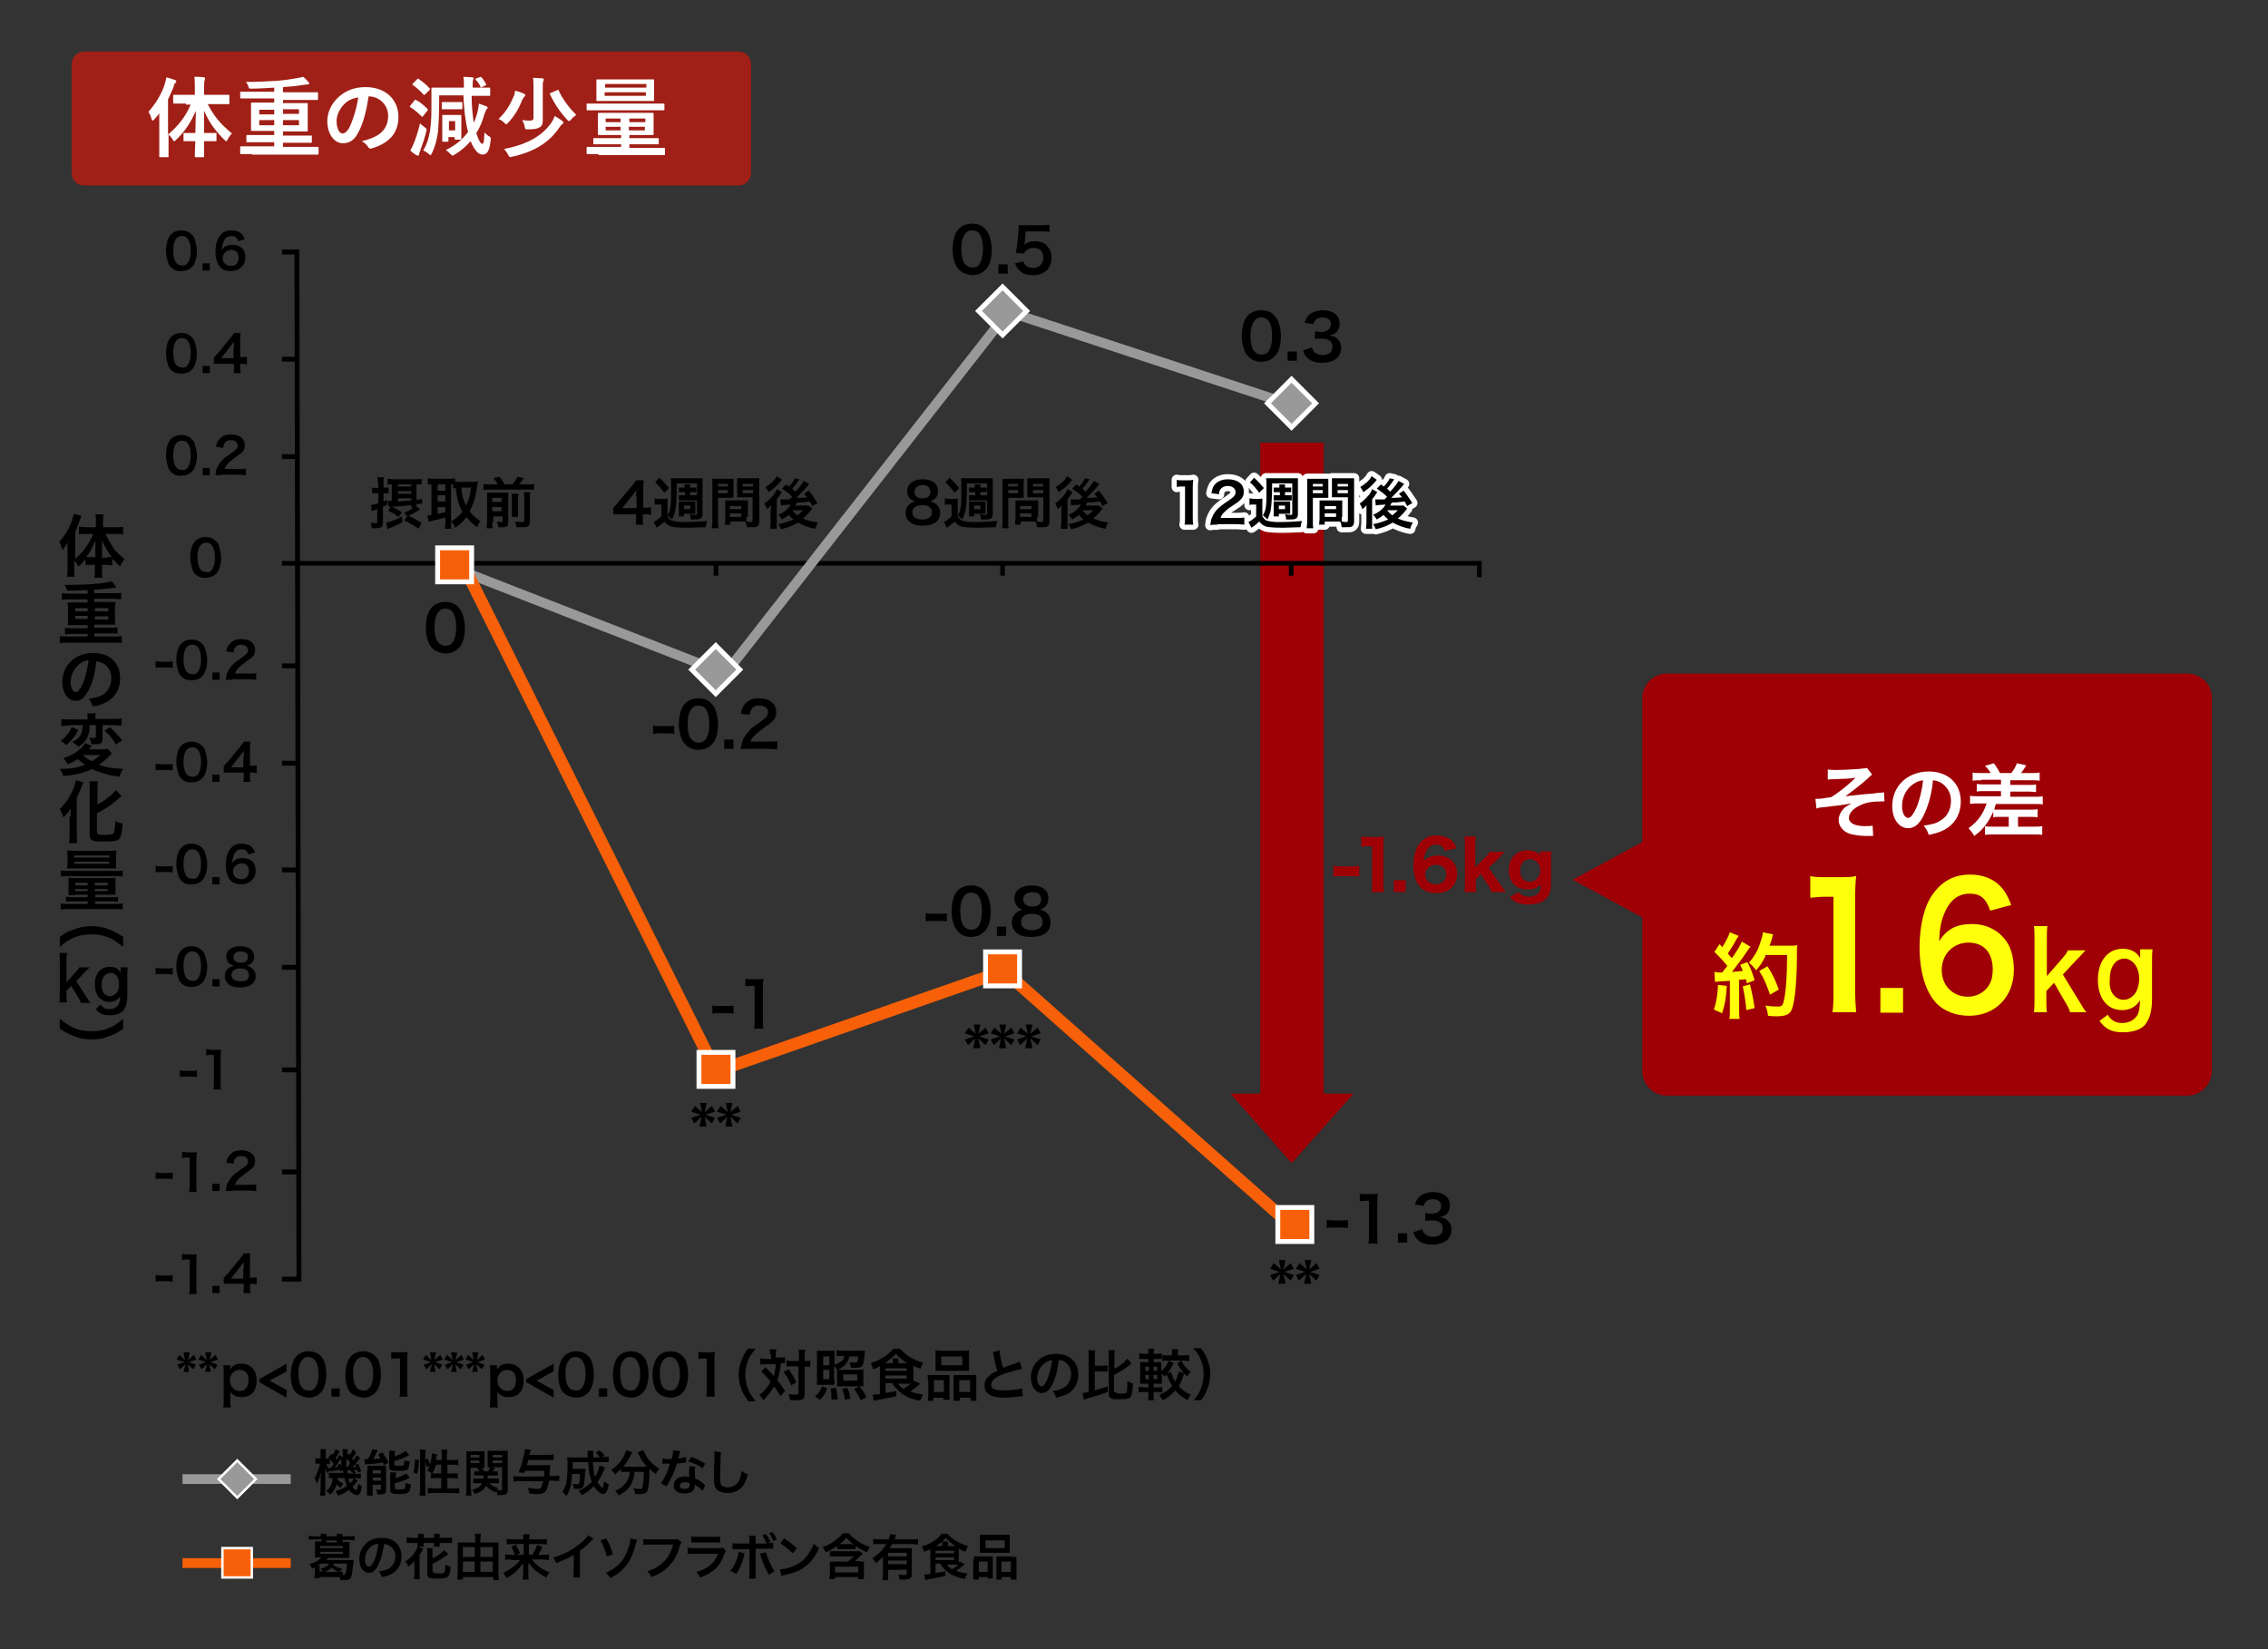 <?xml version="1.0" encoding="utf-8"?>
<!-- Generator: Adobe Illustrator 27.0.0, SVG Export Plug-In . SVG Version: 6.00 Build 0)  -->
<svg version="1.1" id="レイヤー_1" xmlns="http://www.w3.org/2000/svg" xmlns:xlink="http://www.w3.org/1999/xlink" x="0px"
	 y="0px" viewBox="0 0 440 320" style="enable-background:new 0 0 440 320;" xml:space="preserve">
<rect x="0" y="0" width="440" height="320" fill="#333333" stroke="none"/>
<style type="text/css">
	.st0{fill:#A01F16;}
	.st1{fill:#FFFFFF;}
	.st2{fill:#9E0005;}
	.st3{fill:none;stroke:#999999;stroke-width:1.889;stroke-miterlimit:10;}
	.st4{fill:#999999;stroke:#FFFFFF;stroke-width:0.472;stroke-miterlimit:10;}
	.st5{fill:none;stroke:#000000;stroke-width:0.945;stroke-miterlimit:10;}
	.st6{fill:none;stroke:#000000;stroke-width:0.901;stroke-miterlimit:10;}
	.st7{fill:none;stroke:#F76008;stroke-width:1.889;stroke-miterlimit:10;}
	.st8{fill:#F76008;stroke:#FFFFFF;stroke-width:0.472;stroke-miterlimit:10;}
	.st9{fill:none;stroke:#F76008;stroke-width:2.361;stroke-miterlimit:10;}
	.st10{fill:#F76008;stroke:#FFFFFF;stroke-width:0.945;stroke-miterlimit:10;}
	.st11{fill:#999999;stroke:#FFFFFF;stroke-width:0.945;stroke-miterlimit:10;}
	.st12{fill:#FFFF0B;}
	.st13{fill:none;stroke:#FFFFFF;stroke-width:2;stroke-linecap:round;stroke-linejoin:round;}
</style>
<g>
	<g>
		<g>
			<path class="st0" d="M145.7,33.6c0,1.3-1.1,2.4-2.4,2.4h-127c-1.3,0-2.4-1.1-2.4-2.4V12.4c0-1.3,1.1-2.4,2.4-2.4h127
				c1.3,0,2.4,1.1,2.4,2.4V33.6z"/>
		</g>
		<g>
			<g>
				<path class="st1" d="M36.1,20.1c-1.6,0-2.2,0-2.3,0c-0.2,0-0.2,0-0.2-0.2v-1.3c0-0.2,0-0.2,0.2-0.2c0.1,0,0.7,0,2.3,0h1.7v-1.1
					c0-1.1,0-1.7-0.1-2.4c0.6,0,1.2,0,1.8,0.1c0.2,0,0.3,0.1,0.3,0.2c0,0.1-0.1,0.2-0.1,0.4c-0.1,0.2-0.1,0.6-0.1,1.7v1.1h2.4
					c1.6,0,2.2,0,2.3,0c0.2,0,0.2,0,0.2,0.2V20c0,0.2,0,0.2-0.2,0.2c-0.1,0-0.7,0-2.3,0h-1.7c1.2,2.3,2.4,3.8,4.7,5.7
					c-0.4,0.4-0.6,0.7-0.8,1.1c-0.1,0.2-0.2,0.4-0.3,0.4s-0.2-0.1-0.4-0.3c-1.9-1.9-3-3.5-3.9-5.6c0,1.5,0,3,0,4.3h0.4
					c1.3,0,1.7,0,1.8,0c0.2,0,0.2,0,0.2,0.2v1.2c0,0.2,0,0.2-0.2,0.2c-0.1,0-0.5,0-1.8,0h-0.4c0,1.6,0,2.7,0,2.9s0,0.2-0.2,0.2h-1.4
					c-0.2,0-0.2,0-0.2-0.2s0-1.3,0.1-2.9h-0.3c-1.3,0-1.7,0-1.8,0c-0.2,0-0.2,0-0.2-0.2v-1.2c0-0.2,0-0.2,0.2-0.2c0.1,0,0.5,0,1.8,0
					h0.3c0-1.3,0.1-2.8,0.1-4.3c-1,2.3-2.2,4.1-3.8,5.6c-0.2,0.2-0.3,0.3-0.4,0.3s-0.2-0.1-0.3-0.3c-0.2-0.4-0.5-0.7-0.8-1v1.6
					c0,1.6,0,2.5,0,2.6c0,0.2,0,0.2-0.2,0.2h-1.4c-0.2,0-0.2,0-0.2-0.2c0-0.1,0-0.9,0-2.6v-3.8c0-0.6,0-1.2,0-1.9
					c-0.3,0.4-0.6,0.8-1,1.2c-0.1,0.1-0.2,0.2-0.3,0.2s-0.1-0.1-0.2-0.3c-0.1-0.5-0.4-1.1-0.6-1.4c1.4-1.6,2.6-3.5,3.2-5.5
					c0.1-0.4,0.2-0.8,0.3-1.2c0.6,0.2,1.1,0.3,1.6,0.5c0.2,0.1,0.3,0.1,0.3,0.3c0,0.1,0,0.2-0.2,0.3c-0.1,0.1-0.2,0.2-0.3,0.7
					c-0.3,0.8-0.7,1.6-1.1,2.5v6.8c1.9-1.6,3.3-3.3,4.4-5.8H36.1z"/>
				<path class="st1" d="M48.9,29.9c-1.5,0-2,0-2.1,0c-0.2,0-0.2,0-0.2-0.2v-1.1c0-0.2,0-0.2,0.2-0.2c0.1,0,0.6,0,2.1,0h4.3v-0.8
					h-2.9c-1.6,0-2.2,0-2.3,0c-0.2,0-0.2,0-0.2-0.2v-1c0-0.2,0-0.2,0.2-0.2c0.1,0,0.7,0,2.3,0h2.9v-0.8h-2c-1.6,0-2.2,0-2.3,0
					c-0.2,0-0.2,0-0.2-0.2c0-0.1,0-0.5,0-1.5v-2.2c0-0.9,0-1.3,0-1.4c0-0.2,0-0.2,0.2-0.2c0.1,0,0.7,0,2.3,0h2v-0.8h-4.3
					c-1.5,0-2,0-2.1,0c-0.2,0-0.2,0-0.2-0.2V18c0-0.2,0-0.2,0.2-0.2c0.1,0,0.6,0,2.1,0h4.3V17c-1.5,0.1-3,0.2-4.5,0.2
					c-0.4,0-0.4,0-0.5-0.4c-0.1-0.4-0.3-0.6-0.5-0.9c2.1,0,3.9-0.1,5.7-0.2c1.6-0.1,2.9-0.3,4-0.5c0.7-0.1,1-0.2,1.4-0.3
					c0.4,0.3,0.8,0.7,1,1C60,16,60,16.1,60,16.2c0,0.1-0.2,0.2-0.3,0.2c-0.2,0-0.5,0-1,0.1c-1.2,0.2-2.4,0.3-3.8,0.4v1h4.5
					c1.5,0,2,0,2.1,0c0.2,0,0.2,0,0.2,0.2v1.1c0,0.2,0,0.2-0.2,0.2c-0.1,0-0.6,0-2.1,0h-4.5V20h2.3c1.6,0,2.2,0,2.3,0
					c0.2,0,0.2,0,0.2,0.2c0,0.1,0,0.5,0,1.4v2.2c0,1,0,1.4,0,1.5c0,0.2,0,0.2-0.2,0.2c-0.1,0-0.7,0-2.3,0h-2.3v0.8H58
					c1.6,0,2.2,0,2.3,0c0.2,0,0.2,0,0.2,0.2v1c0,0.2,0,0.2-0.2,0.2c-0.1,0-0.7,0-2.3,0h-3.1v0.8h4.6c1.5,0,2,0,2.1,0
					c0.2,0,0.2,0,0.2,0.2v1.1c0,0.2,0,0.2-0.2,0.2c-0.1,0-0.6,0-2.1,0H48.9z M53.2,22.2v-0.9h-2.9v0.9H53.2z M53.2,24.3v-1h-2.9v1
					H53.2z M54.9,21.2v0.9H58v-0.9H54.9z M58,23.3h-3.1v1H58V23.3z"/>
				<path class="st1" d="M71.5,18.7c-0.4,2.9-1.1,5.5-2.1,7.2c-0.7,1.3-1.6,1.9-2.9,1.9c-1.5,0-3-1.6-3-4.3c0-1.6,0.7-3.2,1.9-4.4
					c1.4-1.4,3.2-2.2,5.5-2.2c4,0,6.4,2.5,6.4,5.8c0,3.1-1.8,5.1-5.2,6.1c-0.4,0.1-0.5,0-0.7-0.3c-0.2-0.3-0.5-0.7-1.2-1.1
					c2.8-0.7,5.1-1.8,5.1-5C75.3,20.6,73.8,18.7,71.5,18.7L71.5,18.7z M66.6,20.4c-0.8,0.9-1.3,2-1.3,3.1c0,1.5,0.6,2.4,1.1,2.4
					c0.4,0,0.8-0.2,1.3-1c0.7-1.4,1.5-3.8,1.8-6C68.3,19.1,67.4,19.5,66.6,20.4z"/>
				<path class="st1" d="M80.2,28c0.5-1.2,0.9-2.5,1.3-4.1c0.2,0.3,0.5,0.5,0.9,0.8c0.4,0.3,0.4,0.3,0.3,0.8
					c-0.3,1.3-0.8,2.7-1.2,3.8c-0.1,0.3-0.2,0.5-0.2,0.7c0,0.1-0.1,0.2-0.2,0.2c-0.1,0-0.2,0-0.3-0.1c-0.4-0.2-0.8-0.5-1.2-0.9
					C79.8,28.8,80,28.5,80.2,28z M80.4,19.5c0.1-0.2,0.2-0.2,0.3-0.1c0.8,0.4,1.5,1,2.2,1.7c0.1,0,0.1,0.1,0.1,0.2
					c0,0,0,0.1-0.1,0.2l-0.8,1c-0.1,0.2-0.2,0.2-0.3,0.1c-0.7-0.7-1.5-1.4-2.2-1.8c-0.1,0-0.1-0.1-0.1-0.1c0,0,0-0.1,0.1-0.2
					L80.4,19.5z M80.9,15.4c0.2-0.2,0.2-0.2,0.3-0.1c0.7,0.5,1.5,1.1,2.1,1.8c0.1,0,0.1,0.1,0.1,0.2c0,0.1,0,0.1-0.1,0.2l-0.8,0.8
					c-0.1,0.1-0.1,0.1-0.2,0.1c-0.1,0-0.1,0-0.2-0.1c-0.6-0.7-1.3-1.3-2-1.8C80,16.5,80,16.4,80,16.4c0,0,0-0.1,0.1-0.2L80.9,15.4z
					 M91.5,18.6c0,2,0.2,3.7,0.4,5.2c0.3-0.6,0.5-1.2,0.7-1.9c0.1-0.5,0.3-1.2,0.3-1.8c0.5,0.2,0.9,0.3,1.4,0.5
					c0.2,0.1,0.3,0.1,0.3,0.3c0,0.1,0,0.2-0.2,0.3c-0.1,0.2-0.2,0.4-0.4,0.9c-0.4,1.4-0.9,2.7-1.6,3.7c0.5,1.6,0.9,2.1,1.2,2.1
					c0.3,0,0.3-0.9,0.4-2.2c0.3,0.3,0.6,0.6,0.8,0.7c0.4,0.2,0.4,0.2,0.4,0.7c-0.2,2.2-0.7,2.9-1.6,2.9c-0.7,0-1.5-0.7-2.3-2.6
					c-0.9,1-1.9,1.9-3.1,2.6c-0.2,0.1-0.3,0.2-0.4,0.2c-0.1,0-0.2-0.1-0.4-0.3c-0.3-0.3-0.6-0.6-0.9-0.8c1.9-0.9,3.3-2.1,4.3-3.5
					c-0.5-1.9-0.8-4.5-0.9-7.1h-4.7v1.1c0,2.4-0.1,4.3-0.2,5.8c-0.2,1.6-0.6,3.1-1.2,4.3c-0.1,0.2-0.2,0.4-0.3,0.4s-0.2-0.1-0.3-0.2
					c-0.3-0.3-0.8-0.6-1.1-0.7c0.7-1.1,1.2-2.7,1.4-4.4c0.2-1.5,0.2-3,0.2-5.1c0-1.7,0-2.4,0-2.5c0-0.2,0-0.2,0.2-0.2
					c0.1,0,0.7,0,2.4,0h3.7c0-0.9,0-1.4-0.1-2.1c0.6,0,1.1,0.1,1.7,0.1c0.2,0,0.3,0.1,0.3,0.2c0,0.1-0.1,0.2-0.1,0.3
					c-0.1,0.2-0.1,0.4-0.1,1.2v0.3h0.9c1.6,0,2.2,0,2.3,0c0.2,0,0.2,0,0.2,0.2v1.2c0,0.2,0,0.2-0.2,0.2c-0.1,0-0.7,0-2.3,0H91.5z
					 M88.2,19.8c0.9,0,1.2,0,1.3,0c0.2,0,0.2,0,0.2,0.2v1c0,0.2,0,0.2-0.2,0.2c-0.1,0-0.4,0-1.3,0h-1c-0.9,0-1.2,0-1.3,0
					c-0.2,0-0.2,0-0.2-0.2v-1c0-0.2,0-0.2,0.2-0.2c0.1,0,0.4,0,1.3,0H88.2z M89.5,24.7c0,1.8,0,2.1,0,2.2c0,0.2,0,0.2-0.2,0.2h-0.9
					c-0.2,0-0.2,0-0.2-0.2v-0.3h-1.2v0.7c0,0.2,0,0.2-0.2,0.2H86c-0.2,0-0.2,0-0.2-0.2c0-0.1,0-0.5,0-2.4v-1c0-0.9,0-1.3,0-1.4
					c0-0.2,0-0.2,0.2-0.2c0.1,0,0.3,0,1.1,0h1.1c0.8,0,1,0,1.1,0c0.2,0,0.2,0,0.2,0.2c0,0.1,0,0.5,0,1.1V24.7z M87.1,23.5v1.8h1.2
					v-1.8H87.1z M93.5,16.9c-0.2,0.1-0.3,0.1-0.3-0.1c-0.2-0.5-0.6-1-0.9-1.3c-0.1-0.1-0.1-0.2,0.1-0.3L93,15c0.2-0.1,0.3-0.1,0.4,0
					c0.3,0.3,0.6,0.8,0.9,1.3c0.1,0.2,0.1,0.2-0.2,0.3L93.5,16.9z"/>
				<path class="st1" d="M101.7,18.2c0.2,0.1,0.2,0.2,0.2,0.3c0,0.1-0.1,0.2-0.2,0.3c-0.1,0.1-0.2,0.3-0.4,0.6
					c-0.6,1.6-1.4,3-2.7,4.4c-0.2,0.2-0.3,0.3-0.4,0.3c-0.1,0-0.2-0.1-0.4-0.3c-0.3-0.3-0.7-0.6-1.1-0.7c1.4-1.3,2.3-2.8,2.9-4.3
					c0.2-0.4,0.3-0.8,0.3-1.2C100.5,17.7,101.3,18,101.7,18.2z M107.1,23.6c0.2-0.3,0.4-0.7,0.5-1.1c0.5,0.3,1.2,0.7,1.5,1
					c0.2,0.1,0.2,0.2,0.2,0.3c0,0.1-0.1,0.2-0.2,0.3c-0.2,0.1-0.4,0.4-0.7,0.8c-1.9,2.8-4.9,4.6-9,5.5c-0.2,0-0.3,0.1-0.4,0.1
					c-0.1,0-0.2-0.1-0.4-0.4c-0.2-0.5-0.6-0.9-0.8-1.2C102.5,28,105.4,26.2,107.1,23.6z M105.3,20.9c0,1.1,0,1.8,0,2.4
					c0,0.7-0.1,1.1-0.6,1.4c-0.5,0.3-1,0.4-2.3,0.4c-0.5,0-0.5,0-0.6-0.5c-0.1-0.5-0.3-1-0.5-1.3c0.6,0.1,1,0.1,1.5,0.1
					c0.5,0,0.7-0.1,0.7-0.6v-5.8c0-0.7,0-1.3-0.1-1.9c0.6,0,1.3,0.1,1.8,0.1c0.2,0,0.3,0.1,0.3,0.2c0,0.1,0,0.2-0.1,0.4
					c-0.1,0.1-0.1,0.4-0.1,1.1V20.9z M108.1,17.5c0.2-0.1,0.3-0.1,0.3,0.1c0.9,1.9,2.1,3.4,3.4,4.7c-0.3,0.2-0.7,0.5-1,0.9
					c-0.2,0.2-0.3,0.3-0.4,0.3s-0.2-0.1-0.4-0.3c-1.3-1.4-2.4-3-3.3-4.9c-0.1-0.2,0-0.2,0.2-0.3L108.1,17.5z"/>
				<path class="st1" d="M116.1,29.9c-1.5,0-2,0-2.1,0c-0.2,0-0.2,0-0.2-0.2v-1c0-0.2,0-0.2,0.2-0.2c0.1,0,0.6,0,2.1,0h4.4V28h-2.9
					c-1.6,0-2.2,0-2.3,0c-0.2,0-0.2,0-0.2-0.2v-0.8c0-0.2,0-0.2,0.2-0.2c0.1,0,0.7,0,2.3,0h2.9v-0.6h-2c-1.6,0-2.2,0-2.3,0
					c-0.2,0-0.2,0-0.2-0.2c0-0.1,0-0.4,0-1.2v-1.5c0-0.8,0-1.1,0-1.2c0-0.2,0-0.2,0.2-0.2c0.1,0,0.7,0,2.3,0h5.8c1.6,0,2.2,0,2.3,0
					c0.2,0,0.2,0,0.2,0.2c0,0.1,0,0.4,0,1.2v1.5c0,0.8,0,1.1,0,1.2c0,0.2,0,0.2-0.2,0.2c-0.1,0-0.7,0-2.3,0h-2.2v0.6h3.2
					c1.6,0,2.2,0,2.3,0c0.2,0,0.2,0,0.2,0.2v0.8c0,0.2,0,0.2-0.2,0.2c-0.1,0-0.7,0-2.3,0h-3.2v0.7h4.6c1.5,0,2,0,2.1,0
					c0.2,0,0.2,0,0.2,0.2v1c0,0.2,0,0.2-0.2,0.2c-0.1,0-0.6,0-2.1,0H116.1z M116.1,21.4c-1.5,0-2,0-2.1,0c-0.2,0-0.2,0-0.2-0.2v-0.9
					c0-0.2,0-0.2,0.2-0.2c0.1,0,0.6,0,2.1,0h10.5c1.5,0,2,0,2.1,0c0.2,0,0.2,0,0.2,0.2v0.9c0,0.2,0,0.2-0.2,0.2c-0.1,0-0.6,0-2.1,0
					H116.1z M124.4,15.4c1.6,0,2.2,0,2.3,0c0.2,0,0.2,0,0.2,0.2c0,0.1,0,0.4,0,1.2v1.4c0,0.8,0,1.1,0,1.2c0,0.2,0,0.2-0.2,0.2
					c-0.1,0-0.7,0-2.3,0h-6.2c-1.6,0-2.2,0-2.3,0c-0.2,0-0.2,0-0.2-0.2c0-0.1,0-0.4,0-1.2v-1.4c0-0.8,0-1.1,0-1.2
					c0-0.2,0-0.2,0.2-0.2c0.1,0,0.7,0,2.3,0H124.4z M117.4,16.4V17h8v-0.7H117.4z M125.3,17.9h-8v0.7h8V17.9z M120.4,23.7V23h-2.9
					v0.7H120.4z M120.4,25.3v-0.7h-2.9v0.7H120.4z M122.1,23v0.7h3.1V23H122.1z M125.1,24.6h-3.1v0.7h3.1V24.6z"/>
			</g>
		</g>
	</g>
	<polygon class="st2" points="256.8,212.2 256.8,85.9 244.5,85.9 244.5,212.2 238.7,212.2 250.6,225.7 262.6,212.2 	"/>
	<g>
		<path class="st2" d="M258.8,168c0.4,0.1,0.7,0.1,1.3,0.1h2.3c0.5,0,0.9,0,1.3-0.1v2.1c-0.4-0.1-0.8-0.1-1.3-0.1H260
			c-0.5,0-0.8,0-1.3,0.1V168z"/>
		<path class="st2" d="M264.2,162.3c0.4,0.1,0.8,0.1,1.4,0.1h1.4c0.8,0,1,0,1.5-0.1c-0.1,0.7-0.1,1.3-0.1,2.1v6.8
			c0,0.7,0,1.2,0.1,1.9h-2.4c0.1-0.5,0.1-1.1,0.1-1.9v-7h-0.6c-0.5,0-0.9,0-1.5,0.1V162.3z"/>
		<path class="st2" d="M272.7,170.8v2.3h-2.3v-2.3H272.7z"/>
		<path class="st2" d="M280.3,165.1c-0.3-0.9-0.8-1.2-1.7-1.2c-0.9,0-1.5,0.4-1.9,1.3c-0.3,0.5-0.4,1.1-0.5,1.9
			c0.3-0.4,0.5-0.5,0.9-0.7c0.5-0.3,1.1-0.4,1.8-0.4c2.3,0,3.8,1.4,3.8,3.6c0,1-0.4,1.9-1,2.6c-0.7,0.7-1.8,1.1-3.1,1.1
			c-1.4,0-2.5-0.5-3.2-1.3c-0.8-1-1.2-2.4-1.2-4.1c0-1.4,0.3-2.9,0.9-3.8c0.8-1.3,2-2,3.6-2c1,0,1.9,0.3,2.6,0.7
			c0.6,0.4,0.9,0.9,1.3,1.8L280.3,165.1z M278.6,167.8c-1.2,0-2.1,0.8-2.1,1.9c0,1.1,0.9,1.9,2.1,1.9c0.7,0,1.4-0.3,1.7-0.9
			c0.2-0.3,0.3-0.6,0.3-1.1C280.5,168.4,279.8,167.8,278.6,167.8z"/>
		<path class="st2" d="M286.3,162.4c-0.1,0.5-0.1,1-0.1,1.8v4.1l1.7-1.7c0.6-0.6,0.9-0.9,1.1-1.3h3c-0.6,0.5-0.7,0.6-1.3,1.3
			l-1.9,1.8l2.2,3.1c0.7,1,0.8,1.2,1.2,1.6h-2.8c-0.2-0.5-0.4-0.9-0.9-1.6l-1.2-1.9l-1,1v0.7c0,1,0,1.3,0.1,1.8h-2.3
			c0.1-0.6,0.1-1,0.1-1.9v-7.1c0-0.8,0-1.3-0.1-1.8H286.3z"/>
		<path class="st2" d="M294.6,173.1c0.5,0.6,1.2,0.9,2,0.9s1.6-0.3,1.9-0.7c0.3-0.4,0.4-0.8,0.4-1.7c-0.6,0.7-1.4,1-2.6,1
			c-2.2,0-3.6-1.5-3.6-3.8c0-1.4,0.5-2.4,1.4-3.1c0.6-0.5,1.3-0.7,2.2-0.7c1.1,0,1.9,0.3,2.5,0.9c0-0.1,0-0.2,0-0.3v-0.4h2.2
			c-0.1,0.6-0.1,1-0.1,1.7v4.5c0,1.6-0.4,2.6-1.2,3.2c-0.7,0.6-1.8,0.9-3.2,0.9c-1.7,0-2.7-0.4-3.6-1.4L294.6,173.1z M295.5,170.6
			c0.3,0.3,0.8,0.5,1.2,0.5c0.4,0,0.8-0.1,1.1-0.3c0.6-0.4,1-1,1-1.9c0-1.3-0.9-2.2-2-2.2c-1.1,0-1.9,0.9-1.9,2.2
			C294.9,169.7,295.1,170.2,295.5,170.6z"/>
	</g>
	<g>
		<g>
			<path d="M69.1,281.8c-0.3,0.5-0.4,0.7-0.8,1.2c0.1,0.1,0.1,0.2,0.3,0.3c0.2-0.3,0.3-0.4,0.6-0.9l0.7,0.5
				c-0.2,0.2-0.2,0.2-0.7,0.9c-0.3,0.3-0.5,0.6-0.8,0.9c0.3,0,0.4,0,0.7-0.1c-0.1-0.2-0.1-0.2-0.2-0.4l0.6-0.2
				c0.2,0.5,0.3,0.8,0.6,1.5l-0.7,0.2c0-0.2-0.1-0.3-0.1-0.5c-0.2,0-0.4,0.1-0.7,0.1c0.2,0.1,0.2,0.2,0.5,0.4l-0.4,0.3H69
				c0.6,0,0.7,0,1-0.1v1c-0.3,0-0.6-0.1-1-0.1h-0.3l0.7,0.5c-0.4,0.5-0.6,0.8-1,1.2c0.3,0.4,0.5,0.6,0.7,0.6c0.2,0,0.3-0.3,0.4-1.2
				c0.2,0.2,0.5,0.4,0.7,0.5c-0.1,0.7-0.2,1.1-0.4,1.4c-0.1,0.2-0.3,0.3-0.6,0.3c-0.5,0-0.9-0.3-1.5-1c-0.7,0.5-1.2,0.8-2.1,1.1
				c-0.2-0.4-0.3-0.5-0.5-0.9c0.9-0.2,1.5-0.5,2.2-1c-0.2-0.5-0.3-0.8-0.5-1.5h-1.3c0,0.2,0,0.2,0,0.3c0.3,0.4,0.6,0.5,1.1,0.8
				c-0.1,0.2-0.2,0.3-0.3,0.4c-0.1,0.2-0.1,0.2-0.2,0.4c-0.3-0.2-0.6-0.4-0.8-0.7c-0.2,0.8-0.6,1.4-1.2,2c-0.3-0.3-0.4-0.4-0.8-0.7
				c0.8-0.6,1.2-1.4,1.2-2.5c-0.4,0-0.5,0-0.7,0v-1c0.2,0,0.4,0,0.8,0h2c0-0.3,0-0.4-0.1-0.5l-0.5,0.2c0-0.2,0-0.2,0-0.3
				c-0.2,0-0.4,0.1-0.7,0.1c-0.7,0.1-1.2,0.2-1.4,0.2l0-0.3c-0.1,0.3-0.2,0.4-0.3,0.7c-0.2-0.3-0.3-0.5-0.5-0.9c0,0.3,0,0.8,0,1.2
				v2.8c0,0.6,0,0.9,0,1.2h-1c0-0.3,0.1-0.7,0.1-1.2v-1.7c0-0.4,0-0.8,0.1-1.6c-0.3,1-0.5,1.6-0.8,2.2c-0.1-0.4-0.3-0.8-0.5-1.1
				c0.3-0.4,0.4-0.7,0.7-1.5c0.1-0.2,0.2-0.5,0.4-1.3h-0.2c-0.2,0-0.5,0-0.7,0v-1c0.2,0,0.3,0,0.7,0h0.3v-0.8c0-0.5,0-0.8,0-1h1
				c0,0.2,0,0.5,0,1v0.8h0.2c0.2,0,0.4,0,0.5,0c-0.1-0.1-0.1-0.1-0.2-0.2l0.6-0.7l0.2,0.2c0.3-0.4,0.5-0.7,0.6-1.1l0.8,0.4
				c-0.3,0.6-0.5,0.9-0.8,1.3c0.1,0.1,0.1,0.2,0.2,0.3c0.3-0.4,0.3-0.5,0.5-0.9l0.7,0.5c0-0.2,0-0.4,0-0.5c0-0.7,0-0.8-0.1-1.1h1.1
				c0,0.2-0.1,0.3-0.1,0.6c0,0,0,0.2,0,0.3c0,0.1,0,0.2,0,0.3l0.3-0.4c0.1,0.1,0.2,0.2,0.2,0.2c0.3-0.3,0.4-0.7,0.6-1L69.1,281.8z
				 M63.9,284.1c-0.2,0-0.3,0-0.5,0h-0.1c0.1,0.4,0.3,0.6,0.6,0.9l0-0.2c0.1,0,0.1,0,0.1,0c0,0,0.1,0,0.2,0c0.3-0.4,0.4-0.5,0.6-0.7
				c-0.3-0.4-0.5-0.6-0.8-0.9V284.1z M66.1,284.1c0.1,0.3,0.2,0.4,0.2,0.6c-0.1-0.8-0.1-1.2-0.1-1.7c-0.1,0.2-0.1,0.2-0.2,0.3
				c-0.4,0.5-0.8,1.1-1.1,1.4c0.4,0,0.4,0,0.7-0.1c-0.1-0.2-0.1-0.2-0.2-0.4L66.1,284.1z M67.2,283.1c0,0.9,0,0.9,0,1.6
				c0.1,0,0.1,0,0.1,0c0.4-0.4,0.4-0.4,0.6-0.7C67.8,283.6,67.6,283.3,67.2,283.1z M68.2,285.3c-0.1,0-0.1,0-0.2,0
				c-0.2,0-0.2,0-0.4,0c0,0-0.1,0-0.2,0c0,0.2,0,0.2,0.1,0.6h1.1c-0.2-0.2-0.3-0.3-0.6-0.4L68.2,285.3z M67.6,286.9
				c0.1,0.4,0.1,0.5,0.3,0.9c0.5-0.4,0.6-0.6,0.7-0.9H67.6z"/>
			<path d="M70.7,283.1c0.1,0,0.4,0,0.5,0c0,0,0.1,0,0.1,0c0,0,0.1,0,0.1,0c0.4-0.7,0.7-1.3,0.8-1.9l1.1,0.2
				c-0.1,0.1-0.1,0.2-0.2,0.4c-0.1,0.2-0.5,0.9-0.7,1.3c0.6,0,0.8-0.1,1.4-0.1c-0.2-0.3-0.2-0.4-0.4-0.8l0.8-0.4
				c0.4,0.6,0.7,1.1,1.2,2l-0.9,0.5c-0.1-0.2-0.2-0.4-0.2-0.5c-0.6,0.1-2.2,0.3-2.9,0.3c-0.2,0-0.5,0-0.6,0.1L70.7,283.1z
				 M71.3,285.3c0-0.3,0-0.6,0-0.9c0.2,0,0.4,0,0.7,0H74c0.4,0,0.6,0,0.9,0c0,0.3,0,0.4,0,0.9v3.8c0,0.4-0.1,0.6-0.3,0.7
				c-0.2,0.1-0.5,0.2-1,0.2c-0.1,0-0.2,0-0.4,0c0-0.3-0.1-0.6-0.2-1c0.2,0,0.4,0.1,0.6,0.1c0.2,0,0.2,0,0.3-0.2v-0.8h-1.6v1
				c0,0.5,0,0.8,0,1.1h-1.1c0-0.3,0-0.6,0-1V285.3z M72.3,285.9h1.6v-0.6h-1.6V285.9z M72.3,287.3h1.6v-0.6h-1.6V287.3z M76.5,282.6
				c0.5-0.2,0.7-0.2,1.1-0.4c0.5-0.3,0.8-0.4,1.1-0.7l0.7,0.9c-0.2,0.1-0.2,0.1-0.7,0.3c-0.6,0.3-1.4,0.6-2.2,0.8v0.6
				c0,0.2,0.1,0.3,0.7,0.3c0.8,0,1,0,1.1-0.1c0.1-0.1,0.1-0.3,0.2-1c0.3,0.2,0.6,0.2,1,0.3c-0.1,0.9-0.2,1.2-0.4,1.5
				c-0.2,0.2-0.6,0.3-1.9,0.3c-0.8,0-1.1,0-1.3-0.1c-0.3-0.1-0.4-0.3-0.4-0.6v-2.4c0-0.4,0-0.6,0-0.8h1.1c0,0.2,0,0.4,0,0.8V282.6z
				 M76.6,286.9c0.9-0.3,1.6-0.6,2.2-1l0.7,0.8c-0.3,0.2-1.2,0.6-1.5,0.7c-0.5,0.2-0.6,0.2-1.4,0.4v0.9c0,0.2,0.1,0.2,0.2,0.3
				c0.2,0,0.3,0,0.7,0c0.6,0,0.9,0,1-0.2c0.1-0.1,0.1-0.5,0.2-1.1c0.3,0.1,0.6,0.3,1,0.3c-0.1,0.9-0.2,1.3-0.4,1.5
				c-0.3,0.3-0.6,0.4-1.8,0.4c-0.9,0-1.2,0-1.5-0.2c-0.2-0.1-0.3-0.3-0.3-0.6v-2.5c0-0.4,0-0.6,0-0.9h1.1c0,0.2,0,0.4,0,0.8V286.9z"
				/>
			<path d="M80.2,285.7c0.2-0.9,0.3-1.5,0.3-2.5l0.8,0.1c-0.1,1.2-0.1,1.9-0.4,2.7L80.2,285.7z M81.4,290.2c0-0.4,0.1-0.8,0.1-1.2
				v-6.7c0-0.4,0-0.7-0.1-1h1.2c0,0.3-0.1,0.6-0.1,1v6.8c0,0.5,0,0.8,0.1,1.1H81.4z M85.7,283.3v-1c0-0.4,0-0.7-0.1-1h1.2
				c0,0.3-0.1,0.6-0.1,1v1h1.1c0.5,0,0.8,0,1.1-0.1v1.1c-0.3,0-0.7-0.1-1-0.1h-1.1v1.7h1c0.5,0,0.8,0,1,0v1c-0.2,0-0.6-0.1-1-0.1h-1
				v2H88c0.5,0,0.8,0,1.1-0.1v1.1c-0.3,0-0.7-0.1-1.1-0.1h-3.9c-0.5,0-0.8,0-1.1,0.1v-1.1c0.3,0,0.7,0.1,1.1,0.1h1.5v-2h-0.9
				c-0.4,0-0.8,0-1.1,0.1v-1c0.1,0,0.1,0,0.2,0c-0.4-0.3-0.4-0.3-0.9-0.5c0.2-0.3,0.3-0.5,0.5-1l-0.6,0.3c-0.2-0.7-0.2-0.9-0.4-1.4
				l0.6-0.3c0.2,0.4,0.3,0.8,0.4,1.2c0.2-0.7,0.4-1.6,0.4-2.2l1,0.2c0,0.1,0,0.2-0.1,0.3c0,0.2-0.1,0.6-0.1,0.8H85.7z M84.6,284.2
				c-0.2,0.6-0.4,1.1-0.7,1.7c0.2,0,0.4,0,0.7,0h1v-1.7H84.6z"/>
			<path d="M91.4,289c0,0.6,0,0.9,0.1,1.2h-1.1c0-0.3,0.1-0.6,0.1-1.2v-6.3c0-0.5,0-0.8,0-1.1c0.3,0,0.5,0,1,0H93c0.5,0,0.7,0,1,0
				c0,0.3,0,0.5,0,0.9v1.4c0,0.4,0,0.7,0,0.9c-0.3,0-0.5,0-0.9,0h-1.8V289z M91.4,282.8H93v-0.5h-1.7V282.8z M91.4,283.9H93v-0.5
				h-1.7V283.9z M94.9,287.8c0.5,0.5,0.9,0.7,1.7,0.9c-0.1,0.2-0.1,0.2-0.2,0.4c0.3,0,0.5,0.1,0.7,0.1c0.2,0,0.3,0,0.3-0.3v-4.2
				h-1.9c-0.3,0-0.6,0-0.9,0c0-0.2,0-0.4,0-0.9v-1.4c0-0.4,0-0.6,0-0.9c0.3,0,0.5,0,1,0h1.9c0.5,0,0.7,0,1,0c0,0.3,0,0.6,0,1.1v6.4
				c0,0.9-0.2,1.1-1.4,1.1c-0.2,0-0.3,0-0.6,0c0-0.3-0.1-0.5-0.2-0.8c0,0.1-0.1,0.2-0.1,0.3c-0.7-0.3-1.4-0.7-1.9-1.3
				c-0.4,0.8-1,1.2-2.2,1.6c-0.2-0.4-0.3-0.6-0.5-0.8c0.7-0.2,0.9-0.3,1.2-0.5c0.3-0.2,0.6-0.5,0.7-0.8h-0.9c-0.3,0-0.6,0-0.8,0
				v-0.9c0.2,0,0.4,0,0.8,0h1.2c0-0.2,0-0.3,0-0.6h-1.1c-0.3,0-0.5,0-0.7,0v-0.8c0.2,0,0.4,0,0.7,0H93c-0.1-0.2-0.2-0.4-0.5-0.7
				l0.9-0.2c0.2,0.3,0.4,0.6,0.5,0.9h0.8c0.2-0.3,0.2-0.4,0.4-0.9l0.9,0.2c-0.1,0.3-0.2,0.4-0.4,0.7h0.3c0.3,0,0.5,0,0.7,0v0.8
				c-0.2,0-0.4,0-0.7,0h-1.3c0,0.2,0,0.4,0,0.6h1.4c0.4,0,0.6,0,0.8,0v0.9c-0.2,0-0.4,0-0.8,0H94.9z M95.6,282.8h1.8v-0.5h-1.8
				V282.8z M95.6,283.9h1.8v-0.5h-1.8V283.9z"/>
			<path d="M101.9,285.4c-0.1,0.2-0.1,0.2-0.2,0.4l-1.1-0.1c0.4-1,0.6-1.4,0.8-2.4c0.3-1.1,0.4-1.6,0.4-2.1l1.2,0.1
				c-0.1,0.2-0.1,0.3-0.3,1h3.5c0.6,0,0.8,0,1.2-0.1v1.1c-0.3,0-0.6,0-1.1,0h-3.8c-0.1,0.3-0.1,0.5-0.3,1h3.6c0.5,0,0.8,0,1,0
				c-0.1,0.4-0.1,0.6-0.2,1.8c0,0.1,0,0.2,0,0.3h0.7c0.4,0,0.8,0,1.2-0.1v1.1c-0.4,0-0.8-0.1-1.2-0.1h-0.8c-0.2,1-0.3,1.6-0.6,2
				c-0.3,0.4-0.7,0.6-1.6,0.6c-0.4,0-0.7,0-1.6-0.1c-0.1-0.4-0.1-0.6-0.3-1.1c1.1,0.1,1.4,0.2,1.9,0.2c0.4,0,0.6-0.1,0.7-0.3
				c0.1-0.2,0.2-0.6,0.4-1.2h-4.6c-0.4,0-0.8,0-1.2,0.1v-1.1c0.3,0,0.7,0.1,1.2,0.1h4.7c0.1-0.5,0.1-0.6,0.1-1.1H101.9z"/>
			<path d="M117.4,284.7c-0.1,0.1-0.1,0.1-0.2,0.5c-0.4,1-0.8,1.7-1.3,2.4c0.2,0.3,0.4,0.6,0.6,0.8c0.2,0.2,0.4,0.3,0.4,0.3
				c0,0,0.1-0.1,0.1-0.2c0.1-0.2,0.1-0.2,0.2-1.1c0.3,0.3,0.5,0.4,0.9,0.6c-0.2,1.3-0.6,1.9-1.1,1.9c-0.5,0-1.2-0.6-1.8-1.5
				c-0.7,0.7-1.5,1.3-2.3,1.7c-0.3-0.4-0.4-0.6-0.7-0.8c1-0.4,1.9-1,2.6-1.8c-0.4-1-0.6-2.1-0.7-3.8h-3c0,0.9,0,0.9,0,1.3h1.8
				c0.3,0,0.5,0,0.7,0c0,0.2,0,0.4-0.1,0.8c-0.1,1.7-0.2,2.2-0.3,2.6c-0.2,0.4-0.5,0.5-1.2,0.5c-0.3,0-0.4,0-0.7,0
				c0-0.4-0.1-0.6-0.2-1c0.5,0.1,0.7,0.1,0.9,0.1c0.3,0,0.4-0.1,0.4-0.3c0.1-0.3,0.1-1,0.1-1.7H111c-0.1,1.1-0.2,1.8-0.3,2.4
				c-0.2,0.8-0.4,1.2-0.8,1.9c-0.3-0.4-0.5-0.6-0.8-0.8c0.3-0.5,0.5-1,0.7-1.5c0.2-0.8,0.3-2.1,0.3-3.8c0-0.7,0-1-0.1-1.4
				c0.3,0,0.7,0,1.2,0h2.8c0-0.1,0-0.3,0-0.7c0-0.4,0-0.4,0-0.6h1.1c0,0.2,0,0.6,0,0.9c0,0.1,0,0.3,0,0.4h1.3
				c-0.3-0.4-0.5-0.6-0.8-0.9l0.7-0.5c0.4,0.4,0.6,0.5,1,1l-0.5,0.3h0.3c0.5,0,0.8,0,1-0.1v1.1c-0.3,0-0.7,0-1.2,0H115
				c0.1,1.3,0.2,2.1,0.4,2.9c0.5-0.8,0.8-1.6,0.9-2.2L117.4,284.7z"/>
			<path d="M121.3,285.6c-0.3,0-0.6,0-0.8,0V285c-0.5,0.5-0.7,0.7-1.2,1.1c-0.2-0.3-0.4-0.6-0.7-0.9c1.2-0.8,1.9-1.6,2.5-2.8
				c0.2-0.4,0.3-0.7,0.4-1l1.2,0.4c-0.1,0.1-0.1,0.2-0.3,0.5c-0.4,0.8-0.9,1.6-1.5,2.3c0.3,0,0.3,0,0.5,0h3.5c0.2,0,0.4,0,0.6,0
				c-0.7-0.8-1.2-1.5-1.6-2.4c0-0.1-0.1-0.3-0.2-0.4l1.1-0.4c0.1,0.2,0.2,0.5,0.4,0.8c0.6,1.2,1.5,2,2.7,2.8c-0.4,0.5-0.5,0.6-0.7,1
				c-0.5-0.4-0.8-0.6-1.2-1c0,0.1,0,0.2,0,0.3c0,2-0.2,3.5-0.4,4c-0.2,0.4-0.6,0.6-1.4,0.6c-0.2,0-0.3,0-1,0c0-0.4-0.1-0.7-0.3-1.1
				c0.5,0.1,0.9,0.1,1.2,0.1c0.4,0,0.5,0,0.5-0.2c0.1-0.3,0.3-1.6,0.3-2.6v-0.2c0,0,0-0.1,0-0.1s0-0.1,0-0.2h-1.8
				c-0.1,1-0.3,1.7-0.7,2.5c-0.5,0.9-1.3,1.5-2.4,2.1c-0.2-0.4-0.3-0.6-0.7-0.9c0.6-0.2,1-0.5,1.5-0.9c0.7-0.6,1.1-1.3,1.3-2.2
				c0-0.2,0-0.3,0.1-0.6H121.3z"/>
			<path d="M132,281.6c-0.1,0.2-0.1,0.2-0.2,0.6c0,0.2-0.1,0.4-0.2,0.8c0.7-0.1,1.2-0.2,1.5-0.3l0,1.1c-0.1,0-0.1,0-0.3,0
				c-0.3,0.1-0.9,0.1-1.5,0.2c-0.3,1-0.6,1.9-1.1,2.8c-0.2,0.5-0.3,0.6-0.7,1.3c-0.1,0.2-0.1,0.2-0.2,0.3l-1.1-0.6
				c0.3-0.4,0.6-0.9,0.9-1.5c0.4-0.8,0.5-1.2,0.9-2.3c-0.4,0-0.5,0-0.6,0c-0.1,0-0.2,0-0.4,0l-0.5,0V283c0.3,0.1,0.7,0.1,1.3,0.1
				c0.1,0,0.3,0,0.5,0c0.2-0.7,0.3-1.3,0.3-1.7L132,281.6z M136.3,289.3c-0.3-0.4-0.9-0.9-1.5-1.2c0,0.1,0,0.2,0,0.2
				c0,0.4-0.2,0.8-0.4,1c-0.3,0.3-0.9,0.5-1.6,0.5c-1.3,0-2.1-0.6-2.1-1.6c0-1,0.9-1.7,2.1-1.7c0.3,0,0.5,0,0.9,0.1
				c0-0.4,0-0.8,0-1.1c0-0.4,0-0.7,0.1-1l1.1,0.1c-0.1,0.4-0.1,0.6-0.1,1c0,0.4,0,0.8,0.1,1.3c0.7,0.3,0.8,0.4,1.5,0.9
				c0.1,0.1,0.2,0.1,0.3,0.3c0.1,0.1,0.1,0.1,0.1,0.1L136.3,289.3z M132.9,287.6c-0.6,0-1,0.3-1,0.7c0,0.4,0.3,0.6,0.9,0.6
				c0.7,0,1-0.3,1-0.8c0-0.1,0-0.3,0-0.3C133.4,287.6,133.2,287.6,132.9,287.6z M136.3,284.9c-0.8-0.6-1.7-1-2.8-1.3l0.6-0.9
				c1.1,0.4,1.9,0.8,2.7,1.3L136.3,284.9z"/>
			<path d="M139.9,281.8c-0.1,0.3-0.1,0.6-0.1,1.3c0,0.9-0.1,2.8-0.1,3.5c0,0.9,0.1,1.3,0.2,1.5c0.2,0.3,0.7,0.5,1.3,0.5
				c1,0,1.9-0.6,2.3-1.6c0.2-0.5,0.3-1,0.4-1.6c0.5,0.4,0.7,0.5,1.2,0.7c-0.4,1.3-0.7,1.9-1.1,2.4c-0.7,0.8-1.7,1.2-2.9,1.2
				c-0.7,0-1.3-0.2-1.7-0.4c-0.7-0.4-0.9-1.2-0.9-2.5c0-0.5,0-1.5,0.1-3.9c0-0.3,0-0.5,0-0.6c0-0.3,0-0.4,0-0.7L139.9,281.8z"/>
		</g>
		<g>
			<line class="st3" x1="35.4" y1="287" x2="56.4" y2="287"/>
			
				<rect x="43.5" y="284.5" transform="matrix(0.707 -0.707 0.707 0.707 -189.471 116.605)" class="st4" width="5.1" height="5.1"/>
		</g>
	</g>
	<line class="st5" x1="57.6" y1="48.4" x2="58" y2="248.7"/>
	<path class="st5" d="M56.2,48.4"/>
	<line class="st5" x1="54.7" y1="48.9" x2="57.6" y2="48.9"/>
	<line class="st5" x1="54.7" y1="69.7" x2="57.6" y2="69.7"/>
	<line class="st5" x1="54.7" y1="88.6" x2="57.6" y2="88.6"/>
	<polyline class="st6" points="54.7,109.3 287,109.3 287,112 	"/>
	<line class="st5" x1="54.7" y1="129.2" x2="57.6" y2="129.2"/>
	<line class="st5" x1="54.7" y1="148.1" x2="57.6" y2="148.1"/>
	<line class="st5" x1="54.7" y1="168.8" x2="57.6" y2="168.8"/>
	<line class="st5" x1="54.7" y1="187.7" x2="57.6" y2="187.7"/>
	<line class="st5" x1="54.7" y1="207.6" x2="57.6" y2="207.6"/>
	<line class="st5" x1="54.7" y1="227.4" x2="57.6" y2="227.4"/>
	<line class="st5" x1="54.7" y1="248.2" x2="57.6" y2="248.2"/>
	<g>
		<path d="M186.1,52.4c-0.4-0.4-0.6-0.8-0.8-1.2c-0.3-0.9-0.5-1.8-0.5-2.8c0-1.3,0.3-2.6,0.7-3.3c0.6-1.1,1.7-1.7,3.1-1.7
			c1,0,1.9,0.3,2.5,1c0.4,0.4,0.6,0.8,0.8,1.2c0.3,0.8,0.5,1.8,0.5,2.8c0,1.5-0.3,2.8-0.9,3.6c-0.7,0.9-1.7,1.4-2.9,1.4
			C187.6,53.3,186.8,53,186.1,52.4z M189.9,51.4c0.5-0.6,0.8-1.7,0.8-3.1c0-1.4-0.3-2.5-0.8-3.1c-0.3-0.3-0.8-0.5-1.3-0.5
			c-0.6,0-1,0.2-1.3,0.6c-0.5,0.6-0.8,1.6-0.8,2.9c0,1.3,0.2,2.3,0.6,2.9c0.4,0.5,0.9,0.8,1.5,0.8C189.2,51.9,189.6,51.8,189.9,51.4
			z"/>
		<path d="M193.7,53.1v-1.8h1.8v1.8H193.7z"/>
		<path d="M198.5,50.7c0.1,0.3,0.2,0.5,0.4,0.7c0.3,0.4,0.8,0.6,1.5,0.6c1.2,0,2-0.8,2-2c0-1.2-0.7-1.9-1.9-1.9
			c-0.6,0-1.1,0.2-1.5,0.6c-0.2,0.2-0.3,0.3-0.4,0.5l-1.5-0.1c0.1-0.9,0.1-0.9,0.2-1.2l0.3-3c0-0.2,0-0.6,0-1.2c0.4,0,0.6,0,1.3,0h3
			c0.8,0,1.1,0,1.7-0.1V45c-0.5-0.1-1-0.1-1.7-0.1H199l-0.2,2.1c0,0.1,0,0.3-0.1,0.5c0.6-0.5,1.2-0.7,2.1-0.7c1,0,1.8,0.3,2.3,0.9
			c0.6,0.6,0.9,1.3,0.9,2.3c0,2.1-1.4,3.4-3.6,3.4c-1.2,0-2.1-0.3-2.7-1c-0.3-0.3-0.5-0.6-0.8-1.3L198.5,50.7z"/>
	</g>
	<g>
		<path d="M83.9,125.8c-0.4-0.4-0.6-0.8-0.8-1.2c-0.3-0.9-0.5-1.8-0.5-2.8c0-1.3,0.3-2.6,0.7-3.3c0.6-1.1,1.7-1.7,3.1-1.7
			c1,0,1.9,0.3,2.5,1c0.4,0.4,0.6,0.8,0.8,1.2c0.3,0.8,0.5,1.8,0.5,2.8c0,1.5-0.3,2.8-0.9,3.6c-0.7,0.9-1.7,1.4-2.9,1.4
			C85.4,126.7,84.5,126.4,83.9,125.8z M87.7,124.8c0.5-0.6,0.8-1.7,0.8-3.1c0-1.4-0.3-2.5-0.8-3.1c-0.3-0.3-0.8-0.5-1.3-0.5
			c-0.6,0-1,0.2-1.3,0.6c-0.5,0.6-0.8,1.6-0.8,2.9c0,1.3,0.2,2.3,0.6,2.9c0.4,0.5,0.9,0.8,1.5,0.8C87,125.3,87.4,125.2,87.7,124.8z"
			/>
	</g>
	<g>
		<path d="M176.5,96.7c-0.3-0.3-0.5-0.9-0.5-1.4c0-1.4,1.2-2.3,3-2.3c1.3,0,2.3,0.4,2.7,1.2c0.2,0.3,0.3,0.7,0.3,1.1
			c0,1-0.6,1.7-1.6,2c0.5,0.1,0.8,0.2,1.2,0.5c0.5,0.4,0.8,1,0.8,1.7c0,1.6-1.2,2.5-3.4,2.5c-1.3,0-2.1-0.3-2.7-0.9
			c-0.4-0.4-0.6-1-0.6-1.6c0-0.8,0.3-1.3,0.9-1.8c0.4-0.2,0.6-0.4,1.1-0.4C177.1,97.2,176.8,97,176.5,96.7z M180.8,99.4
			c0-0.9-0.7-1.4-1.9-1.4c-1.2,0-1.9,0.6-1.9,1.4c0,0.9,0.7,1.4,1.9,1.4C180.1,100.8,180.8,100.3,180.8,99.4z M177.4,95.4
			c0,0.8,0.6,1.3,1.6,1.3c1,0,1.5-0.5,1.5-1.3c0-0.8-0.6-1.3-1.6-1.3C178,94.2,177.4,94.7,177.4,95.4z"/>
		<path d="M183.3,96.7c0.3,0,0.5,0.1,0.9,0.1h0.8c0.3,0,0.6,0,0.8-0.1c0,0.3,0,0.6,0,1.2v2.3c0.2,0.3,0.3,0.4,0.5,0.6
			c0.2,0.2,0.5,0.3,0.7,0.3c0.4,0.1,1.1,0.2,1.9,0.2c2,0,3.2-0.1,4.6-0.2c-0.2,0.5-0.2,0.7-0.3,1.2c-1.1,0-2.4,0.1-3.3,0.1
			c-2,0-2.7-0.1-3.3-0.2c-0.6-0.2-0.9-0.4-1.4-1c-0.4,0.4-0.9,0.8-1.5,1.2l-0.6-1.1c0.4-0.2,1-0.6,1.5-1.1v-2.3H184
			c-0.3,0-0.5,0-0.7,0.1V96.7z M184.2,92.7c0.8,0.7,1.2,1.2,1.9,2l-0.9,0.9c-0.7-0.9-1-1.3-1.8-2L184.2,92.7z M187.6,93.9
			c0,0.2,0,0.2,0,0.3c0,1.6-0.1,3.5-0.2,4.2c-0.1,1-0.3,1.4-0.7,2.4c-0.2-0.2-0.5-0.5-0.9-0.8c0.7-1.2,0.7-1.7,0.7-5.9
			c0-0.6,0-1-0.1-1.3c0.3,0,0.5,0,1.1,0h4c0.6,0,0.8,0,1.1,0c0,0.3,0,0.5,0,1.1v5.9c0,0.5-0.2,0.8-0.6,0.9c-0.2,0.1-0.6,0.1-1.2,0.1
			c-0.2,0-0.2,0-0.5,0c0-0.4-0.1-0.7-0.2-1c0.3,0,0.6,0.1,1,0.1c0.4,0,0.4,0,0.4-0.3v-5.8H187.6z M189.1,95.5h-0.2
			c-0.4,0-0.7,0-0.9,0v-0.9c0.3,0,0.6,0,0.9,0h0.2v-0.1c0-0.2,0-0.4,0-0.5h1.1c0,0.1,0,0.3,0,0.5v0.1h0.3c0.3,0,0.6,0,0.9,0v0.9
			c-0.2,0-0.5,0-0.9,0h-0.3v0.6h0.4c0.4,0,0.6,0,0.9,0v1c-0.3,0-0.6,0-0.9,0h-1.7c-0.3,0-0.6,0-0.9,0v-1c0.3,0,0.5,0,0.9,0h0.3V95.5
			z M188,100.1c0-0.2,0-0.4,0-0.8V98c0-0.3,0-0.5,0-0.7c0.2,0,0.4,0,0.7,0h1.8c0.3,0,0.5,0,0.7,0c0,0.3,0,0.4,0,0.7v1.1
			c0,0.3,0,0.4,0,0.6c-0.1,0-0.3,0-0.5,0H189v0.5H188z M189,98.8h1.2v-0.7H189V98.8z"/>
		<path d="M195.6,101.2c0,0.6,0,1,0.1,1.3h-1.3c0-0.3,0.1-0.7,0.1-1.3v-7.1c0-0.6,0-0.9,0-1.2c0.3,0,0.6,0,1.1,0h1.9
			c0.6,0,0.8,0,1.1,0c0,0.3,0,0.6,0,1v1.7c0,0.5,0,0.7,0,1c-0.3,0-0.6,0-1,0h-2V101.2z M195.6,94.4h1.9v-0.5h-1.9V94.4z M195.6,95.7
			h1.9v-0.6h-1.9V95.7z M201.2,100.3c0,0.4,0,0.7,0,0.9c0.2,0,0.6,0.1,0.8,0.1c0.3,0,0.4-0.1,0.4-0.3v-4.5h-2.1c-0.4,0-0.7,0-1,0
			c0-0.3,0-0.5,0-1v-1.7c0-0.4,0-0.7,0-1c0.3,0,0.6,0,1.1,0h2.1c0.5,0,0.8,0,1.1,0c0,0.4,0,0.7,0,1.2v7.1c0,0.6-0.1,0.9-0.5,1.1
			c-0.2,0.1-0.6,0.1-1.2,0.1c-0.2,0-0.2,0-0.7,0c-0.1-0.5-0.1-0.7-0.3-1.1c-0.3,0-0.5,0-0.6,0h-2.3v0.6h-1.1c0-0.3,0.1-0.7,0.1-1.1
			v-2.6c0-0.4,0-0.7,0-1c0.3,0,0.6,0,1,0h2.4c0.5,0,0.7,0,1,0c0,0.3,0,0.6,0,1V100.3z M197.9,98.8h2.2v-0.6h-2.2V98.8z M197.9,100.3
			h2.2v-0.7h-2.2V100.3z M200.4,94.4h2v-0.5h-2V94.4z M200.4,95.7h2v-0.6h-2V95.7z"/>
		<path d="M206,98c-0.2,0.3-0.4,0.5-0.8,0.8c-0.2-0.6-0.3-0.7-0.5-1.1c0.7-0.5,1.3-1.1,1.8-1.7c0.3-0.4,0.5-0.8,0.6-1.1l1,0.6
			c-0.1,0.1-0.2,0.3-0.3,0.4c0,0-0.1,0.1-0.1,0.2c-0.2,0.3-0.5,0.6-0.6,0.8v4.4c0,0.6,0,0.9,0,1.3h-1.3c0-0.3,0.1-0.6,0.1-1.2v-2
			L206,98z M208,93.1c-0.4,0.5-0.4,0.5-0.7,0.8c-0.5,0.6-1.2,1.1-1.9,1.6c-0.2-0.4-0.3-0.6-0.6-1c1-0.6,1.8-1.3,2.2-2.1L208,93.1z
			 M211.4,93c-0.1,0.1-0.1,0.1-0.3,0.4c-0.3,0.4-0.7,1-1.1,1.4c0.3,0.3,0.4,0.4,0.6,0.6c0.9-1,1.4-1.6,1.6-2.1l1.1,0.6
			c-0.1,0.1-0.2,0.2-0.4,0.5c-0.6,0.7-1.4,1.5-2.1,2.2c0.8,0,0.8,0,2.1-0.1c-0.2-0.2-0.3-0.4-0.6-0.7l0.9-0.6c0.6,0.7,1,1.4,1.7,2.4
			l-1,0.6c-0.3-0.5-0.3-0.6-0.5-0.9c-1.5,0.2-1.5,0.2-2.5,0.2c-0.1,0.3-0.2,0.4-0.3,0.6h1.7c0.4,0,0.7,0,0.9,0l0.7,0.6
			c-0.1,0.1-0.1,0.1-0.2,0.2c-0.4,0.6-1,1.2-1.6,1.7c0.8,0.4,1.8,0.6,2.9,0.8c-0.3,0.5-0.4,0.7-0.5,1.2c-1.3-0.2-2.5-0.7-3.4-1.2
			c-1,0.6-2,1-3.3,1.3c-0.2-0.5-0.3-0.7-0.5-1c1.1-0.2,2-0.5,2.9-0.9c-0.4-0.4-0.7-0.6-0.9-0.9c-0.4,0.4-0.7,0.5-1.3,0.9
			c-0.3-0.5-0.4-0.6-0.7-0.9c1.1-0.5,2-1.2,2.4-2c-1.6,0.1-1.6,0.1-1.9,0.2l-0.1-1.2c0.2,0,0.4,0,0.7,0c0.1,0,0.2,0,0.4,0
			c0.2,0,0.2,0,0.7,0l0.5-0.5c-0.6-0.6-1-0.9-2-1.6l0.8-0.8c0.3,0.2,0.4,0.3,0.6,0.4c0.5-0.6,1-1.2,1.1-1.6L211.4,93z M210,99
			c0.3,0.4,0.6,0.7,1,1c0.5-0.4,0.7-0.6,1.1-1H210z"/>
	</g>
	<g>
		<path d="M73.3,93.7c0-0.5,0-0.8-0.1-1.1h1.3c-0.1,0.3-0.1,0.6-0.1,1.1v0.9h0.3c0.3,0,0.5,0,0.7,0v1.1c-0.2,0-0.4,0-0.7,0h-0.3v1.6
			c0.2-0.1,0.3-0.1,0.7-0.3l0,1l-0.8,0.3v3.2c0,0.6-0.2,0.8-0.6,0.9c-0.2,0.1-0.6,0.1-1,0.1c-0.2,0-0.3,0-0.6,0
			c0-0.5-0.1-0.7-0.2-1.1c0.3,0.1,0.6,0.1,0.8,0.1c0.4,0,0.5,0,0.5-0.3v-2.4c-0.9,0.3-0.9,0.3-1.1,0.4L72,98c0.2,0,0.7-0.2,1.4-0.3
			v-2h-0.4c-0.3,0-0.5,0-0.8,0v-1.1c0.3,0,0.5,0.1,0.8,0.1h0.4V93.7z M74.9,101.4c0.2,0,0.4-0.1,0.8-0.2c0.9-0.3,1.4-0.5,2.3-1
			l0.1,1.1c-0.9,0.5-1.1,0.6-2.1,1c-0.5,0.2-0.6,0.3-0.8,0.4L74.9,101.4z M79.8,98.5c0-0.2,0-0.3,0-0.5c-0.6,0.1-2.6,0.3-3.5,0.3
			c-0.1,0-0.1,0-0.3,0c1,0.5,1.2,0.6,2,1.1l-0.7,0.9c-0.7-0.6-1.2-0.8-2-1.2l0.5-0.8c-0.2,0-0.2,0-0.4,0l-0.2-1.1c0.2,0,0.4,0,0.6,0
			c0.1,0,0.1,0,0.2,0V94c-0.3,0-0.6,0-0.8,0v-1.1c0.3,0,0.7,0.1,1.2,0.1h4.2c0.5,0,0.9,0,1.2-0.1V94c-0.3,0-0.5,0-1,0v3
			c0.3,0,0.5-0.1,1.1-0.2l0,0.9c-0.6,0.1-0.6,0.1-1.1,0.1c0,0.2,0,0.3,0,0.5l0.7,0.5c-0.7,0.5-1.4,0.9-2.2,1.3
			c0.9,0.4,1.6,0.8,2.5,1.4l-0.6,1.1c-1-0.7-1.8-1.2-2.8-1.6l0.6-0.8l-0.6-0.7c0.7-0.3,1.3-0.6,1.8-1H79.8z M77.2,94.4h2.6V94h-2.6
			V94.4z M77.2,95.8h2.6v-0.5h-2.6V95.8z M77.2,97.3c1.4-0.1,1.6-0.1,2.6-0.2v-0.4h-2.6V97.3z"/>
		<path d="M87.5,101.4c0,0.6,0,0.9,0.1,1.2h-1.3c0-0.3,0.1-0.7,0.1-1.2v-1c-1.1,0.3-1.8,0.5-2.3,0.6c-0.4,0.1-0.7,0.2-0.9,0.2
			l-0.3-1.2c0.2,0,0.4,0,0.8-0.1V94c-0.4,0-0.5,0-0.7,0v-1.2c0.3,0,0.6,0.1,1,0.1h3.3c0.4,0,0.7,0,1-0.1v0.7c0.2,0,0.4,0,0.7,0h2.8
			c0.3,0,0.6,0,0.9-0.1c0,0.1,0,0.4-0.1,0.7c-0.2,1.8-0.7,3.7-1.5,5.1c0.6,0.8,1.1,1.3,2.1,1.9c-0.3,0.4-0.5,0.8-0.6,1.2
			c-1.1-0.8-1.5-1.2-2.1-2c-0.6,0.9-1.1,1.3-2.2,2.1c-0.2-0.5-0.4-0.8-0.7-1.2V101.4z M84.9,95.2h1.5V94h-1.5V95.2z M84.9,97.3h1.5
			v-1.2h-1.5V97.3z M84.9,99.7c0.7-0.1,0.8-0.2,1.5-0.3v-1h-1.5V99.7z M87.5,101.2c1-0.6,1.5-1,2.2-1.9c-0.4-0.7-0.6-1.3-0.8-1.9
			c-0.2-0.8-0.3-1.4-0.5-2.7c-0.2,0-0.3,0-0.5,0V94c-0.1,0-0.2,0-0.4,0V101.2z M89.5,94.6c0.2,1.8,0.4,2.5,0.9,3.5
			c0.5-1,0.8-1.9,1-3.5H89.5z"/>
		<path d="M96.6,94c-0.3-0.5-0.4-0.7-0.9-1.2l1.2-0.3c0.5,0.7,0.7,0.9,1,1.5h1.5c0.4-0.5,0.7-0.9,1-1.5l1.2,0.3
			c-0.3,0.4-0.6,0.9-0.9,1.2h1.7c0.5,0,0.9,0,1.2-0.1v1.2c-0.3-0.1-0.6-0.1-1.2-0.1H95c-0.5,0-0.8,0-1.2,0.1v-1.2
			c0.4,0.1,0.6,0.1,1.2,0.1H96.6z M95.5,101.3c0,0.6,0,0.8,0.1,1.2h-1.2c0-0.4,0.1-0.7,0.1-1.2v-4.7c0-0.5,0-0.7,0-1
			c0.3,0,0.6,0,1,0h2.1c0.6,0,0.7,0,1,0c0,0.3,0,0.5,0,1.1v4.6c0,0.8-0.2,1-1.2,1c-0.2,0-0.3,0-0.7,0c-0.1-0.5-0.1-0.6-0.3-1.1
			c0.4,0,0.6,0.1,0.8,0.1c0.3,0,0.3,0,0.3-0.2v-0.9h-1.8V101.3z M97.3,97.4v-0.8h-1.8v0.8H97.3z M97.3,99.2v-0.8h-1.8v0.8H97.3z
			 M100.6,95.8c0,0.3-0.1,0.5-0.1,1v2.3c0,0.7,0,0.9,0,1.2h-1.2c0-0.3,0-0.5,0-1.2v-2.3c0-0.5,0-0.7-0.1-1H100.6z M102.9,95.5
			c-0.1,0.3-0.1,0.6-0.1,1.1v4.5c0,0.5-0.1,0.8-0.2,0.9c-0.2,0.2-0.5,0.3-1.2,0.3c-0.3,0-0.5,0-1.2,0c-0.1-0.4-0.1-0.7-0.3-1.1
			c0.6,0.1,1,0.1,1.3,0.1c0.4,0,0.5,0,0.5-0.3v-4.4c0-0.6,0-0.8-0.1-1.1H102.9z"/>
	</g>
	<g>
		<path d="M138.2,195.1c0.3,0,0.6,0.1,1.1,0.1h1.9c0.5,0,0.8,0,1.1-0.1v1.6c-0.4-0.1-0.6-0.1-1.1-0.1h-1.9c-0.5,0-0.7,0-1.1,0.1
			V195.1z"/>
		<path d="M146.3,199.5c0.1-0.5,0.1-0.9,0.1-1.6v-6.6h-0.6c-0.4,0-0.8,0-1.2,0.1v-1.5c0.4,0.1,0.6,0.1,1.2,0.1h1.1
			c0.6,0,0.8,0,1.2-0.1c-0.1,0.7-0.1,1.3-0.1,2v6.1c0,0.6,0,1.1,0.1,1.6H146.3z"/>
	</g>
	<g>
		<path d="M257.4,236.7c0.3,0,0.6,0.1,1.1,0.1h1.9c0.5,0,0.8,0,1.1-0.1v1.6c-0.4-0.1-0.6-0.1-1.1-0.1h-1.9c-0.5,0-0.7,0-1.1,0.1
			V236.7z"/>
		<path d="M265.5,241.1c0.1-0.5,0.1-0.9,0.1-1.6V233H265c-0.4,0-0.8,0-1.2,0.1v-1.5c0.4,0.1,0.6,0.1,1.2,0.1h1.1
			c0.6,0,0.8,0,1.2-0.1c-0.1,0.7-0.1,1.3-0.1,2v6.1c0,0.6,0,1.1,0.1,1.6H265.5z"/>
		<path d="M271.2,241.1v-1.8h1.8v1.8H271.2z"/>
		<path d="M275.9,238.5c0.2,0.6,0.3,0.7,0.6,1c0.4,0.3,0.9,0.5,1.5,0.5c1.2,0,1.9-0.6,1.9-1.6c0-0.6-0.2-1-0.7-1.3
			c-0.3-0.2-0.9-0.3-1.4-0.3c-0.5,0-0.9,0-1.3,0.1v-1.5c0.4,0,0.6,0.1,1.2,0.1c1.2,0,1.9-0.6,1.9-1.5c0-0.8-0.6-1.3-1.6-1.3
			c-0.6,0-1,0.1-1.3,0.4c-0.2,0.2-0.4,0.4-0.5,0.9l-1.7-0.3c0.3-0.9,0.6-1.3,1.1-1.7c0.6-0.4,1.4-0.7,2.4-0.7c2,0,3.3,1,3.3,2.6
			c0,0.7-0.3,1.4-0.8,1.8c-0.3,0.2-0.5,0.3-1.2,0.5c0.9,0.1,1.3,0.3,1.7,0.8c0.4,0.4,0.6,0.9,0.6,1.7c0,0.6-0.3,1.3-0.7,1.8
			c-0.7,0.6-1.7,1-3,1c-1.4,0-2.4-0.4-3-1.1c-0.3-0.3-0.5-0.6-0.7-1.3L275.9,238.5z"/>
	</g>
	<g>
		<path d="M36.8,262.4l-0.3,1.5l1.1-1l0.5,0.9l-1.5,0.5l1.4,0.5l-0.5,0.9l-1.1-1l0.3,1.5h-1.1l0.4-1.5l-1.1,1l-0.5-0.9l1.4-0.5
			l-1.5-0.5l0.5-0.9l1.1,1l-0.3-1.5H36.8z"/>
		<path d="M41,262.4l-0.3,1.5l1.1-1l0.5,0.9l-1.5,0.5l1.4,0.5l-0.5,0.9l-1.1-1l0.3,1.5h-1.1l0.4-1.5l-1.1,1l-0.5-0.9l1.4-0.5
			l-1.5-0.5l0.5-0.9l1.1,1l-0.3-1.5H41z"/>
		<path d="M44.6,265.3c0,0.1,0,0.2,0,0.4c0.6-0.8,1.2-1.1,2.2-1.1c0.9,0,1.6,0.3,2.1,0.8c0.6,0.6,0.9,1.4,0.9,2.5
			c0,2-1.1,3.2-2.9,3.2c-1,0-1.7-0.3-2.2-1c0,0.1,0,0.1,0,0.3c0,0.1,0,0.3,0,0.5v0.8c0,0.6,0,1,0.1,1.4h-1.5
			c0.1-0.5,0.1-0.9,0.1-1.4v-5.4c0-0.6,0-1-0.1-1.4h1.4V265.3z M46.5,265.8c-1.1,0-1.9,0.9-1.9,2c0,1.2,0.8,2.1,1.9,2.1
			c1.1,0,1.7-0.8,1.7-2.1C48.3,266.6,47.6,265.8,46.5,265.8z"/>
		<path d="M55.6,269.7v1.5l-5.3-3v-0.6l5.3-3v1.5l-3.3,1.8L55.6,269.7z"/>
		<path d="M57.5,270.3c-0.3-0.3-0.6-0.7-0.7-1.1c-0.3-0.8-0.4-1.6-0.4-2.5c0-1.1,0.3-2.3,0.7-3c0.6-1,1.6-1.5,2.8-1.5
			c0.9,0,1.7,0.3,2.3,0.9c0.3,0.3,0.6,0.7,0.7,1.1c0.3,0.8,0.4,1.6,0.4,2.5c0,1.3-0.3,2.5-0.8,3.2c-0.6,0.8-1.5,1.3-2.6,1.3
			C58.9,271.1,58.1,270.8,57.5,270.3z M61,269.4c0.5-0.5,0.8-1.5,0.8-2.8c0-1.3-0.3-2.2-0.8-2.8c-0.3-0.3-0.7-0.5-1.2-0.5
			c-0.5,0-0.9,0.2-1.2,0.6c-0.5,0.6-0.7,1.4-0.7,2.6c0,1.1,0.2,2.1,0.6,2.6c0.3,0.5,0.8,0.7,1.4,0.7C60.3,269.9,60.7,269.7,61,269.4
			z"/>
		<path d="M64.3,271v-1.6h1.6v1.6H64.3z"/>
		<path d="M68.1,270.3c-0.3-0.3-0.6-0.7-0.7-1.1c-0.3-0.8-0.4-1.6-0.4-2.5c0-1.1,0.3-2.3,0.7-3c0.6-1,1.6-1.5,2.8-1.5
			c0.9,0,1.7,0.3,2.3,0.9c0.3,0.3,0.6,0.7,0.7,1.1c0.3,0.8,0.4,1.6,0.4,2.5c0,1.3-0.3,2.5-0.8,3.2c-0.6,0.8-1.5,1.3-2.6,1.3
			C69.5,271.1,68.7,270.8,68.1,270.3z M71.6,269.4c0.5-0.5,0.8-1.5,0.8-2.8c0-1.3-0.3-2.2-0.8-2.8c-0.3-0.3-0.7-0.5-1.2-0.5
			c-0.5,0-0.9,0.2-1.2,0.6c-0.5,0.6-0.7,1.4-0.7,2.6c0,1.1,0.2,2.1,0.6,2.6c0.3,0.5,0.8,0.7,1.4,0.7
			C70.9,269.9,71.3,269.7,71.6,269.4z"/>
		<path d="M77.5,271c0.1-0.4,0.1-0.8,0.1-1.4v-6H77c-0.4,0-0.7,0-1.1,0.1v-1.4c0.3,0.1,0.6,0.1,1.1,0.1h1c0.6,0,0.7,0,1.1-0.1
			c-0.1,0.6-0.1,1.1-0.1,1.8v5.5c0,0.6,0,1,0.1,1.4H77.5z"/>
		<path d="M84.6,262.4l-0.3,1.5l1.1-1l0.5,0.9l-1.5,0.5l1.4,0.5l-0.5,0.9l-1.1-1l0.3,1.5h-1.1l0.4-1.5l-1.1,1l-0.5-0.9l1.4-0.5
			l-1.5-0.5l0.5-0.9l1.1,1l-0.3-1.5H84.6z"/>
		<path d="M88.7,262.4l-0.3,1.5l1.1-1l0.5,0.9l-1.5,0.5l1.4,0.5l-0.5,0.9l-1.1-1l0.3,1.5h-1.1l0.4-1.5l-1.1,1l-0.5-0.9l1.4-0.5
			l-1.5-0.5l0.5-0.9l1.1,1l-0.3-1.5H88.7z"/>
		<path d="M92.8,262.4l-0.3,1.5l1.1-1l0.5,0.9l-1.5,0.5l1.4,0.5l-0.5,0.9l-1.1-1l0.3,1.5h-1.1l0.4-1.5l-1.1,1l-0.5-0.9l1.4-0.5
			l-1.5-0.5l0.5-0.9l1.1,1l-0.3-1.5H92.8z"/>
		<path d="M96.4,265.3c0,0.1,0,0.2,0,0.4c0.6-0.8,1.2-1.1,2.2-1.1c0.9,0,1.6,0.3,2.1,0.8c0.6,0.6,0.9,1.4,0.9,2.5
			c0,2-1.1,3.2-2.9,3.2c-1,0-1.7-0.3-2.2-1c0,0.1,0,0.1,0,0.3c0,0.1,0,0.3,0,0.5v0.8c0,0.6,0,1,0.1,1.4H95c0.1-0.5,0.1-0.9,0.1-1.4
			v-5.4c0-0.6,0-1-0.1-1.4h1.4V265.3z M98.4,265.8c-1.1,0-1.9,0.9-1.9,2c0,1.2,0.8,2.1,1.9,2.1c1.1,0,1.7-0.8,1.7-2.1
			C100.1,266.6,99.5,265.8,98.4,265.8z"/>
		<path d="M107.4,269.7v1.5l-5.3-3v-0.6l5.3-3v1.5l-3.3,1.8L107.4,269.7z"/>
		<path d="M109.4,270.3c-0.3-0.3-0.6-0.7-0.7-1.1c-0.3-0.8-0.4-1.6-0.4-2.5c0-1.1,0.3-2.3,0.7-3c0.6-1,1.6-1.5,2.8-1.5
			c0.9,0,1.7,0.3,2.3,0.9c0.3,0.3,0.6,0.7,0.7,1.1c0.3,0.8,0.4,1.6,0.4,2.5c0,1.3-0.3,2.5-0.8,3.2c-0.6,0.8-1.5,1.3-2.6,1.3
			C110.7,271.1,109.9,270.8,109.4,270.3z M112.8,269.4c0.5-0.5,0.8-1.5,0.8-2.8c0-1.3-0.3-2.2-0.8-2.8c-0.3-0.3-0.7-0.5-1.2-0.5
			c-0.5,0-0.9,0.2-1.2,0.6c-0.5,0.6-0.7,1.4-0.7,2.6c0,1.1,0.2,2.1,0.6,2.6c0.3,0.5,0.8,0.7,1.4,0.7
			C112.1,269.9,112.5,269.7,112.8,269.4z"/>
		<path d="M116.2,271v-1.6h1.6v1.6H116.2z"/>
		<path d="M120,270.3c-0.3-0.3-0.6-0.7-0.7-1.1c-0.3-0.8-0.4-1.6-0.4-2.5c0-1.1,0.3-2.3,0.7-3c0.6-1,1.6-1.5,2.8-1.5
			c0.9,0,1.7,0.3,2.3,0.9c0.3,0.3,0.6,0.7,0.7,1.1c0.3,0.8,0.4,1.6,0.4,2.5c0,1.3-0.3,2.5-0.8,3.2c-0.6,0.8-1.5,1.3-2.6,1.3
			C121.3,271.1,120.5,270.8,120,270.3z M123.4,269.4c0.5-0.5,0.8-1.5,0.8-2.8c0-1.3-0.3-2.2-0.8-2.8c-0.3-0.3-0.7-0.5-1.2-0.5
			c-0.5,0-0.9,0.2-1.2,0.6c-0.5,0.6-0.7,1.4-0.7,2.6c0,1.1,0.2,2.1,0.6,2.6c0.3,0.5,0.8,0.7,1.4,0.7
			C122.7,269.9,123.1,269.7,123.4,269.4z"/>
		<path d="M127.7,270.3c-0.3-0.3-0.6-0.7-0.7-1.1c-0.3-0.8-0.4-1.6-0.4-2.5c0-1.1,0.3-2.3,0.7-3c0.6-1,1.6-1.5,2.8-1.5
			c0.9,0,1.7,0.3,2.3,0.9c0.3,0.3,0.6,0.7,0.7,1.1c0.3,0.8,0.4,1.6,0.4,2.5c0,1.3-0.3,2.5-0.8,3.2c-0.6,0.8-1.5,1.3-2.6,1.3
			C129,271.1,128.2,270.8,127.7,270.3z M131.1,269.4c0.5-0.5,0.8-1.5,0.8-2.8c0-1.3-0.3-2.2-0.8-2.8c-0.3-0.3-0.7-0.5-1.2-0.5
			c-0.5,0-0.9,0.2-1.2,0.6c-0.5,0.6-0.7,1.4-0.7,2.6c0,1.1,0.2,2.1,0.6,2.6c0.3,0.5,0.8,0.7,1.4,0.7
			C130.4,269.9,130.8,269.7,131.1,269.4z"/>
		<path d="M137,271c0.1-0.4,0.1-0.8,0.1-1.4v-6h-0.5c-0.4,0-0.7,0-1.1,0.1v-1.4c0.3,0.1,0.6,0.1,1.1,0.1h1c0.6,0,0.7,0,1.1-0.1
			c-0.1,0.6-0.1,1.1-0.1,1.8v5.5c0,0.6,0,1,0.1,1.4H137z"/>
		<path d="M145.1,271.8c-0.6-0.9-0.9-1.3-1.2-2.1c-0.4-1-0.6-1.9-0.6-3c0-1,0.2-1.9,0.6-2.9c0.3-0.8,0.6-1.3,1.2-2.1h1.5
			c-0.8,1-1.1,1.4-1.4,2.1c-0.4,0.9-0.6,1.8-0.6,2.9c0,1.1,0.2,2.1,0.6,3c0.3,0.7,0.6,1.2,1.4,2.2H145.1z"/>
		<path d="M149.4,262.8c0-0.5,0-0.7-0.1-1h1.3c0,0.3-0.1,0.6-0.1,1v0.6h0.8c0.5,0,0.7,0,1-0.1v1.2c-0.3,0-0.4,0-0.8,0
			c-0.1,1.1-0.3,2.2-0.7,3.3c0.7,0.9,0.8,1,1.5,2.1l-0.9,1c-0.5-0.8-0.6-1-1.2-1.9c-0.6,1-1.2,1.7-2.1,2.7c-0.3-0.5-0.5-0.7-0.8-1
			c1-0.8,1.6-1.5,2.2-2.6c-0.5-0.6-1.1-1.3-1.8-2l0.8-0.8c0.2,0.2,0.2,0.2,0.9,0.9c0.1,0.1,0.3,0.3,0.7,0.8c0.2-0.7,0.4-1.5,0.4-2.3
			h-2c-0.4,0-0.7,0-1,0.1v-1.2c0.3,0,0.6,0.1,1.1,0.1h1V262.8z M153,265.7c0.7,1,1,1.5,1.5,2.5l-1,0.6c-0.5-1.2-0.9-1.8-1.5-2.6
			L153,265.7z M153.6,265.1c-0.5,0-0.7,0-1,0.1v-1.2c0.3,0,0.6,0.1,1,0.1h1.4v-0.9c0-0.6,0-1-0.1-1.3h1.3c0,0.3-0.1,0.7-0.1,1.3v0.9
			h0.1c0.5,0,0.7,0,1-0.1v1.2c-0.1,0-0.1,0-0.2,0c-0.1,0-0.5,0-0.8,0h-0.1v5.2c0,0.6,0,0.7-0.2,0.9c-0.2,0.3-0.6,0.4-1.3,0.4
			c-0.4,0-0.8,0-1.3,0c-0.1-0.5-0.2-0.8-0.3-1.2c0.4,0.1,1,0.1,1.3,0.1c0.6,0,0.6,0,0.6-0.3v-5.2H153.6z"/>
		<path d="M158.1,271c0.8-0.7,1-1.1,1.4-2l1,0.4c-0.4,1-0.7,1.5-1.4,2.2L158.1,271z M161.9,267.6c0,0.6,0,0.9,0,1.1
			c-0.3,0-0.6,0-1.1,0h-1.2c-0.5,0-0.8,0-1.1,0c0-0.3,0-0.6,0-1.1v-4.4c0-0.5,0-0.8,0-1.1c0.3,0,0.6,0,1.1,0h1.4c0.4,0,0.7,0,0.9,0
			c0,0.2,0,0.5,0,0.9v1.8c0.4-0.2,0.7-0.3,1.1-0.5c0.5-0.3,0.7-0.6,0.8-1.2h-0.5c-0.3,0-0.7,0-1,0.1v-1.2c0.3,0,0.8,0.1,1.2,0.1h3.3
			c0.5,0,0.8,0,1,0c0,0.2,0,0.4-0.1,1c-0.1,1.1-0.2,1.6-0.4,1.9c-0.2,0.3-0.6,0.4-1.3,0.4c-0.1,0-0.4,0-0.9,0
			c-0.1-0.5-0.1-0.6-0.3-1.1c0.4,0.1,0.9,0.1,1.1,0.1c0.4,0,0.5-0.1,0.6-1.2h-1.7c-0.2,0.7-0.4,1.1-0.8,1.6c-0.3,0.3-0.7,0.6-1.4,1
			c0.2,0,0.4,0,0.8,0h3c0.5,0,0.8,0,1.1-0.1c0,0.3,0,0.6,0,1.1v1.1c0,0.5,0,0.8,0,1.1c-0.3,0-0.5,0-1.1,0h-2.9c-0.5,0-0.9,0-1.1,0
			c0-0.2,0-0.5,0-1v-1.3c0-0.5,0-0.7,0-0.9c-0.2-0.3-0.3-0.5-0.6-0.8V267.6z M159.7,264.9h1.2v-1.7h-1.2V264.9z M159.7,267.6h1.2
			v-1.8h-1.2V267.6z M161.3,271.6c0-0.2,0-0.3,0-0.4c0-0.6,0-1.1-0.2-1.8l1.1-0.1c0.2,0.8,0.2,1.2,0.3,2.2L161.3,271.6z
			 M163.9,271.6c-0.1-0.9-0.2-1.3-0.5-2.1l1-0.2c0.3,0.7,0.4,1.1,0.6,2.1L163.9,271.6z M163.6,267.9h2.7v-1.2h-2.7V267.9z
			 M167,271.7c-0.5-1-0.8-1.5-1.3-2.2l1-0.5c0.6,0.7,0.9,1.1,1.4,2.1L167,271.7z"/>
		<path d="M171.8,268.5v1.8c1-0.2,1.1-0.2,2.1-0.4v1c-1.1,0.3-2,0.4-3.9,0.8c-0.1,0-0.3,0.1-0.5,0.1l-0.2-1.2h0.1c0,0,0,0,0.1,0
			c0.1,0,0.8-0.1,1.2-0.1v-4.9c0-0.1,0-0.2,0-0.5c-0.5,0.3-0.7,0.4-1.3,0.6c-0.2-0.6-0.2-0.7-0.5-1.2c1.9-0.6,3.5-1.6,4.4-2.8h1.3
			c0.6,0.6,1.1,1.1,1.9,1.6c0.8,0.5,1.7,0.9,2.6,1.1c-0.2,0.4-0.4,0.7-0.5,1.2c-0.6-0.2-1-0.4-1.4-0.6c0,0.2,0,0.2,0,0.4v2.2
			c0,0.2,0,0.3,0,0.5c0.1-0.1,0.1-0.1,0.2-0.2l1.1,0.6c-0.7,0.6-1.3,1.1-1.9,1.5c0.8,0.3,1.4,0.4,2.5,0.6c-0.3,0.5-0.4,0.8-0.6,1.2
			c-1.7-0.3-2.8-0.8-3.8-1.6c-0.7-0.6-1.1-1-1.6-1.8H171.8z M173.2,264.5v-0.3c0-0.3,0-0.5-0.1-0.6h1.2c0,0.2,0,0.3,0,0.6v0.3h1.7
			c-0.9-0.6-1.6-1.1-2.2-1.8c-0.6,0.7-1.3,1.2-2.1,1.8H173.2z M171.8,266h4.1v-0.5h-4.1V266z M171.8,267.5h4.1v-0.6h-4.1V267.5z
			 M174.2,268.5c0.3,0.4,0.6,0.7,1.1,1c0.6-0.4,0.9-0.6,1.4-1c-0.2,0-0.4,0-0.7,0H174.2z"/>
		<path d="M180,267.8c0-0.4,0-0.7,0-1c0.3,0,0.6,0,1,0h2.4c0.3,0,0.6,0,0.8,0c0,0.2,0,0.4,0,0.9v2.9c0,0.4,0,0.7,0,1h-1.2v-0.4h-1.9
			v0.6H180c0-0.3,0.1-0.6,0.1-1.2V267.8z M181.2,270.1h1.9v-2.3h-1.9V270.1z M181.5,263c0-0.4,0-0.7,0-1c0.3,0,0.6,0.1,1.2,0.1h4.1
			c0.6,0,1,0,1.2-0.1c0,0.3,0,0.5,0,1v2c0,0.4,0,0.7,0,1c-0.3,0-0.6,0-1.1,0h-4.3c-0.6,0-0.8,0-1.1,0c0-0.3,0-0.6,0-1V263z
			 M182.6,264.9h4.1v-1.7h-4.1V264.9z M188.4,266.8c0.4,0,0.7,0,1,0c0,0.3,0,0.6,0,1v2.8c0,0.6,0,0.9,0.1,1.2h-1.2v-0.6h-2.1v0.6
			H185c0-0.3,0-0.5,0-1v-3.1c0-0.5,0-0.7,0-0.9c0.2,0,0.5,0,0.8,0H188.4z M186.1,270.1h2.1v-2.3h-2.1V270.1z"/>
		<path d="M193.9,262c0,0.7,0.4,2.3,0.7,3.4c0.7-0.3,0.7-0.3,2.8-1c0.2-0.1,0.2-0.1,0.4-0.2l0.5,1.4c-0.9,0.2-2.4,0.6-3.6,1
			c-1.6,0.6-2.4,1.3-2.4,2.1c0,0.8,0.7,1.1,2.5,1.1c1.4,0,2.7-0.2,3.5-0.4l0.1,1.5c-0.2,0-0.3,0-0.9,0.1c-1.2,0.1-1.8,0.2-2.5,0.2
			c-1.5,0-2.4-0.2-3.1-0.6c-0.6-0.4-0.9-1-0.9-1.8c0-0.7,0.3-1.4,1-1.9c0.4-0.4,0.8-0.6,1.5-0.9c-0.3-0.9-0.5-1.6-0.7-2.9
			c-0.1-0.5-0.1-0.5-0.2-0.7L193.9,262z"/>
		<path d="M204.3,268.3c-0.6,1.4-1.3,2-2.2,2c-1.2,0-2.1-1.3-2.1-3c0-1.2,0.4-2.3,1.2-3.1c0.9-1,2.2-1.5,3.7-1.5
			c2.6,0,4.3,1.6,4.3,4c0,1.9-1,3.4-2.6,4c-0.5,0.2-0.9,0.3-1.7,0.5c-0.2-0.6-0.3-0.8-0.7-1.3c1-0.1,1.6-0.3,2.1-0.6
			c0.9-0.5,1.5-1.5,1.5-2.7c0-1-0.5-1.9-1.3-2.4c-0.3-0.2-0.6-0.3-1.1-0.3C205.2,265.6,204.9,267.1,204.3,268.3z M202.7,264.5
			c-0.9,0.6-1.5,1.8-1.5,2.9c0,0.9,0.4,1.6,0.9,1.6c0.4,0,0.7-0.5,1.1-1.4c0.4-1,0.8-2.4,0.9-3.7C203.6,264,203.2,264.1,202.7,264.5
			z"/>
		<path d="M212.4,269.8c1-0.3,1.5-0.5,2.5-0.8l0,1.1c-0.8,0.3-1.4,0.5-2.7,0.9c-0.4,0.1-0.4,0.1-1.1,0.3c-0.1,0-0.1,0-0.2,0.1
			c-0.3,0.1-0.5,0.1-0.6,0.2l-0.3-1.3c0.4,0,0.6-0.1,1.2-0.2v-6.9c0-0.6,0-0.9-0.1-1.2h1.4c-0.1,0.3-0.1,0.6-0.1,1.2v1.8h1.5
			c0.5,0,0.7,0,1-0.1v1.3c-0.3-0.1-0.5-0.1-1-0.1h-1.5V269.8z M216.5,270.1c0,0.2,0.1,0.3,0.9,0.3c0.8,0,1,0,1.1-0.2
			c0.2-0.2,0.2-0.8,0.2-2.2c0.4,0.2,0.7,0.3,1.1,0.5c-0.1,1.6-0.2,2.2-0.5,2.6c-0.3,0.3-0.8,0.4-2.1,0.4c-1,0-1.4,0-1.7-0.2
			c-0.3-0.2-0.4-0.4-0.4-0.9v-7.2c0-0.6,0-0.9-0.1-1.2h1.3c-0.1,0.4-0.1,0.6-0.1,1.2v2.4c1.3-0.7,2.1-1.4,2.5-2l0.8,1
			c-0.2,0.1-0.2,0.1-0.4,0.3c-0.9,0.7-1.8,1.3-3,1.9V270.1z"/>
		<path d="M229.2,264c0.5,1,0.9,1.5,1.8,2.2c-0.5,0.5-0.5,0.5-0.7,0.9c-0.3-0.3-0.4-0.4-0.6-0.6c-0.2,0.8-0.6,1.8-1,2.5
			c0.7,0.7,1.3,1.2,2.3,1.6c-0.3,0.4-0.4,0.6-0.6,1.1c-1.2-0.7-1.7-1.1-2.4-1.9c-0.7,0.8-1.4,1.4-2.4,1.9c-0.3-0.5-0.4-0.6-0.7-1
			c1.1-0.5,1.8-1,2.5-1.8c-0.4-0.6-0.6-1.1-1.1-2.2c-0.1,0.1-0.2,0.2-0.4,0.4c-0.2-0.3-0.3-0.3-0.5-0.6v0.8c0,0.5,0,0.9,0,1.2
			c-0.2,0-0.4,0-1,0h-0.6v0.7h0.8c0.4,0,0.6,0,0.9-0.1v1.1c-0.3,0-0.5-0.1-0.9-0.1h-0.8v0.6c0,0.3,0,0.6,0.1,1h-1.2
			c0.1-0.3,0.1-0.6,0.1-1v-0.6h-0.9c-0.5,0-0.7,0-1,0.1v-1.1c0.3,0,0.5,0.1,1,0.1h0.9v-0.7h-0.5c-0.5,0-0.7,0-1.1,0
			c0-0.3,0-0.7,0-1.2v-1.9c0-0.5,0-0.8,0-1.1c0.4,0,0.6,0,1.1,0h0.5v-0.6H222c-0.5,0-0.7,0-1,0v-1.1c0.3,0,0.5,0.1,1,0.1h0.8v-0.1
			c0-0.3,0-0.6-0.1-0.9h1.2c0,0.3-0.1,0.5-0.1,0.9v0.1h0.6c0.5,0,0.7,0,1-0.1v1.1c-0.3,0-0.5,0-1,0h-0.6v0.6h0.6c0.5,0,0.7,0,0.9,0
			c0,0.2,0,0.5,0,1v0.8c0.7-0.7,1.1-1.2,1.4-2.1l1,0.5c-0.4,0.8-0.7,1.3-1.2,2l0.7-0.3c0.1,0.6,0.4,1.3,0.8,1.9
			c0.3-0.6,0.5-1.3,0.7-2l1,0.4c-0.5-0.6-0.9-1.1-1.3-2L229.2,264z M222.2,265.2v0.8h0.7v-0.8H222.2z M222.2,266.8v0.8h0.7v-0.8
			H222.2z M224.5,266v-0.8h-0.7v0.8H224.5z M224.5,267.6v-0.8h-0.7v0.8H224.5z M227.4,262.6c0-0.3,0-0.6-0.1-0.8h1.3
			c0,0.2-0.1,0.4-0.1,0.8v0.4h1.1c0.5,0,0.8,0,1.1-0.1v1.2c-0.3,0-0.7-0.1-1.1-0.1h-3c-0.4,0-0.8,0-1.1,0.1v-1.2
			c0.3,0.1,0.6,0.1,1.1,0.1h0.7V262.6z"/>
		<path d="M231.5,271.8c0.8-1,1.1-1.4,1.4-2.2c0.4-0.9,0.6-1.9,0.6-3c0-1.1-0.2-2-0.6-2.9c-0.3-0.7-0.6-1.2-1.4-2.1h1.5
			c0.6,0.9,0.9,1.3,1.2,2.1c0.4,1,0.6,1.9,0.6,2.9c0,1-0.2,2-0.6,3c-0.3,0.8-0.6,1.3-1.2,2.1H231.5z"/>
	</g>
	<g>
		<path d="M33.2,51.9c-0.3-0.3-0.5-0.6-0.6-1c-0.2-0.7-0.4-1.4-0.4-2.2c0-1,0.2-2.1,0.6-2.7c0.5-0.9,1.4-1.3,2.4-1.3
			c0.8,0,1.5,0.3,2,0.8c0.3,0.3,0.5,0.6,0.6,1c0.2,0.7,0.4,1.4,0.4,2.2c0,1.2-0.3,2.2-0.7,2.8c-0.5,0.7-1.3,1.1-2.3,1.1
			C34.4,52.7,33.7,52.4,33.2,51.9z M36.3,51.2c0.4-0.5,0.7-1.3,0.7-2.5c0-1.1-0.2-2-0.7-2.5c-0.2-0.3-0.6-0.4-1-0.4
			c-0.5,0-0.8,0.2-1.1,0.5c-0.4,0.5-0.6,1.3-0.6,2.3c0,1,0.2,1.8,0.5,2.3c0.3,0.4,0.7,0.6,1.2,0.6C35.7,51.6,36,51.4,36.3,51.2z"/>
		<path d="M39.3,52.5v-1.4h1.4v1.4H39.3z"/>
		<path d="M46.2,46.8c-0.2-0.7-0.6-1-1.3-1s-1.2,0.3-1.5,1c-0.2,0.5-0.3,1-0.4,1.7c0.5-0.7,1.1-1,2.1-1c1,0,1.8,0.4,2.2,1.1
			c0.2,0.4,0.3,0.9,0.3,1.4c0,1.5-1.2,2.6-2.8,2.6c-0.8,0-1.5-0.2-1.9-0.6c-0.7-0.6-1.1-1.8-1.1-3.2c0-1.2,0.3-2.3,0.8-3
			c0.6-0.8,1.3-1.1,2.3-1.1c0.8,0,1.5,0.2,2,0.7c0.2,0.3,0.4,0.5,0.6,1L46.2,46.8z M43.2,50.1c0,0.9,0.7,1.5,1.6,1.5
			c0.6,0,1-0.2,1.3-0.7c0.1-0.2,0.2-0.5,0.2-0.9c0-1-0.6-1.5-1.5-1.5C43.9,48.6,43.2,49.2,43.2,50.1z"/>
		<path d="M33.2,71.8c-0.3-0.3-0.5-0.6-0.6-1c-0.2-0.7-0.4-1.4-0.4-2.2c0-1,0.2-2.1,0.6-2.7c0.5-0.9,1.4-1.3,2.4-1.3
			c0.8,0,1.5,0.3,2,0.8c0.3,0.3,0.5,0.6,0.6,1c0.2,0.7,0.4,1.4,0.4,2.2c0,1.2-0.3,2.2-0.7,2.8c-0.5,0.7-1.3,1.1-2.3,1.1
			C34.4,72.5,33.7,72.3,33.2,71.8z M36.3,71c0.4-0.5,0.7-1.3,0.7-2.5c0-1.1-0.2-2-0.7-2.5c-0.2-0.3-0.6-0.4-1-0.4
			c-0.5,0-0.8,0.2-1.1,0.5c-0.4,0.5-0.6,1.3-0.6,2.3c0,1,0.2,1.8,0.5,2.3c0.3,0.4,0.7,0.6,1.2,0.6C35.7,71.4,36,71.3,36.3,71z"/>
		<path d="M39.3,72.4V71h1.4v1.4H39.3z"/>
		<path d="M47.9,70.7c-0.4,0-0.6-0.1-1-0.1h-0.3v0.7c0,0.5,0,0.7,0.1,1.1h-1.4c0.1-0.3,0.1-0.6,0.1-1.1v-0.7h-2.7
			c-0.6,0-0.9,0-1.2,0v-1.2c0.3-0.4,0.4-0.5,0.8-0.9l2.3-2.8c0.4-0.5,0.6-0.7,0.8-1.1h1.3c-0.1,0.6-0.1,0.9-0.1,1.6v3.1h0.3
			c0.4,0,0.6,0,1-0.1V70.7z M45.4,67.5c0-0.5,0-0.8,0-1.2c-0.2,0.3-0.3,0.4-0.7,0.9l-1.8,2.3h2.4V67.5z"/>
		<path d="M33.2,91.6c-0.3-0.3-0.5-0.6-0.6-1c-0.2-0.7-0.4-1.4-0.4-2.2c0-1,0.2-2.1,0.6-2.7c0.5-0.9,1.4-1.3,2.4-1.3
			c0.8,0,1.5,0.3,2,0.8c0.3,0.3,0.5,0.6,0.6,1c0.2,0.7,0.4,1.4,0.4,2.2c0,1.2-0.3,2.2-0.7,2.8c-0.5,0.7-1.3,1.1-2.3,1.1
			C34.4,92.4,33.7,92.1,33.2,91.6z M36.3,90.9c0.4-0.5,0.7-1.3,0.7-2.5c0-1.1-0.2-2-0.7-2.5c-0.2-0.3-0.6-0.4-1-0.4
			c-0.5,0-0.8,0.2-1.1,0.5c-0.4,0.5-0.6,1.3-0.6,2.3c0,1,0.2,1.8,0.5,2.3c0.3,0.4,0.7,0.6,1.2,0.6C35.7,91.3,36,91.1,36.3,90.9z"/>
		<path d="M39.3,92.2v-1.4h1.4v1.4H39.3z"/>
		<path d="M43,92.2c-0.7,0-0.9,0-1.2,0c0.1-0.5,0.1-0.9,0.2-1.2c0.3-0.7,0.7-1.3,1.3-1.9c0.3-0.3,0.6-0.5,1.6-1.2
			c0.9-0.6,1.2-0.9,1.2-1.4c0-0.7-0.5-1.1-1.3-1.1c-0.6,0-1,0.2-1.2,0.6c-0.2,0.2-0.2,0.4-0.3,0.9l-1.4-0.2c0.1-0.7,0.3-1.1,0.7-1.5
			c0.5-0.6,1.2-0.9,2.2-0.9c1.7,0,2.7,0.8,2.7,2.1c0,0.6-0.2,1.1-0.7,1.5c-0.3,0.2-0.4,0.3-1.6,1.2c-0.4,0.3-0.9,0.7-1.1,1
			c-0.3,0.3-0.4,0.5-0.5,0.9h2.7c0.6,0,1.1,0,1.4-0.1v1.3c-0.5,0-0.8-0.1-1.4-0.1H43z"/>
		<path d="M37.9,111.4c-0.3-0.3-0.5-0.6-0.6-1c-0.2-0.7-0.4-1.4-0.4-2.2c0-1,0.2-2.1,0.6-2.7c0.5-0.9,1.4-1.3,2.4-1.3
			c0.8,0,1.5,0.3,2,0.8c0.3,0.3,0.5,0.6,0.6,1c0.2,0.7,0.4,1.4,0.4,2.2c0,1.2-0.3,2.2-0.7,2.8c-0.5,0.7-1.3,1.1-2.3,1.1
			C39.1,112.2,38.4,111.9,37.9,111.4z M41,110.7c0.4-0.5,0.7-1.3,0.7-2.5c0-1.1-0.2-2-0.7-2.5c-0.2-0.3-0.6-0.4-1-0.4
			c-0.5,0-0.8,0.2-1.1,0.5c-0.4,0.5-0.6,1.3-0.6,2.3c0,1,0.2,1.8,0.5,2.3c0.3,0.4,0.7,0.6,1.2,0.6C40.4,111.1,40.8,111,41,110.7z"/>
		<path d="M30.2,128.3c0.3,0,0.5,0.1,0.9,0.1h1.5c0.4,0,0.6,0,0.9-0.1v1.3c-0.3,0-0.5-0.1-0.9-0.1h-1.5c-0.4,0-0.6,0-0.9,0.1V128.3z
			"/>
		<path d="M35.2,131.3c-0.3-0.3-0.5-0.6-0.6-1c-0.2-0.7-0.4-1.4-0.4-2.2c0-1,0.2-2.1,0.6-2.7c0.5-0.9,1.4-1.3,2.4-1.3
			c0.8,0,1.5,0.3,2,0.8c0.3,0.3,0.5,0.6,0.6,1c0.2,0.7,0.4,1.4,0.4,2.2c0,1.2-0.3,2.2-0.7,2.8c-0.5,0.7-1.3,1.1-2.3,1.1
			C36.4,132,35.7,131.8,35.2,131.3z M38.3,130.5c0.4-0.5,0.7-1.3,0.7-2.5c0-1.1-0.2-2-0.7-2.5c-0.2-0.3-0.6-0.4-1-0.4
			c-0.5,0-0.8,0.2-1.1,0.5c-0.4,0.5-0.6,1.3-0.6,2.3c0,1,0.2,1.8,0.5,2.3c0.3,0.4,0.7,0.6,1.2,0.6C37.6,130.9,38,130.8,38.3,130.5z"
			/>
		<path d="M41.2,131.9v-1.4h1.4v1.4H41.2z"/>
		<path d="M45,131.9c-0.7,0-0.9,0-1.2,0c0.1-0.5,0.1-0.9,0.2-1.2c0.3-0.7,0.7-1.3,1.3-1.9c0.3-0.3,0.6-0.5,1.6-1.2
			c0.9-0.6,1.2-0.9,1.2-1.4c0-0.7-0.5-1.1-1.3-1.1c-0.6,0-1,0.2-1.2,0.6c-0.2,0.2-0.2,0.4-0.3,0.9l-1.4-0.2c0.1-0.7,0.3-1.1,0.7-1.5
			c0.5-0.6,1.2-0.9,2.2-0.9c1.7,0,2.7,0.8,2.7,2.1c0,0.6-0.2,1.1-0.7,1.5c-0.3,0.2-0.4,0.3-1.6,1.2c-0.4,0.3-0.9,0.7-1.1,1
			c-0.3,0.3-0.4,0.5-0.5,0.9h2.7c0.6,0,1.1,0,1.4-0.1v1.3c-0.5,0-0.8-0.1-1.4-0.1H45z"/>
		<path d="M30.2,148.2c0.3,0,0.5,0.1,0.9,0.1h1.5c0.4,0,0.6,0,0.9-0.1v1.3c-0.3,0-0.5-0.1-0.9-0.1h-1.5c-0.4,0-0.6,0-0.9,0.1V148.2z
			"/>
		<path d="M35.2,151.1c-0.3-0.3-0.5-0.6-0.6-1c-0.2-0.7-0.4-1.4-0.4-2.2c0-1,0.2-2.1,0.6-2.7c0.5-0.9,1.4-1.3,2.4-1.3
			c0.8,0,1.5,0.3,2,0.8c0.3,0.3,0.5,0.6,0.6,1c0.2,0.7,0.4,1.4,0.4,2.2c0,1.2-0.3,2.2-0.7,2.8c-0.5,0.7-1.3,1.1-2.3,1.1
			C36.4,151.9,35.7,151.6,35.2,151.1z M38.3,150.4c0.4-0.5,0.7-1.3,0.7-2.5c0-1.1-0.2-2-0.7-2.5c-0.2-0.3-0.6-0.4-1-0.4
			c-0.5,0-0.8,0.2-1.1,0.5c-0.4,0.5-0.6,1.3-0.6,2.3c0,1,0.2,1.8,0.5,2.3c0.3,0.4,0.7,0.6,1.2,0.6C37.6,150.8,38,150.6,38.3,150.4z"
			/>
		<path d="M41.2,151.7v-1.4h1.4v1.4H41.2z"/>
		<path d="M49.8,150c-0.4,0-0.6-0.1-1-0.1h-0.3v0.7c0,0.5,0,0.7,0.1,1.1h-1.4c0.1-0.3,0.1-0.6,0.1-1.1v-0.7h-2.7c-0.6,0-0.9,0-1.2,0
			v-1.2c0.3-0.4,0.4-0.5,0.8-0.9l2.3-2.8c0.4-0.5,0.6-0.7,0.8-1.1h1.3c-0.1,0.6-0.1,0.9-0.1,1.6v3.1h0.3c0.4,0,0.6,0,1-0.1V150z
			 M47.3,146.9c0-0.5,0-0.8,0-1.2c-0.2,0.3-0.3,0.4-0.7,0.9l-1.8,2.3h2.4V146.9z"/>
		<path d="M30.2,168c0.3,0,0.5,0.1,0.9,0.1h1.5c0.4,0,0.6,0,0.9-0.1v1.3c-0.3,0-0.5-0.1-0.9-0.1h-1.5c-0.4,0-0.6,0-0.9,0.1V168z"/>
		<path d="M35.2,170.9c-0.3-0.3-0.5-0.6-0.6-1c-0.2-0.7-0.4-1.4-0.4-2.2c0-1,0.2-2.1,0.6-2.7c0.5-0.9,1.4-1.3,2.4-1.3
			c0.8,0,1.5,0.3,2,0.8c0.3,0.3,0.5,0.6,0.6,1c0.2,0.7,0.4,1.4,0.4,2.2c0,1.2-0.3,2.2-0.7,2.8c-0.5,0.7-1.3,1.1-2.3,1.1
			C36.4,171.7,35.7,171.4,35.2,170.9z M38.3,170.2c0.4-0.5,0.7-1.3,0.7-2.5c0-1.1-0.2-2-0.7-2.5c-0.2-0.3-0.6-0.4-1-0.4
			c-0.5,0-0.8,0.2-1.1,0.5c-0.4,0.5-0.6,1.3-0.6,2.3c0,1,0.2,1.8,0.5,2.3c0.3,0.4,0.7,0.6,1.2,0.6C37.6,170.6,38,170.5,38.3,170.2z"
			/>
		<path d="M41.2,171.6v-1.4h1.4v1.4H41.2z"/>
		<path d="M48.2,165.8c-0.2-0.7-0.6-1-1.3-1s-1.2,0.3-1.5,1c-0.2,0.5-0.3,1-0.4,1.7c0.5-0.7,1.1-1,2.1-1c1,0,1.8,0.4,2.2,1.1
			c0.2,0.4,0.3,0.9,0.3,1.4c0,1.5-1.2,2.6-2.8,2.6c-0.8,0-1.5-0.2-1.9-0.6c-0.7-0.6-1.1-1.8-1.1-3.2c0-1.2,0.3-2.3,0.8-3
			c0.6-0.8,1.3-1.1,2.3-1.1c0.8,0,1.5,0.2,2,0.7c0.2,0.3,0.4,0.5,0.6,1L48.2,165.8z M45.2,169.1c0,0.9,0.7,1.5,1.6,1.5
			c0.6,0,1-0.2,1.3-0.7c0.1-0.2,0.2-0.5,0.2-0.9c0-1-0.6-1.5-1.5-1.5C45.9,167.6,45.2,168.3,45.2,169.1z"/>
		<path d="M30.2,187.8c0.3,0,0.5,0.1,0.9,0.1h1.5c0.4,0,0.6,0,0.9-0.1v1.3c-0.3,0-0.5-0.1-0.9-0.1h-1.5c-0.4,0-0.6,0-0.9,0.1V187.8z
			"/>
		<path d="M35.2,190.8c-0.3-0.3-0.5-0.6-0.6-1c-0.2-0.7-0.4-1.4-0.4-2.2c0-1,0.2-2.1,0.6-2.7c0.5-0.9,1.4-1.3,2.4-1.3
			c0.8,0,1.5,0.3,2,0.8c0.3,0.3,0.5,0.6,0.6,1c0.2,0.7,0.4,1.4,0.4,2.2c0,1.2-0.3,2.2-0.7,2.8c-0.5,0.7-1.3,1.1-2.3,1.1
			C36.4,191.5,35.7,191.3,35.2,190.8z M38.3,190c0.4-0.5,0.7-1.3,0.7-2.5c0-1.1-0.2-2-0.7-2.5c-0.2-0.3-0.6-0.4-1-0.4
			c-0.5,0-0.8,0.2-1.1,0.5c-0.4,0.5-0.6,1.3-0.6,2.3c0,1,0.2,1.8,0.5,2.3c0.3,0.4,0.7,0.6,1.2,0.6C37.6,190.4,38,190.3,38.3,190z"/>
		<path d="M41.2,191.4V190h1.4v1.4H41.2z"/>
		<path d="M44.4,186.9c-0.3-0.3-0.5-0.8-0.5-1.3c0-1.2,1-2,2.7-2c1.2,0,2,0.4,2.4,1c0.2,0.3,0.3,0.6,0.3,1c0,0.9-0.5,1.5-1.4,1.8
			c0.4,0.1,0.7,0.2,1,0.5c0.5,0.4,0.7,0.9,0.7,1.5c0,1.4-1.1,2.2-3,2.2c-1.1,0-1.9-0.2-2.4-0.8c-0.4-0.3-0.6-0.9-0.6-1.4
			c0-0.7,0.3-1.2,0.8-1.6c0.3-0.2,0.6-0.3,1-0.4C45,187.3,44.7,187.1,44.4,186.9z M48.3,189.2c0-0.8-0.6-1.3-1.7-1.3
			c-1,0-1.7,0.5-1.7,1.3c0,0.8,0.6,1.2,1.7,1.2C47.7,190.5,48.3,190.1,48.3,189.2z M45.3,185.7c0,0.7,0.5,1.1,1.4,1.1
			c0.9,0,1.4-0.4,1.4-1.1c0-0.7-0.5-1.1-1.4-1.1C45.8,184.6,45.3,185.1,45.3,185.7z"/>
		<path d="M34.9,207.7c0.3,0,0.5,0.1,0.9,0.1h1.5c0.4,0,0.6,0,0.9-0.1v1.3c-0.3,0-0.5-0.1-0.9-0.1h-1.5c-0.4,0-0.6,0-0.9,0.1V207.7z
			"/>
		<path d="M41.4,211.2c0.1-0.4,0.1-0.7,0.1-1.2v-5.3H41c-0.4,0-0.6,0-1,0.1v-1.2c0.3,0,0.5,0.1,1,0.1h0.9c0.5,0,0.6,0,1,0
			c-0.1,0.6-0.1,1-0.1,1.6v4.9c0,0.5,0,0.9,0.1,1.2H41.4z"/>
		<path d="M30.2,227.5c0.3,0,0.5,0.1,0.9,0.1h1.5c0.4,0,0.6,0,0.9-0.1v1.3c-0.3,0-0.5-0.1-0.9-0.1h-1.5c-0.4,0-0.6,0-0.9,0.1V227.5z
			"/>
		<path d="M36.7,231.1c0.1-0.4,0.1-0.7,0.1-1.2v-5.3h-0.5c-0.4,0-0.6,0-1,0.1v-1.2c0.3,0,0.5,0.1,1,0.1h0.9c0.5,0,0.6,0,1,0
			c-0.1,0.6-0.1,1-0.1,1.6v4.9c0,0.5,0,0.9,0.1,1.2H36.7z"/>
		<path d="M41.2,231.1v-1.4h1.4v1.4H41.2z"/>
		<path d="M45,231.1c-0.7,0-0.9,0-1.2,0c0.1-0.5,0.1-0.9,0.2-1.2c0.3-0.7,0.7-1.3,1.3-1.9c0.3-0.3,0.6-0.5,1.6-1.2
			c0.9-0.6,1.2-0.9,1.2-1.4c0-0.7-0.5-1.1-1.3-1.1c-0.6,0-1,0.2-1.2,0.6c-0.2,0.2-0.2,0.4-0.3,0.9l-1.4-0.2c0.1-0.7,0.3-1.1,0.7-1.5
			c0.5-0.6,1.2-0.9,2.2-0.9c1.7,0,2.7,0.8,2.7,2.1c0,0.6-0.2,1.1-0.7,1.5c-0.3,0.2-0.4,0.3-1.6,1.2c-0.4,0.3-0.9,0.7-1.1,1
			c-0.3,0.3-0.4,0.5-0.5,0.9h2.7c0.6,0,1.1,0,1.4-0.1v1.3c-0.5,0-0.8-0.1-1.4-0.1H45z"/>
		<path d="M30.2,247.4c0.3,0,0.5,0.1,0.9,0.1h1.5c0.4,0,0.6,0,0.9-0.1v1.3c-0.3,0-0.5-0.1-0.9-0.1h-1.5c-0.4,0-0.6,0-0.9,0.1V247.4z
			"/>
		<path d="M36.7,250.9c0.1-0.4,0.1-0.7,0.1-1.2v-5.3h-0.5c-0.4,0-0.6,0-1,0.1v-1.2c0.3,0,0.5,0.1,1,0.1h0.9c0.5,0,0.6,0,1,0
			c-0.1,0.6-0.1,1-0.1,1.6v4.9c0,0.5,0,0.9,0.1,1.2H36.7z"/>
		<path d="M41.2,250.9v-1.4h1.4v1.4H41.2z"/>
		<path d="M49.8,249.2c-0.4,0-0.6-0.1-1-0.1h-0.3v0.7c0,0.5,0,0.7,0.1,1.1h-1.4c0.1-0.3,0.1-0.6,0.1-1.1v-0.7h-2.7
			c-0.6,0-0.9,0-1.2,0V248c0.3-0.4,0.4-0.5,0.8-0.9l2.3-2.8c0.4-0.5,0.6-0.7,0.8-1.1h1.3c-0.1,0.6-0.1,0.9-0.1,1.6v3.1h0.3
			c0.4,0,0.6,0,1-0.1V249.2z M47.3,246.1c0-0.5,0-0.8,0-1.2c-0.2,0.3-0.3,0.4-0.7,0.9l-1.8,2.3h2.4V246.1z"/>
	</g>
	<g>
		<path d="M190.2,198.8l-0.4,1.8l1.4-1.2l0.6,1.1l-1.8,0.6l1.8,0.6l-0.6,1.1l-1.4-1.3l0.4,1.9h-1.4l0.4-1.9l-1.4,1.3l-0.6-1.1
			l1.8-0.6l-1.8-0.6l0.7-1.1l1.4,1.2l-0.4-1.8H190.2z"/>
		<path d="M195.2,198.8l-0.4,1.8l1.4-1.2l0.6,1.1l-1.8,0.6l1.8,0.6l-0.6,1.1l-1.4-1.3l0.4,1.9h-1.4l0.4-1.9l-1.4,1.3l-0.6-1.1
			l1.8-0.6l-1.8-0.6l0.7-1.1l1.4,1.2l-0.4-1.8H195.2z"/>
		<path d="M200.3,198.8l-0.4,1.8l1.4-1.2l0.6,1.1l-1.8,0.6l1.8,0.6l-0.6,1.1l-1.4-1.3l0.4,1.9h-1.4l0.4-1.9l-1.4,1.3l-0.6-1.1
			l1.8-0.6l-1.8-0.6l0.7-1.1l1.4,1.2l-0.4-1.8H200.3z"/>
	</g>
	<g>
		<g>
			<path d="M62,305.8v0.4H61c0-0.3,0.1-0.5,0.1-0.8v-0.9c0-0.1,0-0.2,0-0.4c-0.2,0.1-0.3,0.2-0.6,0.3c-0.1-0.4-0.2-0.6-0.5-0.9
				c1-0.3,1.8-0.7,2.4-1.3h-0.5c-0.3,0-0.5,0-0.8,0c0-0.2,0-0.4,0-0.7v-1.7c0-0.2,0-0.5,0-0.7c0.2,0,0.4,0,0.8,0h0.5v-0.4H61
				c-0.5,0-0.7,0-1.1,0.1V298c0.3,0,0.6,0.1,1.1,0.1h1.2c0-0.2,0-0.4,0-0.5h1.1c0,0.2,0,0.3,0,0.5h2c0-0.3,0-0.4,0-0.5h1.1
				c0,0.2,0,0.3,0,0.5h1.3c0.4,0,0.8,0,1.1-0.1v0.9c-0.3,0-0.6-0.1-1-0.1h-1.3v0.4h0.5c0.4,0,0.6,0,0.8,0c0,0.2,0,0.4,0,0.7v1.7
				c0,0.3,0,0.5,0,0.7c-0.2,0-0.4,0-0.8,0h-3.3c-0.1,0.1-0.2,0.2-0.4,0.4h4.5c0.4,0,0.6,0,0.8,0c0,0.2,0,0.2-0.1,1.1
				c-0.1,0.8-0.2,1.6-0.3,2c-0.1,0.4-0.3,0.6-0.6,0.7c-0.2,0.1-0.6,0.1-0.9,0.1c-0.2,0-0.3,0-0.7,0c0-0.3,0-0.4-0.1-0.6H62z
				 M62.7,305c-0.1-0.2-0.3-0.4-0.5-0.6c0.6-0.2,0.9-0.3,1.2-0.5c0.2-0.2,0.3-0.3,0.5-0.5h-1.7c-0.2,0.2-0.4,0.3-0.7,0.4H62
				c0,0.2,0,0.3,0,0.6v0.5H62.7z M62.1,300.4h4.4V300h-4.4V300.4z M62.1,301.5h4.4v-0.4h-4.4V301.5z M65.7,305
				c-0.5-0.2-1-0.5-1.4-0.8c-0.4,0.4-0.8,0.6-1.3,0.8H65.7z M65.3,299.3v-0.4h-2v0.4H65.3z M64.8,303.4c-0.1,0.1-0.1,0.1-0.2,0.2
				c0.4,0.4,1,0.6,1.8,0.8c-0.2,0.2-0.4,0.4-0.5,0.6c0.2,0,0.4,0,0.6,0v0.6c0.3,0,0.4-0.1,0.5-0.3c0.2-0.4,0.2-0.8,0.3-1.9H64.8z"/>
			<path d="M73.5,303.4c-0.5,1.2-1.2,1.8-1.9,1.8c-1.1,0-1.9-1.1-1.9-2.7c0-1.1,0.4-2,1.1-2.8c0.8-0.9,1.9-1.3,3.3-1.3
				c2.3,0,3.8,1.4,3.8,3.6c0,1.7-0.9,3-2.3,3.6c-0.5,0.2-0.8,0.3-1.5,0.4c-0.2-0.5-0.3-0.7-0.6-1.1c0.9-0.1,1.5-0.3,1.9-0.5
				c0.8-0.5,1.3-1.4,1.3-2.4c0-0.9-0.4-1.7-1.2-2.1c-0.3-0.2-0.5-0.2-1-0.3C74.3,301,74,302.3,73.5,303.4z M72.1,300
				c-0.8,0.6-1.3,1.6-1.3,2.6c0,0.8,0.3,1.4,0.8,1.4c0.3,0,0.6-0.4,1-1.2c0.4-0.9,0.7-2.2,0.8-3.2C72.8,299.6,72.5,299.7,72.1,300z"
				/>
			<path d="M81.1,298.2c0-0.2,0-0.4,0-0.6h1.1c0,0.2,0,0.4,0,0.6v0.2h2v-0.2c0-0.2,0-0.4,0-0.6h1.1c0,0.2,0,0.4,0,0.6v0.2h1.3
				c0.5,0,0.8,0,1.1-0.1v1.1c-0.3,0-0.6,0-1.1,0h-1.3v0.2c0,0.2,0,0.3,0,0.5h-1.1c0-0.2,0-0.3,0-0.5v-0.2h-2v0.2c0,0.2,0,0.4,0,0.5
				h-1l0.9,0.4c-0.1,0.1-0.1,0.1-0.1,0.2c-0.2,0.4-0.3,0.6-0.6,1v3.6c0,0.4,0,0.7,0.1,1.1h-1.2c0-0.4,0.1-0.6,0.1-1.1v-1.4
				c0-0.3,0-0.7,0-1c-0.3,0.4-0.7,0.7-1.2,1.1c-0.1-0.4-0.3-0.7-0.6-1c1.1-0.7,2.1-1.8,2.4-2.9l0,0c0-0.2,0-0.3,0-0.5v-0.2H80
				c-0.5,0-0.8,0-1.1,0v-1.1c0.3,0,0.6,0.1,1.1,0.1h1.1V298.2z M84.1,305c0,0.1,0,0.2,0.1,0.2c0.1,0.1,0.4,0.1,0.8,0.1
				c0.8,0,1.1,0,1.2-0.2c0.1-0.2,0.2-0.6,0.2-1.5c0.4,0.2,0.6,0.3,1,0.4c-0.1,1.3-0.2,1.5-0.4,1.8c-0.3,0.4-0.7,0.5-2.3,0.5
				c-1.5,0-1.8-0.1-1.8-1v-3.9c0-0.5,0-0.7-0.1-1h1.1c0,0.3,0,0.6,0,1v1c0.9-0.4,1.8-1.1,2.3-1.6l0.8,0.8c-0.2,0.1-0.2,0.1-0.5,0.3
				c-0.3,0.2-1,0.7-1.4,0.9c-0.4,0.2-0.5,0.3-1.2,0.6V305z"/>
			<path d="M95.6,299.3c0.5,0,0.8,0,1.1,0c0,0.3,0,0.6,0,1v5.1c0,0.4,0,0.8,0.1,1.2h-1.1V306h-5.9v0.5h-1.1c0-0.4,0.1-0.7,0.1-1.2
				v-5.1c0-0.3,0-0.6,0-0.9c0.3,0,0.6,0,1,0h2.4v-0.7c0-0.4,0-0.7-0.1-1h1.2c0,0.3-0.1,0.6-0.1,1v0.7H95.6z M89.8,300.2v1.9h2.3
				v-1.9H89.8z M89.8,303v2h2.3v-2H89.8z M95.6,302.1v-1.9h-2.4v1.9H95.6z M95.6,305v-2h-2.4v2H95.6z"/>
			<path d="M99.1,302.6c-0.5,0-0.8,0-1.1,0.1v-1.1c0.3,0,0.6,0.1,1.1,0.1h0.8c-0.2-0.6-0.4-1-0.7-1.6l0.9-0.4
				c0.3,0.6,0.4,0.8,0.8,1.7l-0.8,0.3h1.5v-2.1h-2.2c-0.4,0-0.7,0-1.1,0.1v-1.1c0.3,0,0.6,0.1,1.1,0.1h2.1v-0.3c0-0.3,0-0.5,0-0.7
				h1.2c0,0.2,0,0.4,0,0.7v0.3h2.3c0.6,0,0.9,0,1.1-0.1v1.1c-0.3,0-0.6-0.1-1.1-0.1h-2.4v2.1h0.7c0.4-0.7,0.7-1.3,0.9-1.9l1,0.3
				c-0.2,0.6-0.4,1-0.8,1.6h1c0.6,0,0.8,0,1.1-0.1v1.1c-0.3,0-0.7-0.1-1.2-0.1h-2.1c0.8,1.1,1.9,1.9,3.4,2.5c-0.3,0.3-0.4,0.6-0.6,1
				c-1-0.5-1.5-0.9-2.2-1.4c-0.5-0.5-0.8-0.8-1.3-1.5c0,0.5,0,0.7,0,0.9v1.4c0,0.4,0,0.7,0.1,1h-1.2c0-0.3,0.1-0.6,0.1-1v-1.3
				c0-0.3,0-0.5,0-0.9c-0.5,0.7-0.9,1.2-1.6,1.8c-0.5,0.4-1,0.8-1.6,1.1c-0.2-0.4-0.4-0.6-0.7-1c0.9-0.4,1.6-0.9,2.4-1.5
				c0.3-0.3,0.5-0.5,0.9-1H99.1z"/>
			<path d="M115.2,298.6c-0.2,0.1-0.2,0.2-0.4,0.3c-0.7,0.7-1.4,1.4-2.3,2v4.1c0,0.5,0,0.8,0,1.1h-1.3c0-0.3,0.1-0.5,0.1-1v-3.4
				c-1.1,0.7-1.7,0.9-3.4,1.6c-0.2-0.5-0.3-0.7-0.6-1.1c1.9-0.5,3.5-1.3,5-2.5c0.9-0.7,1.5-1.3,1.8-1.8L115.2,298.6z"/>
			<path d="M117.6,298.5c0.6,1,0.9,1.7,1.3,3.1l-1.2,0.4c-0.3-1.1-0.7-2.3-1.2-3.1L117.6,298.5z M123.6,298.8
				c-0.1,0.2-0.1,0.3-0.3,0.9c-0.4,1.7-1.1,3.3-2.1,4.4c-0.8,0.9-1.6,1.5-2.8,2.1c-0.3-0.5-0.5-0.7-0.9-1c1.1-0.5,1.9-1,2.7-1.8
				c0.7-0.7,1.2-1.6,1.6-2.7c0.3-0.8,0.5-1.6,0.5-2.2L123.6,298.8z"/>
			<path d="M132.2,299.2c-0.1,0.2-0.1,0.2-0.2,0.4c-0.5,1.8-1,3-2,4c-0.9,1.1-2,1.8-3.6,2.4c-0.3-0.5-0.4-0.7-0.8-1.1
				c0.8-0.3,1.4-0.5,2.1-1c1.5-1,2.4-2.3,2.9-4.2h-4.6c-0.6,0-0.9,0-1.2,0.1v-1.2c0.4,0.1,0.6,0.1,1.2,0.1h4.4c0.5,0,0.7,0,1-0.1
				L132.2,299.2z"/>
			<path d="M140.8,301c-0.1,0.2-0.2,0.3-0.3,0.6c-0.5,1.4-1.2,2.5-2.2,3.2c-0.7,0.5-1.3,0.9-2.5,1.3c-0.2-0.5-0.3-0.6-0.7-1.1
				c1.2-0.3,1.9-0.7,2.7-1.3c0.7-0.6,1.1-1.2,1.5-2.2h-4.7c-0.6,0-0.9,0-1.2,0v-1.2c0.4,0.1,0.6,0.1,1.2,0.1h4.6
				c0.6,0,0.8,0,1.1-0.1L140.8,301z M134.2,298.1c0.3,0.1,0.5,0.1,1.1,0.1h3.3c0.6,0,0.8,0,1.1-0.1v1.2c-0.3,0-0.5,0-1.1,0h-3.4
				c-0.6,0-0.8,0-1.1,0V298.1z"/>
			<path d="M144.4,301.4c0,0.1,0,0.1,0,0.1c0,0,0,0.1,0,0.2c-0.3,1.4-0.9,2.8-1.6,3.7c-0.5-0.3-0.7-0.4-1.1-0.6
				c0.7-0.8,1.5-2.5,1.6-3.7L144.4,301.4z M148.7,299.4c-0.3-0.6-0.5-1-0.8-1.5l0.7-0.2c0.4,0.5,0.6,0.9,0.9,1.5L148.7,299.4
				c0.7,0,0.9,0,1.3-0.1v1.2c-0.3,0-0.5,0-1.2,0h-2.2v4.7c0,0.5,0,0.8,0,1.1h-1.3c0-0.3,0.1-0.5,0.1-1.1v-4.6h-2.1
				c-0.7,0-0.9,0-1.2,0v-1.2c0.3,0.1,0.5,0.1,1.2,0.1h2.1v-0.5c0-0.6,0-0.8-0.1-1h1.3c0,0.3,0,0.4,0,1v0.5H148.7z M148.6,301.2
				c0.3,1.2,1.1,2.9,1.7,3.7c-0.5,0.2-0.7,0.4-1.1,0.7c-0.7-1.1-1.1-2.1-1.6-3.6c-0.1-0.3-0.1-0.3-0.2-0.5L148.6,301.2z M150,299
				c-0.2-0.6-0.5-1.1-0.8-1.5l0.7-0.2c0.4,0.5,0.6,0.9,0.8,1.5L150,299z"/>
			<path d="M151.3,304.5c0.8,0,2-0.3,2.8-0.7c1.2-0.5,2.1-1.3,2.8-2.4c0.4-0.6,0.7-1.1,1-1.9c0.4,0.5,0.5,0.6,1,0.9
				c-0.8,1.8-1.7,2.9-3,3.8c-1,0.7-2.2,1.1-3.7,1.4c-0.4,0.1-0.4,0.1-0.6,0.2L151.3,304.5z M152.1,298.5c1.1,0.7,1.7,1.2,2.5,1.9
				l-0.8,1c-0.8-0.8-1.6-1.4-2.4-1.9L152.1,298.5z"/>
			<path d="M162.4,300c-0.8,0.5-1.4,0.9-2.2,1.2c-0.2-0.4-0.3-0.6-0.6-1c0.9-0.3,1.7-0.7,2.4-1.3c0.6-0.4,1.1-0.9,1.6-1.4h1.1
				c0.5,0.7,1,1,1.8,1.6c0.8,0.5,1.4,0.8,2.3,1.1c-0.3,0.4-0.4,0.5-0.6,1c-0.9-0.4-1.4-0.7-2.2-1.2v0.6c-0.3,0-0.5,0-0.8,0h-2
				c-0.3,0-0.6,0-0.8,0V300z M166.8,303c0.3,0,0.5,0,0.8,0c0,0.3,0,0.5,0,0.8v1.8c0,0.3,0,0.5,0,0.8h-1.1v-0.4H162v0.4h-1.1
				c0-0.3,0.1-0.5,0.1-0.8v-1.9c0-0.3,0-0.5,0-0.7c0.2,0,0.5,0,0.8,0h2.7l1.2-1h-3.8c-0.4,0-0.7,0-0.9,0v-1c0.2,0,0.4,0,0.7,0h4.3
				c0.4,0,0.7,0,0.8,0l0.6,0.5c0,0-0.1,0.1-0.4,0.3l-1.1,1.1H166.8z M162,305.1h4.5V304H162V305.1z M165.3,299.7c0.1,0,0.1,0,0.3,0
				c-0.6-0.4-0.9-0.8-1.4-1.3c-0.5,0.6-0.9,0.9-1.3,1.2c0.2,0,0.2,0,0.4,0H165.3z"/>
			<path d="M171.3,302.1c-0.5,0.5-0.7,0.7-1.4,1.2c-0.2-0.4-0.3-0.6-0.7-0.9c0.6-0.4,1.1-0.8,1.6-1.3c0.5-0.5,0.8-0.9,1.1-1.5h-1.4
				c-0.5,0-0.8,0-1.1,0.1v-1.1c0.3,0,0.7,0.1,1.2,0.1h1.8c0.2-0.4,0.2-0.7,0.3-1l1.2,0.1c-0.1,0.1-0.1,0.2-0.2,0.5
				c0,0.1-0.1,0.2-0.1,0.4h3.4c0.5,0,0.8,0,1.1-0.1v1.1c-0.3,0-0.7-0.1-1.1-0.1h-3.9c-0.2,0.3-0.3,0.5-0.5,0.8h3.3c0.5,0,0.7,0,1,0
				c0,0.3,0,0.6,0,1.1v4c0,0.4-0.1,0.6-0.4,0.8c-0.2,0.1-0.5,0.2-1.1,0.2c-0.2,0-0.4,0-0.9,0c0-0.4-0.1-0.6-0.2-1
				c0.5,0.1,0.8,0.1,1.1,0.1c0.4,0,0.5,0,0.5-0.3v-0.7h-3.6v0.8c0,0.5,0,0.9,0,1.2h-1.1c0-0.3,0.1-0.7,0.1-1.2V302.1z M175.9,301.3
				h-3.6v0.7h3.6V301.3z M172.3,302.8v0.7h3.6v-0.7H172.3z"/>
			<path d="M181.5,303.6v1.6c0.9-0.1,1-0.2,1.9-0.3v0.9c-1,0.2-1.8,0.4-3.5,0.7c-0.1,0-0.2,0-0.4,0.1l-0.2-1.1h0.1c0,0,0,0,0,0
				c0.1,0,0.7,0,1.1-0.1V301c0-0.1,0-0.2,0-0.4c-0.5,0.2-0.7,0.3-1.2,0.5c-0.2-0.5-0.2-0.6-0.5-1c1.7-0.5,3.1-1.4,3.9-2.5h1.1
				c0.5,0.6,1,1,1.7,1.4c0.7,0.4,1.5,0.8,2.3,1c-0.2,0.3-0.3,0.6-0.5,1.1c-0.5-0.2-0.8-0.3-1.3-0.6c0,0.2,0,0.2,0,0.3v2
				c0,0.2,0,0.3,0,0.4c0.1-0.1,0.1-0.1,0.2-0.2l1,0.5c-0.6,0.5-1.1,0.9-1.7,1.3c0.7,0.3,1.3,0.4,2.2,0.5c-0.2,0.4-0.4,0.7-0.5,1.1
				c-1.5-0.3-2.5-0.7-3.4-1.4c-0.6-0.5-1-0.9-1.4-1.6H181.5z M182.8,300v-0.3c0-0.3,0-0.4,0-0.6h1.1c0,0.2,0,0.3,0,0.6v0.3h1.5
				c-0.8-0.5-1.4-1-1.9-1.6c-0.5,0.6-1.1,1.1-1.9,1.6H182.8z M181.5,301.4h3.6v-0.5h-3.6V301.4z M181.5,302.7h3.6v-0.5h-3.6V302.7z
				 M183.7,303.6c0.3,0.4,0.6,0.7,1,0.9c0.5-0.3,0.8-0.5,1.2-0.9c-0.2,0-0.4,0-0.6,0H183.7z"/>
			<path d="M188.9,302.9c0-0.3,0-0.6,0-0.9c0.3,0,0.5,0,0.9,0h2.1c0.3,0,0.5,0,0.7,0c0,0.2,0,0.3,0,0.8v2.6c0,0.4,0,0.7,0,0.9h-1
				v-0.3h-1.7v0.5h-1.1c0-0.3,0-0.5,0-1V302.9z M189.9,305h1.7v-2h-1.7V305z M190.1,298.7c0-0.3,0-0.6,0-0.9c0.3,0,0.6,0,1.1,0h3.6
				c0.5,0,0.8,0,1.1,0c0,0.2,0,0.5,0,0.8v1.8c0,0.4,0,0.6,0,0.9c-0.3,0-0.5,0-1,0h-3.8c-0.5,0-0.7,0-1,0c0-0.3,0-0.5,0-0.9V298.7z
				 M191.2,300.4h3.7v-1.5h-3.7V300.4z M196.3,302.1c0.4,0,0.6,0,0.9,0c0,0.3,0,0.5,0,0.9v2.5c0,0.5,0,0.8,0,1h-1.1v-0.5h-1.8v0.5
				h-1c0-0.3,0-0.5,0-0.9v-2.8c0-0.4,0-0.6,0-0.8c0.2,0,0.4,0,0.7,0H196.3z M194.3,305h1.8v-2h-1.8V305z"/>
		</g>
		<g>
			<line class="st7" x1="35.4" y1="303.3" x2="56.4" y2="303.3"/>
			
				<rect x="43.2" y="300.4" transform="matrix(6.123234e-17 -1 1 6.123234e-17 -257.252 349.29)" class="st8" width="5.7" height="5.7"/>
		</g>
	</g>
	<g>
		<path d="M242.2,69.2c-0.4-0.4-0.6-0.8-0.8-1.2c-0.3-0.9-0.5-1.8-0.5-2.8c0-1.3,0.3-2.6,0.7-3.3c0.6-1.1,1.7-1.7,3.1-1.7
			c1,0,1.9,0.3,2.5,1c0.4,0.4,0.6,0.8,0.8,1.2c0.3,0.8,0.5,1.8,0.5,2.8c0,1.5-0.3,2.8-0.9,3.6c-0.7,0.9-1.7,1.4-2.9,1.4
			C243.7,70.2,242.9,69.9,242.2,69.2z M246,68.3c0.5-0.6,0.8-1.7,0.8-3.1c0-1.4-0.3-2.5-0.8-3.1c-0.3-0.3-0.8-0.5-1.3-0.5
			c-0.6,0-1,0.2-1.3,0.6c-0.5,0.6-0.8,1.6-0.8,2.9c0,1.3,0.2,2.3,0.6,2.9c0.4,0.5,0.9,0.8,1.5,0.8C245.3,68.8,245.7,68.7,246,68.3z"
			/>
		<path d="M249.8,70v-1.8h1.8V70H249.8z"/>
		<path d="M254.5,67.4c0.2,0.6,0.3,0.7,0.6,1c0.4,0.3,0.9,0.5,1.5,0.5c1.2,0,1.9-0.6,1.9-1.6c0-0.6-0.2-1-0.7-1.3
			c-0.3-0.2-0.9-0.3-1.4-0.3c-0.5,0-0.9,0-1.3,0.1v-1.5c0.4,0,0.6,0.1,1.2,0.1c1.2,0,1.9-0.6,1.9-1.5c0-0.8-0.6-1.3-1.6-1.3
			c-0.6,0-1,0.1-1.3,0.4c-0.2,0.2-0.4,0.4-0.5,0.9l-1.7-0.3c0.3-0.9,0.6-1.3,1.1-1.7c0.6-0.4,1.4-0.7,2.4-0.7c2,0,3.3,1,3.3,2.6
			c0,0.7-0.3,1.4-0.8,1.8c-0.3,0.2-0.5,0.3-1.2,0.5c0.9,0.1,1.3,0.3,1.7,0.8c0.4,0.4,0.6,0.9,0.6,1.7c0,0.6-0.3,1.3-0.7,1.8
			c-0.7,0.6-1.7,1-3,1c-1.4,0-2.4-0.4-3-1.1c-0.3-0.3-0.5-0.6-0.7-1.3L254.5,67.4z"/>
	</g>
	<g>
		<path d="M126.2,99.9c-0.4-0.1-0.6-0.1-1.1-0.1h-0.4v0.8c0,0.6,0,0.8,0.1,1.2h-1.5c0.1-0.4,0.1-0.7,0.1-1.3v-0.7h-3
			c-0.6,0-1,0-1.4,0v-1.3c0.4-0.4,0.5-0.5,0.9-1l2.6-3.1c0.5-0.6,0.6-0.8,0.9-1.2h1.5c-0.1,0.6-0.1,1-0.1,1.8v3.5h0.4
			c0.4,0,0.7,0,1.1-0.1V99.9z M123.4,96.3c0-0.5,0-0.9,0.1-1.3c-0.2,0.3-0.3,0.5-0.7,1l-2.1,2.6h2.8V96.3z"/>
		<path d="M127,96.7c0.3,0,0.5,0.1,0.9,0.1h0.8c0.3,0,0.6,0,0.8-0.1c0,0.3,0,0.6,0,1.2v2.3c0.2,0.3,0.3,0.4,0.5,0.6
			c0.2,0.2,0.5,0.3,0.7,0.3c0.4,0.1,1.1,0.2,1.9,0.2c2,0,3.2-0.1,4.6-0.2c-0.2,0.5-0.2,0.7-0.3,1.2c-1.1,0-2.4,0.1-3.3,0.1
			c-2,0-2.7-0.1-3.3-0.2c-0.6-0.2-0.9-0.4-1.4-1c-0.4,0.4-0.9,0.8-1.5,1.2l-0.6-1.1c0.4-0.2,1-0.6,1.5-1.1v-2.3h-0.6
			c-0.3,0-0.5,0-0.7,0.1V96.7z M127.9,92.7c0.8,0.7,1.2,1.2,1.9,2l-0.9,0.9c-0.7-0.9-1-1.3-1.8-2L127.9,92.7z M131.3,93.9
			c0,0.2,0,0.2,0,0.3c0,1.6-0.1,3.5-0.2,4.2c-0.1,1-0.3,1.4-0.7,2.4c-0.2-0.2-0.5-0.5-0.9-0.8c0.7-1.2,0.7-1.7,0.7-5.9
			c0-0.6,0-1-0.1-1.3c0.3,0,0.5,0,1.1,0h4c0.6,0,0.8,0,1.1,0c0,0.3,0,0.5,0,1.1v5.9c0,0.5-0.2,0.8-0.6,0.9c-0.2,0.1-0.6,0.1-1.2,0.1
			c-0.2,0-0.2,0-0.5,0c0-0.4-0.1-0.7-0.2-1c0.3,0,0.6,0.1,1,0.1c0.4,0,0.4,0,0.4-0.3v-5.8H131.3z M132.8,95.5h-0.2
			c-0.4,0-0.7,0-0.9,0v-0.9c0.3,0,0.6,0,0.9,0h0.2v-0.1c0-0.2,0-0.4,0-0.5h1.1c0,0.1,0,0.3,0,0.5v0.1h0.3c0.3,0,0.6,0,0.9,0v0.9
			c-0.2,0-0.5,0-0.9,0h-0.3v0.6h0.4c0.4,0,0.6,0,0.9,0v1c-0.3,0-0.6,0-0.9,0h-1.7c-0.3,0-0.6,0-0.9,0v-1c0.3,0,0.5,0,0.9,0h0.3V95.5
			z M131.7,100.1c0-0.2,0-0.4,0-0.8V98c0-0.3,0-0.5,0-0.7c0.2,0,0.4,0,0.7,0h1.8c0.3,0,0.5,0,0.7,0c0,0.3,0,0.4,0,0.7v1.1
			c0,0.3,0,0.4,0,0.6c-0.1,0-0.3,0-0.5,0h-1.7v0.5H131.7z M132.7,98.8h1.2v-0.7h-1.2V98.8z"/>
		<path d="M139.3,101.2c0,0.6,0,1,0.1,1.3h-1.3c0-0.3,0.1-0.7,0.1-1.3v-7.1c0-0.6,0-0.9,0-1.2c0.3,0,0.6,0,1.1,0h1.9
			c0.6,0,0.8,0,1.1,0c0,0.3,0,0.6,0,1v1.7c0,0.5,0,0.7,0,1c-0.3,0-0.6,0-1,0h-2V101.2z M139.3,94.4h1.9v-0.5h-1.9V94.4z M139.3,95.7
			h1.9v-0.6h-1.9V95.7z M144.8,100.3c0,0.4,0,0.7,0,0.9c0.2,0,0.6,0.1,0.8,0.1c0.3,0,0.4-0.1,0.4-0.3v-4.5H144c-0.4,0-0.7,0-1,0
			c0-0.3,0-0.5,0-1v-1.7c0-0.4,0-0.7,0-1c0.3,0,0.6,0,1.1,0h2.1c0.5,0,0.8,0,1.1,0c0,0.4,0,0.7,0,1.2v7.1c0,0.6-0.1,0.9-0.5,1.1
			c-0.2,0.1-0.6,0.1-1.2,0.1c-0.2,0-0.2,0-0.7,0c-0.1-0.5-0.1-0.7-0.3-1.1c-0.3,0-0.5,0-0.6,0h-2.3v0.6h-1.1c0-0.3,0.1-0.7,0.1-1.1
			v-2.6c0-0.4,0-0.7,0-1c0.3,0,0.6,0,1,0h2.4c0.5,0,0.7,0,1,0c0,0.3,0,0.6,0,1V100.3z M141.6,98.8h2.2v-0.6h-2.2V98.8z M141.6,100.3
			h2.2v-0.7h-2.2V100.3z M144.1,94.4h2v-0.5h-2V94.4z M144.1,95.7h2v-0.6h-2V95.7z"/>
		<path d="M149.6,98c-0.2,0.3-0.4,0.5-0.8,0.8c-0.2-0.6-0.3-0.7-0.5-1.1c0.7-0.5,1.3-1.1,1.8-1.7c0.3-0.4,0.5-0.8,0.6-1.1l1,0.6
			c-0.1,0.1-0.2,0.3-0.3,0.4c0,0-0.1,0.1-0.1,0.2c-0.2,0.3-0.5,0.6-0.6,0.8v4.4c0,0.6,0,0.9,0,1.3h-1.3c0-0.3,0.1-0.6,0.1-1.2v-2
			L149.6,98z M151.7,93.1c-0.4,0.5-0.4,0.5-0.7,0.8c-0.5,0.6-1.2,1.1-1.9,1.6c-0.2-0.4-0.3-0.6-0.6-1c1-0.6,1.8-1.3,2.2-2.1
			L151.7,93.1z M155.1,93c-0.1,0.1-0.1,0.1-0.3,0.4c-0.3,0.4-0.7,1-1.1,1.4c0.3,0.3,0.4,0.4,0.6,0.6c0.9-1,1.4-1.6,1.6-2.1l1.1,0.6
			c-0.1,0.1-0.2,0.2-0.4,0.5c-0.6,0.7-1.4,1.5-2.1,2.2c0.8,0,0.8,0,2.1-0.1c-0.2-0.2-0.3-0.4-0.6-0.7l0.9-0.6c0.6,0.7,1,1.4,1.7,2.4
			l-1,0.6c-0.3-0.5-0.3-0.6-0.5-0.9c-1.5,0.2-1.5,0.2-2.5,0.2c-0.1,0.3-0.2,0.4-0.3,0.6h1.7c0.4,0,0.7,0,0.9,0l0.7,0.6
			c-0.1,0.1-0.1,0.1-0.2,0.2c-0.4,0.6-1,1.2-1.6,1.7c0.8,0.4,1.8,0.6,2.9,0.8c-0.3,0.5-0.4,0.7-0.5,1.2c-1.3-0.2-2.5-0.7-3.4-1.2
			c-1,0.6-2,1-3.3,1.3c-0.2-0.5-0.3-0.7-0.5-1c1.1-0.2,2-0.5,2.9-0.9c-0.4-0.4-0.7-0.6-0.9-0.9c-0.4,0.4-0.7,0.5-1.3,0.9
			c-0.3-0.5-0.4-0.6-0.7-0.9c1.1-0.5,2-1.2,2.4-2c-1.6,0.1-1.6,0.1-1.9,0.2l-0.1-1.2c0.2,0,0.4,0,0.7,0c0.1,0,0.2,0,0.4,0
			c0.2,0,0.2,0,0.7,0l0.5-0.5c-0.6-0.6-1-0.9-2-1.6l0.8-0.8c0.3,0.2,0.4,0.3,0.6,0.4c0.5-0.6,1-1.2,1.1-1.6L155.1,93z M153.7,99
			c0.3,0.4,0.6,0.7,1,1c0.5-0.4,0.7-0.6,1.1-1H153.7z"/>
	</g>
	<g>
		<path d="M126.7,140.8c0.3,0,0.6,0.1,1.1,0.1h1.9c0.5,0,0.8,0,1.1-0.1v1.6c-0.4-0.1-0.6-0.1-1.1-0.1h-1.9c-0.5,0-0.7,0-1.1,0.1
			V140.8z"/>
		<path d="M133,144.5c-0.4-0.4-0.6-0.8-0.8-1.2c-0.3-0.9-0.5-1.8-0.5-2.8c0-1.3,0.3-2.6,0.7-3.3c0.6-1.1,1.7-1.7,3.1-1.7
			c1,0,1.9,0.3,2.5,1c0.4,0.4,0.6,0.8,0.8,1.2c0.3,0.8,0.5,1.8,0.5,2.8c0,1.5-0.3,2.8-0.9,3.6c-0.7,0.9-1.7,1.4-2.9,1.4
			C134.5,145.5,133.6,145.1,133,144.5z M136.8,143.6c0.5-0.6,0.8-1.7,0.8-3.1c0-1.4-0.3-2.5-0.8-3.1c-0.3-0.3-0.8-0.5-1.3-0.5
			c-0.6,0-1,0.2-1.3,0.6c-0.5,0.6-0.8,1.6-0.8,2.9c0,1.3,0.2,2.3,0.6,2.9c0.4,0.5,0.9,0.8,1.5,0.8
			C136,144.1,136.5,143.9,136.8,143.6z"/>
		<path d="M140.5,145.3v-1.8h1.8v1.8H140.5z"/>
		<path d="M145.2,145.3c-0.9,0-1.1,0-1.5,0.1c0.1-0.7,0.2-1.1,0.3-1.5c0.3-0.9,0.9-1.6,1.6-2.4c0.4-0.4,0.8-0.6,2-1.5
			c1.1-0.8,1.4-1.2,1.4-1.8c0-0.8-0.6-1.3-1.7-1.3c-0.7,0-1.2,0.2-1.5,0.7c-0.2,0.3-0.3,0.6-0.4,1.1l-1.7-0.2
			c0.2-0.9,0.4-1.4,0.8-1.9c0.6-0.7,1.5-1.1,2.7-1.1c2.1,0,3.4,1,3.4,2.7c0,0.8-0.3,1.4-0.9,1.9c-0.3,0.3-0.5,0.4-2,1.5
			c-0.5,0.4-1.1,0.9-1.4,1.2c-0.4,0.4-0.5,0.6-0.7,1.1h3.4c0.8,0,1.4,0,1.8-0.1v1.6c-0.6,0-1-0.1-1.8-0.1H145.2z"/>
	</g>
	<g>
		<path d="M179.6,177.2c0.3,0,0.6,0.1,1.1,0.1h1.9c0.5,0,0.8,0,1.1-0.1v1.6c-0.4-0.1-0.6-0.1-1.1-0.1h-1.9c-0.5,0-0.7,0-1.1,0.1
			V177.2z"/>
		<path d="M185.9,180.8c-0.4-0.4-0.6-0.8-0.8-1.2c-0.3-0.9-0.5-1.8-0.5-2.8c0-1.3,0.3-2.6,0.7-3.3c0.6-1.1,1.7-1.7,3.1-1.7
			c1,0,1.9,0.3,2.5,1c0.4,0.4,0.6,0.8,0.8,1.2c0.3,0.8,0.5,1.8,0.5,2.8c0,1.5-0.3,2.8-0.9,3.6c-0.7,0.9-1.7,1.4-2.9,1.4
			C187.4,181.8,186.5,181.5,185.9,180.8z M189.7,179.9c0.5-0.6,0.8-1.7,0.8-3.1c0-1.4-0.3-2.5-0.8-3.1c-0.3-0.3-0.8-0.5-1.3-0.5
			c-0.6,0-1,0.2-1.3,0.6c-0.5,0.6-0.8,1.6-0.8,2.9c0,1.3,0.2,2.3,0.6,2.9c0.4,0.5,0.9,0.8,1.5,0.8
			C188.9,180.4,189.4,180.2,189.7,179.9z"/>
		<path d="M193.4,181.6v-1.8h1.8v1.8H193.4z"/>
		<path d="M197.4,175.9c-0.4-0.4-0.6-1-0.6-1.6c0-1.5,1.3-2.5,3.3-2.5c1.5,0,2.5,0.5,3,1.3c0.2,0.3,0.3,0.8,0.3,1.2
			c0,1.1-0.6,1.9-1.7,2.2c0.5,0.1,0.9,0.2,1.3,0.6c0.6,0.5,0.8,1.1,0.8,1.9c0,1.8-1.3,2.8-3.8,2.8c-1.4,0-2.4-0.3-3-1
			c-0.4-0.4-0.7-1.1-0.7-1.8c0-0.8,0.3-1.5,1-2c0.4-0.3,0.7-0.4,1.2-0.5C198.1,176.5,197.8,176.3,197.4,175.9z M202.3,178.9
			c0-1-0.8-1.6-2.1-1.6c-1.3,0-2.1,0.6-2.1,1.6c0,1,0.8,1.6,2.1,1.6C201.5,180.5,202.3,179.9,202.3,178.9z M198.5,174.5
			c0,0.9,0.7,1.4,1.8,1.4c1.1,0,1.7-0.5,1.7-1.4c0-0.9-0.7-1.4-1.7-1.4C199.1,173.2,198.5,173.7,198.5,174.5z"/>
	</g>
	<g>
		<path d="M137.1,214l-0.4,1.8l1.4-1.2l0.6,1.1l-1.8,0.6l1.8,0.6l-0.6,1.1l-1.4-1.3l0.4,1.9h-1.4l0.4-1.9l-1.4,1.3l-0.6-1.1l1.8-0.6
			l-1.8-0.6l0.7-1.1l1.4,1.2l-0.4-1.8H137.1z"/>
		<path d="M142.1,214l-0.4,1.8l1.4-1.2l0.6,1.1l-1.8,0.6l1.8,0.6l-0.6,1.1l-1.4-1.3l0.4,1.9h-1.4l0.4-1.9l-1.4,1.3l-0.6-1.1l1.8-0.6
			l-1.8-0.6l0.7-1.1l1.4,1.2l-0.4-1.8H142.1z"/>
	</g>
	<g>
		<path d="M249.4,244.5l-0.4,1.8l1.4-1.2l0.6,1.1l-1.8,0.6l1.8,0.6l-0.6,1.1l-1.4-1.3l0.4,1.9H248l0.4-1.9l-1.4,1.3l-0.6-1.1
			l1.8-0.6l-1.8-0.6l0.7-1.1l1.4,1.2l-0.4-1.8H249.4z"/>
		<path d="M254.4,244.5l-0.4,1.8l1.4-1.2l0.6,1.1l-1.8,0.6l1.8,0.6l-0.6,1.1l-1.4-1.3l0.4,1.9h-1.4l0.4-1.9l-1.4,1.3l-0.6-1.1
			l1.8-0.6l-1.8-0.6l0.7-1.1l1.4,1.2l-0.4-1.8H254.4z"/>
	</g>
	<line class="st6" x1="138.9" y1="109.3" x2="138.9" y2="111.7"/>
	<line class="st6" x1="194.5" y1="109.3" x2="194.5" y2="111.7"/>
	<line class="st6" x1="250.5" y1="109.3" x2="250.5" y2="111.7"/>
	<g>
		<g>
			<path d="M14.4,110.4c0,0.7,0,1.1,0.1,1.5H13c0.1-0.5,0.1-0.9,0.1-1.5v-3.6c0-0.7,0-0.9,0-1.5c-0.4,0.6-0.6,1-1,1.4
				c-0.2-0.6-0.3-1.1-0.6-1.6c1.5-1.6,2.4-3.4,2.8-5.4l1.5,0.4c-0.5,1.4-0.8,2.1-1.2,3.1v5.2c1.4-1.1,2.7-2.9,3.5-4.8h-1.4
				c-0.4,0-1,0-1.4,0.1v-1.5c0.4,0,0.9,0.1,1.4,0.1h1.9V101c0-0.4,0-0.8-0.1-1.2h1.6c-0.1,0.4-0.1,0.8-0.1,1.3v1.2h2.4
				c0.6,0,1.1,0,1.5-0.1v1.5c-0.4-0.1-1-0.1-1.5-0.1h-1.9c0.4,1,0.8,1.6,1.5,2.7c0.5,0.8,1.3,1.5,2.2,2.2c-0.4,0.4-0.6,0.7-0.9,1.4
				c-0.7-0.6-1-1-1.5-1.5v1.3c-0.3,0-0.6-0.1-1-0.1h-1v1.1c0,0.5,0,1,0.1,1.4h-1.6c0.1-0.5,0.1-1,0.1-1.4v-1.1h-0.9
				c-0.4,0-0.7,0-0.9,0.1v-1.2c-0.5,0.6-0.7,0.9-1.4,1.4c-0.3-0.5-0.4-0.7-0.8-1.1V110.4z M18.5,106.5c0-0.7,0-1,0-1.6
				c-0.6,1.4-1,2.2-1.8,3.2c0.3,0,0.5,0,0.9,0h0.9V106.5z M20.8,108.1c0.4,0,0.6,0,0.9,0c-0.8-1-1.3-1.9-1.9-3.2c0,0.7,0,1.1,0,1.6
				v1.7H20.8z"/>
			<path d="M17,114.5c-1.7,0.1-3,0.1-4,0.1c-0.1-0.4-0.2-0.8-0.5-1.1c3,0,4.9-0.1,6.9-0.3c1.1-0.1,1.9-0.3,2.3-0.4l0.9,1.2
				c-0.3,0-0.5,0.1-1.8,0.2c-0.7,0.1-1.4,0.2-2.5,0.2v0.7h3.8c0.6,0,1,0,1.4-0.1v1.3c-0.4,0-0.8-0.1-1.4-0.1h-3.8v0.6h3
				c0.5,0,0.8,0,1.1,0c0,0.4-0.1,0.6-0.1,1v2.5c0,0.4,0,0.5,0.1,0.9c-0.3,0-0.6,0-1.1,0h-3v0.6h3.1c0.6,0,1,0,1.4-0.1v1.3
				c-0.4-0.1-0.8-0.1-1.4-0.1h-3.1v0.6h3.9c0.6,0,1,0,1.4-0.1v1.4c-0.4-0.1-0.8-0.1-1.4-0.1h-9.1c-0.6,0-1.1,0-1.5,0.1v-1.4
				c0.4,0.1,0.9,0.1,1.5,0.1H17V123h-2.9c-0.6,0-1,0-1.5,0.1v-1.3c0.4,0.1,0.9,0.1,1.5,0.1H17v-0.6h-2.8c-0.5,0-0.8,0-1.1,0
				c0.1-0.5,0.1-0.6,0.1-0.9v-2.5c0-0.4,0-0.5-0.1-1c0.3,0,0.6,0,1.1,0H17v-0.6h-3.6c-0.6,0-1,0-1.4,0.1v-1.3c0.4,0,0.9,0.1,1.4,0.1
				H17V114.5z M14.6,118v0.6H17V118H14.6z M14.6,119.5v0.6H17v-0.6H14.6z M18.4,118.6H21V118h-2.6V118.6z M18.4,120.2H21v-0.6h-2.6
				V120.2z"/>
			<path d="M17.4,133.5c-0.8,1.7-1.6,2.5-2.7,2.5c-1.5,0-2.6-1.5-2.6-3.7c0-1.5,0.5-2.8,1.5-3.8c1.1-1.2,2.7-1.8,4.5-1.8
				c3.2,0,5.2,1.9,5.2,4.9c0,2.3-1.2,4.1-3.2,4.9c-0.6,0.3-1.1,0.4-2.1,0.6c-0.2-0.7-0.4-1-0.8-1.5c1.2-0.2,2-0.4,2.6-0.7
				c1.1-0.6,1.8-1.9,1.8-3.3c0-1.3-0.6-2.3-1.6-2.9c-0.4-0.2-0.8-0.3-1.3-0.4C18.5,130.2,18.1,132,17.4,133.5z M15.5,128.8
				c-1.1,0.8-1.8,2.2-1.8,3.6c0,1.1,0.5,1.9,1,1.9c0.4,0,0.9-0.6,1.4-1.7c0.5-1.2,0.9-3,1.1-4.5C16.5,128.2,16,128.4,15.5,128.8z"/>
			<path d="M21.7,146.2c-0.2,0.2-0.2,0.2-0.8,0.8c-0.6,0.6-1.1,1-1.7,1.4c1.4,0.5,2.5,0.7,4.7,0.8c-0.3,0.5-0.6,1-0.7,1.5
				c-1.5-0.2-2.2-0.3-3.3-0.7c-0.9-0.3-1.3-0.4-2-0.8c-1.7,0.8-3,1.1-5.6,1.4c-0.2-0.6-0.4-0.9-0.7-1.4c2.1,0,3.3-0.2,4.9-0.8
				c-0.6-0.4-0.9-0.7-1.4-1.1c-0.7,0.4-1.2,0.7-2,1c-0.2-0.5-0.4-0.7-0.8-1.2c1-0.3,2-0.8,2.8-1.4c0.7-0.5,1.1-1,1.4-1.5l1.3,0.5
				c-0.1,0.1-0.1,0.1-0.2,0.3c0,0-0.1,0.1-0.2,0.2c0,0-0.1,0.1-0.1,0.2h2.5c0.6,0,0.9,0,1.1-0.1L21.7,146.2z M15.2,141.6
				c-0.4,0.8-0.6,1.1-1.1,1.7c-0.4,0.5-0.7,0.8-1.2,1.3c-0.1-0.1-0.2-0.2-0.3-0.2c-0.3-0.3-0.3-0.3-0.5-0.4l-0.2-0.2
				c-0.1,0-0.1-0.1-0.1-0.1c0.6-0.4,0.8-0.6,1.1-1c0.5-0.5,0.7-0.9,1-1.6L15.2,141.6z M13.4,140.8c-0.7,0-1.1,0-1.5,0.1v-1.4
				c0.4,0.1,0.8,0.1,1.6,0.1H17v-0.3c0-0.4,0-0.6-0.1-0.9h1.7c-0.1,0.3-0.1,0.5-0.1,0.8v0.3H22c0.7,0,1.2,0,1.6-0.1v1.4
				c-0.4,0-0.9-0.1-1.6-0.1h-2.1v2.7c0,0.7-0.3,1-1.2,1c-0.4,0-0.8,0-1,0c0-0.5-0.2-0.9-0.4-1.3c0.4,0.1,0.7,0.1,1,0.1
				c0.3,0,0.3-0.1,0.3-0.3v-2.2h-1.2c0,1.2-0.2,1.8-0.5,2.5c-0.4,0.7-0.9,1.2-1.7,1.7c-0.3-0.3-0.6-0.6-1.2-0.9
				c1-0.5,1.4-0.9,1.7-1.5c0.2-0.5,0.3-1,0.4-1.8H13.4z M16.1,146.5c0.4,0.4,1,0.9,1.7,1.2c0.7-0.4,1.1-0.7,1.7-1.2H16.1z
				 M21.3,141.1c0.9,0.8,1.5,1.5,2.4,2.5l-1.2,0.9c-0.7-1.2-1.1-1.7-2.2-2.7L21.3,141.1z"/>
			<path d="M13.7,158.4c0-0.5,0-0.6,0-1.5c-0.3,0.5-0.8,1.2-1.4,1.7c-0.3-0.8-0.3-0.8-0.7-1.6c0.8-0.9,1.3-1.4,1.8-2.3
				c0.7-1.2,1.2-2.4,1.3-3.3l1.5,0.4c-0.1,0.3-0.2,0.4-0.3,0.7c-0.3,0.8-0.4,1-1,2.3v7.1c0,0.5,0,1.1,0.1,1.7h-1.6
				c0.1-0.6,0.1-1.1,0.1-1.7V158.4z M18.9,161.6c0,0.4,0.2,0.4,1.3,0.4c1.2,0,1.7-0.1,1.8-0.3c0.2-0.3,0.3-0.8,0.4-2.4
				c0.5,0.3,1,0.4,1.4,0.5c-0.1,1.6-0.3,2.5-0.6,2.9c-0.4,0.5-1.1,0.6-3.3,0.6c-2.1,0-2.5-0.2-2.5-1.4v-8.7c0-0.7,0-1.2-0.1-1.6H19
				c-0.1,0.4-0.1,0.9-0.1,1.6v2.9c1.5-0.8,2.9-1.9,3.6-2.8l1.1,1.2c-0.1,0.1-0.2,0.1-0.3,0.2c-1.4,1.3-2.7,2.2-4.5,3.1V161.6z"/>
			<path d="M11.8,168.9c0.4,0.1,0.7,0.1,1.4,0.1h9.2c0.7,0,1,0,1.4-0.1v1.2c-0.4-0.1-0.7-0.1-1.3-0.1h-9.3c-0.7,0-1,0-1.4,0.1V168.9
				z M14.5,173.7c-0.5,0-0.9,0-1.2,0c0-0.3,0-0.5,0-1.1v-1.3c0-0.4,0-0.7,0-1c0.3,0,0.6,0.1,1.3,0.1h6.6c0.6,0,0.9,0,1.2-0.1
				c0,0.3,0,0.5,0,1v1.3c0,0.5,0,0.8,0,1c-0.4,0-0.8,0-1.2,0h-2.7v0.5h3.3c0.6,0,0.8,0,1.1-0.1v1c-0.3,0-0.7-0.1-1.2-0.1h-3.2v0.5
				h3.8c0.7,0,1,0,1.5-0.1v1.2c-0.4-0.1-0.9-0.1-1.5-0.1h-9c-0.6,0-1,0-1.5,0.1v-1.2c0.4,0.1,0.8,0.1,1.5,0.1H17v-0.5H14
				c-0.5,0-0.9,0-1.2,0.1v-1c0.3,0,0.5,0.1,1.1,0.1H17v-0.5H14.5z M14.3,168.5c-0.7,0-1,0-1.3,0c0-0.3,0.1-0.6,0.1-1.1v-1.3
				c0-0.5,0-0.7-0.1-1.1c0.4,0,0.8,0.1,1.4,0.1h6.8c0.7,0,1,0,1.4-0.1c0,0.3-0.1,0.5-0.1,1.1v1.3c0,0.5,0,0.8,0.1,1.1
				c-0.3,0-0.6,0-1.3,0H14.3z M14.4,167.6h6.8v-0.4h-6.8V167.6z M14.4,166.4h6.8V166h-6.8V166.4z M14.6,171.3v0.5H17v-0.5H14.6z
				 M14.6,172.5v0.4H17v-0.4H14.6z M18.4,171.8h2.5v-0.5h-2.5V171.8z M18.4,172.9h2.5v-0.4h-2.5V172.9z"/>
			<path d="M11.6,181.8c1.1-0.8,1.6-1.1,2.6-1.4c1.2-0.5,2.4-0.7,3.6-0.7c1.2,0,2.3,0.2,3.5,0.7c1,0.4,1.5,0.7,2.6,1.4v1.9
				c-1.2-0.9-1.8-1.3-2.6-1.7c-1.1-0.5-2.2-0.7-3.5-0.7c-1.3,0-2.5,0.2-3.6,0.7c-0.9,0.4-1.5,0.8-2.6,1.7V181.8z"/>
			<path d="M11.6,197.7c1.2,0.9,1.8,1.3,2.6,1.7c1.1,0.5,2.3,0.7,3.6,0.7c1.3,0,2.4-0.2,3.5-0.7c0.9-0.4,1.5-0.8,2.6-1.7v1.9
				c-1,0.7-1.6,1.1-2.6,1.4c-1.2,0.5-2.3,0.7-3.5,0.7c-1.3,0-2.4-0.2-3.6-0.7c-1-0.4-1.5-0.7-2.6-1.4V197.7z"/>
		</g>
		<g>
			<g>
				<path d="M13,185.1c-0.1,0.5-0.1,0.9-0.1,1.6v3.9l1.6-1.8c0.5-0.5,0.7-0.8,0.9-1.1h2c-0.6,0.6-0.6,0.6-1.1,1.1l-1.5,1.6l1.8,2.8
					c0.7,1.1,0.7,1.1,1,1.4h-1.9c-0.1-0.4-0.3-0.6-0.7-1.4l-1.2-1.9l-0.9,0.9v0.8c0,0.8,0,1.1,0.1,1.5h-1.5c0.1-0.5,0.1-0.9,0.1-1.6
					v-6.4c0-0.7,0-1.1-0.1-1.6H13z"/>
				<path d="M19.5,194.9c0.4,0.6,0.9,0.9,1.7,0.9c0.8,0,1.5-0.3,1.8-0.9c0.2-0.4,0.3-0.8,0.3-1.6c-0.5,0.8-1.2,1.1-2.1,1.1
					c-1.7,0-2.8-1.3-2.8-3.4c0-2.1,1.1-3.4,2.9-3.4c1,0,1.6,0.3,2.1,1.1c0-0.2,0-0.3,0-0.4v-0.6h1.4c-0.1,0.5-0.1,0.9-0.1,1.5v4
					c0,1.4-0.3,2.4-0.9,3c-0.5,0.5-1.4,0.8-2.5,0.8c-1.3,0-2-0.3-2.7-1.2L19.5,194.9z M20.2,192.8c0.3,0.3,0.7,0.5,1.1,0.5
					c0.6,0,1.2-0.4,1.5-0.9c0.2-0.4,0.3-0.8,0.3-1.4c0-0.8-0.2-1.4-0.6-1.8c-0.3-0.3-0.7-0.4-1-0.4c-1.1,0-1.8,0.9-1.8,2.3
					C19.7,191.8,19.9,192.4,20.2,192.8z"/>
			</g>
		</g>
	</g>
	<polyline class="st3" points="85.2,109.1 140.7,130.7 195.6,60.5 250.1,78.4 	"/>
	<polyline class="st9" points="89.6,109.1 138.9,207.9 194.8,188.4 251.2,238.4 	"/>
	<rect x="135.6" y="204.2" class="st10" width="6.6" height="6.6"/>
	<rect x="247.9" y="234.3" class="st10" width="6.6" height="6.6"/>
	<rect x="84.9" y="106.3" class="st10" width="6.6" height="6.6"/>
	
		<rect x="135.6" y="126.6" transform="matrix(0.707 -0.707 0.707 0.707 -51.186 136.291)" class="st11" width="6.6" height="6.6"/>
	<rect x="191.2" y="184.7" class="st10" width="6.6" height="6.6"/>
	<rect x="191.2" y="57" transform="matrix(0.707 -0.707 0.707 0.707 14.361 155.216)" class="st11" width="6.6" height="6.6"/>
	
		<rect x="247.3" y="74.9" transform="matrix(0.707 -0.707 0.707 0.707 18.103 200.142)" class="st11" width="6.6" height="6.6"/>
	<g>
		<g>
			<path class="st2" d="M424.3,130.7H323.4c-2.7,0-4.8,2.2-4.8,4.8v27.9l-13.5,7.3l13.5,7.3v29.8c0,2.7,2.2,4.8,4.8,4.8h100.9
				c2.7,0,4.8-2.2,4.8-4.8v-72.4C429.2,132.9,427,130.7,424.3,130.7z"/>
		</g>
	</g>
	<g>
		<path class="st1" d="M354.6,149.3c0.5,0.1,0.8,0.1,1.5,0.1c1.4,0,3.4-0.1,4.6-0.2c0.7-0.1,1.1-0.1,1.5-0.2l1,1.3
			c-0.3,0.2-0.4,0.3-0.9,0.8c-1.1,1-2.9,2.4-4.3,3.4c0.8-0.1,1.9-0.2,3.8-0.4c1-0.1,1.7-0.1,2.1-0.2c0.6-0.1,1-0.1,1.1-0.1
			c0.2,0,0.3,0,0.5-0.1l0.1,1.8c-0.2,0-0.2,0-0.5,0c-1.8,0-3.2,0.2-4.3,0.8c-1.3,0.6-2.1,1.5-2.1,2.4c0,1,1.1,1.6,3.1,1.6
			c0.6,0,1,0,1.5-0.1l0.1,2c-0.2,0-0.4,0-0.6,0c-0.1,0-0.4,0-0.8,0c-0.1,0-0.2,0-0.2,0c-1,0-2.1-0.2-2.9-0.4
			c-1.3-0.4-2.2-1.5-2.2-2.7c0-0.7,0.3-1.4,0.8-2c0.4-0.5,0.8-0.7,1.7-1.2c-0.7,0.1-1.2,0.2-1.9,0.3c-0.7,0.1-1.3,0.2-1.7,0.2
			c-0.6,0.1-1.5,0.2-2.5,0.3c-0.3,0-0.4,0.1-0.7,0.2l-0.2-1.9c0.1,0,0.2,0,0.2,0c0.3,0,1,0,1.3-0.1c0.1,0,0.3,0,0.6-0.1
			c0.4,0,0.5-0.1,0.9-0.1c1.4-0.8,3.6-2.6,4.8-3.8c-1.2,0.2-1.8,0.2-4.4,0.3c-0.4,0-0.7,0-1,0.1L354.6,149.3z"/>
		<path class="st1" d="M373.4,157.8c-0.9,2-1.9,2.9-3.2,2.9c-1.8,0-3.1-1.8-3.1-4.3c0-1.7,0.6-3.3,1.7-4.5c1.3-1.4,3.2-2.2,5.4-2.2
			c3.7,0,6.2,2.3,6.2,5.8c0,2.7-1.4,4.8-3.8,5.8c-0.7,0.3-1.4,0.5-2.4,0.7c-0.3-0.8-0.5-1.2-1-1.8c1.4-0.2,2.4-0.4,3.1-0.9
			c1.4-0.7,2.2-2.2,2.2-3.9c0-1.5-0.7-2.7-1.9-3.5c-0.5-0.3-0.9-0.4-1.6-0.5C374.8,153.8,374.2,156,373.4,157.8z M371.1,152.2
			c-1.3,0.9-2.1,2.5-2.1,4.2c0,1.3,0.5,2.3,1.2,2.3c0.5,0,1-0.7,1.6-2c0.6-1.4,1.1-3.5,1.3-5.3C372.3,151.5,371.8,151.7,371.1,152.2
			z"/>
		<path class="st1" d="M384.4,151.4c-0.7,0-1.2,0-1.7,0.1v-1.6c0.5,0.1,1,0.1,1.7,0.1h1.8c-0.3-0.5-0.6-0.9-1.1-1.4l1.7-0.5
			c0.4,0.5,0.9,1.3,1.2,1.9h2.2c0.5-0.6,0.7-1,1.1-1.9l1.8,0.4c-0.4,0.7-0.7,1.1-1,1.5h1.9c0.7,0,1.2,0,1.7-0.1v1.6
			c-0.5-0.1-0.9-0.1-1.7-0.1h-4v0.9h3.6c0.6,0,1,0,1.4-0.1v1.5c-0.4,0-0.8-0.1-1.4-0.1h-3.6v1h4.6c0.9,0,1.3,0,1.7-0.1v1.6
			c-0.4-0.1-0.9-0.1-1.7-0.1h-7.4c-0.2,0.6-0.2,0.7-0.3,1.1c0.4,0,0.6,0,1.1,0h5.8c0.7,0,1.1,0,1.5-0.1v1.6
			c-0.4-0.1-0.9-0.1-1.5-0.1h-2.3v1.9h3c0.7,0,1.2,0,1.7-0.1v1.7c-0.5-0.1-1-0.1-1.8-0.1h-7.5c-0.7,0-1.3,0-1.8,0.1v-1.7
			c0.5,0.1,0.8,0.1,1.4,0.1h3.2v-1.9h-1.8c-0.5,0-0.9,0-1.2,0.1v-1.1c-0.4,0.9-0.9,1.8-1.5,2.6c-0.7,0.9-1.2,1.4-2.2,2.1
			c-0.3-0.6-0.6-0.9-1.1-1.5c1.7-1.2,2.9-2.8,3.5-4.8h-1.5c-0.7,0-1.1,0-1.7,0.1v-1.6c0.5,0.1,0.8,0.1,1.7,0.1h4.3v-1h-3.3
			c-0.6,0-1,0-1.4,0.1v-1.5c0.4,0.1,0.7,0.1,1.4,0.1h3.3v-0.9H384.4z"/>
	</g>
	<g>
		<g>
			<path class="st12" d="M335,191.3c-0.1,2.2-0.4,3.8-0.9,5.3l-1.6-0.7c0.5-1.5,0.7-2.8,0.8-4.8L335,191.3z M332.6,188.6
				c0.3,0,0.4,0.1,0.8,0.1c0.1,0,0.3,0,0.7,0c0.6-0.8,0.7-0.8,1-1.3c-1-1.2-1.2-1.4-2.5-2.7l1-1.5c0.3,0.3,0.4,0.4,0.5,0.6
				c0.7-1,1.3-2.3,1.5-2.9l1.7,0.7c-0.1,0.2-0.2,0.3-0.4,0.6c-0.4,0.8-1.2,2.1-1.7,2.8c0.3,0.4,0.5,0.6,0.8,0.9
				c1.2-1.7,1.7-2.6,1.9-3.2l1.7,1c-0.2,0.2-0.3,0.4-0.6,0.8c-1,1.5-2.3,3.2-3,4.1c1.1-0.1,1.1-0.1,2.1-0.2
				c-0.2-0.5-0.2-0.6-0.5-1.2l1.4-0.5c0.5,0.9,1,2.1,1.4,3.5l-1.5,0.6c-0.1-0.4-0.1-0.6-0.2-0.8c-0.5,0.1-1,0.1-1.3,0.1v5.7
				c0,0.9,0,1.4,0.1,1.9h-2c0.1-0.5,0.1-1,0.1-1.9v-5.5c-0.8,0.1-1.3,0.1-1.7,0.1c-0.8,0.1-0.8,0.1-1.2,0.1L332.6,188.6z M339.5,191
				c0.4,1.6,0.7,3.1,0.9,4.6l-1.6,0.4c-0.1-1.4-0.4-3.2-0.7-4.6L339.5,191z M342.5,185.5c-0.6,1.3-1,1.8-1.8,2.8
				c-0.4-0.6-0.8-1-1.4-1.5c0.9-1,1.7-2.3,2.1-3.6c0.3-0.9,0.6-1.7,0.6-2.3l2,0.4c-0.1,0.2-0.1,0.2-0.2,0.7c-0.2,0.7-0.3,1-0.5,1.5
				h3.9c0.8,0,1.1,0,1.5-0.1c-0.1,0.6-0.1,0.6-0.1,3.1c0,2.1-0.2,5.2-0.4,6.7c-0.3,2.1-0.6,3.1-1.2,3.5c-0.4,0.3-1.1,0.5-2.3,0.5
				c-0.5,0-1,0-1.7-0.1c-0.1-0.8-0.2-1.2-0.5-2c0.9,0.2,1.7,0.2,2.4,0.2c0.8,0,1-0.2,1.2-1.3c0.4-1.7,0.6-4.9,0.6-8.7H342.5z
				 M343.4,193c-0.8-2.2-1.1-3-2.1-4.6l1.6-0.9c1.1,1.7,1.5,2.7,2.2,4.5L343.4,193z"/>
			<path class="st12" d="M355.5,196.5c0.2-1.3,0.2-2.6,0.2-4.3V174h-1.4c-1.1,0-2,0.1-3.1,0.2v-4.2c0.9,0.2,1.6,0.2,3,0.2h2.8
				c1.5,0,2,0,3.1-0.2c-0.2,1.9-0.2,3.5-0.2,5.4v16.7c0,1.7,0.1,2.9,0.2,4.3H355.5z"/>
			<path class="st12" d="M364.8,196.5v-4.8h4.4v4.8H364.8z"/>
			<path class="st12" d="M386.1,176.7c-0.8-2.4-1.9-3.3-4-3.3s-3.7,1.2-4.7,3.4c-0.8,1.7-1.1,3.3-1.2,5.8c1.6-2.4,3.4-3.3,6.4-3.3
				c3.1,0,5.6,1.5,7,3.9c0.7,1.3,1.1,3,1.1,5c0,5.2-3.6,8.9-8.7,8.9c-2.4,0-4.6-0.8-6.1-2.2c-2.2-2.1-3.5-6.1-3.5-11.1
				c0-4.1,0.9-8,2.5-10.2c1.8-2.6,4.2-3.9,7.3-3.9c2.6,0,4.7,0.9,6.1,2.5c0.8,0.9,1.2,1.7,1.9,3.4L386.1,176.7z M376.7,188.2
				c0,3,2.1,5.2,5.1,5.2c1.7,0,3.3-0.9,4.1-2.3c0.5-0.8,0.7-1.8,0.7-3c0-3.3-1.8-5.2-4.7-5.2C378.9,182.9,376.7,185.2,376.7,188.2z"
				/>
			<path class="st12" d="M397.2,179.7c-0.1,0.8-0.1,1.5-0.1,2.8v6.9l2.7-3.1c0.8-0.9,1.1-1.3,1.4-1.9h3.4c-1,1.1-1,1.1-1.8,1.9
				l-2.6,2.8l3,4.9c1.2,2,1.2,2,1.6,2.4h-3.2c-0.2-0.7-0.4-1.1-1.2-2.4l-1.9-3.3l-1.5,1.6v1.4c0,1.4,0,1.9,0.1,2.7h-2.5
				c0.1-0.9,0.1-1.6,0.1-2.7v-11.2c0-1.3,0-2-0.1-2.8H397.2z"/>
			<path class="st12" d="M408.9,196.9c0.7,1.1,1.5,1.6,2.8,1.6c1.4,0,2.4-0.6,3-1.6c0.3-0.6,0.4-1.4,0.5-2.8c-0.9,1.3-2,1.9-3.5,1.9
				c-2.9,0-4.7-2.3-4.7-5.9c0-3.6,1.9-6,4.8-6c1.6,0,2.7,0.6,3.4,1.8c0-0.4,0-0.5,0-0.7v-1h2.4c-0.1,0.9-0.1,1.5-0.1,2.6v7
				c0,2.5-0.5,4.1-1.5,5.2c-0.9,0.9-2.4,1.3-4.2,1.3c-2.1,0-3.3-0.6-4.5-2.2L408.9,196.9z M410.1,193.1c0.5,0.6,1.2,0.9,1.9,0.9
				c1,0,2-0.7,2.5-1.7c0.3-0.7,0.5-1.4,0.5-2.4c0-1.3-0.4-2.4-1.1-3.1c-0.5-0.5-1.1-0.8-1.7-0.8c-1.8,0-2.9,1.6-2.9,4.1
				C409.2,191.4,409.5,192.5,410.1,193.1z"/>
		</g>
	</g>
	<g>
		<g>
			<path class="st13" d="M229.8,101.8c0.1-0.4,0.1-0.8,0.1-1.4v-6h-0.5c-0.4,0-0.7,0-1.1,0.1v-1.4c0.3,0.1,0.6,0.1,1.1,0.1h1
				c0.6,0,0.7,0,1.1-0.1c-0.1,0.6-0.1,1.1-0.1,1.8v5.5c0,0.6,0,1,0.1,1.4H229.8z"/>
			<path class="st13" d="M236.2,101.8c-0.8,0-1,0-1.4,0.1c0.1-0.6,0.1-1,0.3-1.4c0.3-0.8,0.8-1.5,1.5-2.1c0.4-0.3,0.7-0.6,1.8-1.3
				c1-0.7,1.3-1,1.3-1.6c0-0.7-0.6-1.2-1.5-1.2c-0.6,0-1.1,0.2-1.4,0.6c-0.2,0.3-0.3,0.5-0.3,1l-1.5-0.2c0.2-0.8,0.3-1.3,0.7-1.7
				c0.5-0.6,1.4-1,2.5-1c1.9,0,3.1,0.9,3.1,2.4c0,0.7-0.2,1.2-0.8,1.7c-0.3,0.3-0.4,0.4-1.8,1.3c-0.5,0.3-1,0.8-1.3,1.1
				c-0.3,0.3-0.5,0.6-0.6,1h3c0.7,0,1.2,0,1.6-0.1v1.4c-0.5,0-0.9-0.1-1.6-0.1H236.2z"/>
			<path class="st13" d="M242.4,96.7c0.3,0,0.5,0.1,0.9,0.1h0.8c0.3,0,0.6,0,0.8-0.1c0,0.3,0,0.6,0,1.2v2.3c0.2,0.3,0.3,0.4,0.5,0.6
				c0.2,0.2,0.5,0.3,0.7,0.3c0.4,0.1,1.1,0.2,1.9,0.2c2,0,3.2-0.1,4.6-0.2c-0.2,0.5-0.2,0.7-0.3,1.2c-1.1,0-2.4,0.1-3.3,0.1
				c-2,0-2.7-0.1-3.3-0.2c-0.6-0.2-0.9-0.4-1.4-1c-0.4,0.4-0.9,0.8-1.5,1.2l-0.6-1.1c0.4-0.2,1-0.6,1.5-1.1v-2.3h-0.6
				c-0.3,0-0.5,0-0.7,0.1V96.7z M243.3,92.7c0.8,0.7,1.2,1.2,1.9,2l-0.9,0.9c-0.7-0.9-1-1.3-1.8-2L243.3,92.7z M246.8,93.9
				c0,0.2,0,0.2,0,0.3c0,1.6-0.1,3.5-0.2,4.2c-0.1,1-0.3,1.4-0.7,2.4c-0.2-0.2-0.5-0.5-0.9-0.8c0.7-1.2,0.7-1.7,0.7-5.9
				c0-0.6,0-1-0.1-1.3c0.3,0,0.5,0,1.1,0h4c0.6,0,0.8,0,1.1,0c0,0.3,0,0.5,0,1.1v5.9c0,0.5-0.2,0.8-0.6,0.9
				c-0.2,0.1-0.6,0.1-1.2,0.1c-0.2,0-0.2,0-0.5,0c0-0.4-0.1-0.7-0.2-1c0.3,0,0.6,0.1,1,0.1c0.4,0,0.4,0,0.4-0.3v-5.8H246.8z
				 M248.2,95.5H248c-0.4,0-0.7,0-0.9,0v-0.9c0.3,0,0.6,0,0.9,0h0.2v-0.1c0-0.2,0-0.4,0-0.5h1.1c0,0.1,0,0.3,0,0.5v0.1h0.3
				c0.3,0,0.6,0,0.9,0v0.9c-0.2,0-0.5,0-0.9,0h-0.3v0.6h0.4c0.4,0,0.6,0,0.9,0v1c-0.3,0-0.6,0-0.9,0h-1.7c-0.3,0-0.6,0-0.9,0v-1
				c0.3,0,0.5,0,0.9,0h0.3V95.5z M247.1,100.1c0-0.2,0-0.4,0-0.8V98c0-0.3,0-0.5,0-0.7c0.2,0,0.4,0,0.7,0h1.8c0.3,0,0.5,0,0.7,0
				c0,0.3,0,0.4,0,0.7v1.1c0,0.3,0,0.4,0,0.6c-0.1,0-0.3,0-0.5,0h-1.7v0.5H247.1z M248.1,98.8h1.2v-0.7h-1.2V98.8z"/>
			<path class="st13" d="M254.7,101.2c0,0.6,0,1,0.1,1.3h-1.3c0-0.3,0.1-0.7,0.1-1.3v-7.1c0-0.6,0-0.9,0-1.2c0.3,0,0.6,0,1.1,0h1.9
				c0.6,0,0.8,0,1.1,0c0,0.3,0,0.6,0,1v1.7c0,0.5,0,0.7,0,1c-0.3,0-0.6,0-1,0h-2V101.2z M254.7,94.4h1.9v-0.5h-1.9V94.4z
				 M254.7,95.7h1.9v-0.6h-1.9V95.7z M260.3,100.3c0,0.4,0,0.7,0,0.9c0.2,0,0.6,0.1,0.8,0.1c0.3,0,0.4-0.1,0.4-0.3v-4.5h-2.1
				c-0.4,0-0.7,0-1,0c0-0.3,0-0.5,0-1v-1.7c0-0.4,0-0.7,0-1c0.3,0,0.6,0,1.1,0h2.1c0.5,0,0.8,0,1.1,0c0,0.4,0,0.7,0,1.2v7.1
				c0,0.6-0.1,0.9-0.5,1.1c-0.2,0.1-0.6,0.1-1.2,0.1c-0.2,0-0.2,0-0.7,0c-0.1-0.5-0.1-0.7-0.3-1.1c-0.3,0-0.5,0-0.6,0H257v0.6h-1.1
				c0-0.3,0.1-0.7,0.1-1.1v-2.6c0-0.4,0-0.7,0-1c0.3,0,0.6,0,1,0h2.4c0.5,0,0.7,0,1,0c0,0.3,0,0.6,0,1V100.3z M257,98.8h2.2v-0.6
				H257V98.8z M257,100.3h2.2v-0.7H257V100.3z M259.5,94.4h2v-0.5h-2V94.4z M259.5,95.7h2v-0.6h-2V95.7z"/>
			<path class="st13" d="M265.1,98c-0.2,0.3-0.4,0.5-0.8,0.8c-0.2-0.6-0.3-0.7-0.5-1.1c0.7-0.5,1.3-1.1,1.8-1.7
				c0.3-0.4,0.5-0.8,0.6-1.1l1,0.6c-0.1,0.1-0.2,0.3-0.3,0.4c0,0-0.1,0.1-0.1,0.2c-0.2,0.3-0.5,0.6-0.6,0.8v4.4c0,0.6,0,0.9,0,1.3
				H265c0-0.3,0.1-0.6,0.1-1.2v-2L265.1,98z M267.1,93.1c-0.4,0.5-0.4,0.5-0.7,0.8c-0.5,0.6-1.2,1.1-1.9,1.6c-0.2-0.4-0.3-0.6-0.6-1
				c1-0.6,1.8-1.3,2.2-2.1L267.1,93.1z M270.5,93c-0.1,0.1-0.1,0.1-0.3,0.4c-0.3,0.4-0.7,1-1.1,1.4c0.3,0.3,0.4,0.4,0.6,0.6
				c0.9-1,1.4-1.6,1.6-2.1l1.1,0.6c-0.1,0.1-0.2,0.2-0.4,0.5c-0.6,0.7-1.4,1.5-2.1,2.2c0.8,0,0.8,0,2.1-0.1
				c-0.2-0.2-0.3-0.4-0.6-0.7l0.9-0.6c0.6,0.7,1,1.4,1.7,2.4l-1,0.6c-0.3-0.5-0.3-0.6-0.5-0.9c-1.5,0.2-1.5,0.2-2.5,0.2
				c-0.1,0.3-0.2,0.4-0.3,0.6h1.7c0.4,0,0.7,0,0.9,0l0.7,0.6c-0.1,0.1-0.1,0.1-0.2,0.2c-0.4,0.6-1,1.2-1.6,1.7
				c0.8,0.4,1.8,0.6,2.9,0.8c-0.3,0.5-0.4,0.7-0.5,1.2c-1.3-0.2-2.5-0.7-3.4-1.2c-1,0.6-2,1-3.3,1.3c-0.2-0.5-0.3-0.7-0.5-1
				c1.1-0.2,2-0.5,2.9-0.9c-0.4-0.4-0.7-0.6-0.9-0.9c-0.4,0.4-0.7,0.5-1.3,0.9c-0.3-0.5-0.4-0.6-0.7-0.9c1.1-0.5,2-1.2,2.4-2
				c-1.6,0.1-1.6,0.1-1.9,0.2l-0.1-1.2c0.2,0,0.4,0,0.7,0c0.1,0,0.2,0,0.4,0c0.2,0,0.2,0,0.7,0l0.5-0.5c-0.6-0.6-1-0.9-2-1.6
				l0.8-0.8c0.3,0.2,0.4,0.3,0.6,0.4c0.5-0.6,1-1.2,1.1-1.6L270.5,93z M269.1,99c0.3,0.4,0.6,0.7,1,1c0.5-0.4,0.7-0.6,1.1-1H269.1z"
				/>
		</g>
		<g>
			<path d="M229.8,101.8c0.1-0.4,0.1-0.8,0.1-1.4v-6h-0.5c-0.4,0-0.7,0-1.1,0.1v-1.4c0.3,0.1,0.6,0.1,1.1,0.1h1c0.6,0,0.7,0,1.1-0.1
				c-0.1,0.6-0.1,1.1-0.1,1.8v5.5c0,0.6,0,1,0.1,1.4H229.8z"/>
			<path d="M236.2,101.8c-0.8,0-1,0-1.4,0.1c0.1-0.6,0.1-1,0.3-1.4c0.3-0.8,0.8-1.5,1.5-2.1c0.4-0.3,0.7-0.6,1.8-1.3
				c1-0.7,1.3-1,1.3-1.6c0-0.7-0.6-1.2-1.5-1.2c-0.6,0-1.1,0.2-1.4,0.6c-0.2,0.3-0.3,0.5-0.3,1l-1.5-0.2c0.2-0.8,0.3-1.3,0.7-1.7
				c0.5-0.6,1.4-1,2.5-1c1.9,0,3.1,0.9,3.1,2.4c0,0.7-0.2,1.2-0.8,1.7c-0.3,0.3-0.4,0.4-1.8,1.3c-0.5,0.3-1,0.8-1.3,1.1
				c-0.3,0.3-0.5,0.6-0.6,1h3c0.7,0,1.2,0,1.6-0.1v1.4c-0.5,0-0.9-0.1-1.6-0.1H236.2z"/>
			<path d="M242.4,96.7c0.3,0,0.5,0.1,0.9,0.1h0.8c0.3,0,0.6,0,0.8-0.1c0,0.3,0,0.6,0,1.2v2.3c0.2,0.3,0.3,0.4,0.5,0.6
				c0.2,0.2,0.5,0.3,0.7,0.3c0.4,0.1,1.1,0.2,1.9,0.2c2,0,3.2-0.1,4.6-0.2c-0.2,0.5-0.2,0.7-0.3,1.2c-1.1,0-2.4,0.1-3.3,0.1
				c-2,0-2.7-0.1-3.3-0.2c-0.6-0.2-0.9-0.4-1.4-1c-0.4,0.4-0.9,0.8-1.5,1.2l-0.6-1.1c0.4-0.2,1-0.6,1.5-1.1v-2.3h-0.6
				c-0.3,0-0.5,0-0.7,0.1V96.7z M243.3,92.7c0.8,0.7,1.2,1.2,1.9,2l-0.9,0.9c-0.7-0.9-1-1.3-1.8-2L243.3,92.7z M246.8,93.9
				c0,0.2,0,0.2,0,0.3c0,1.6-0.1,3.5-0.2,4.2c-0.1,1-0.3,1.4-0.7,2.4c-0.2-0.2-0.5-0.5-0.9-0.8c0.7-1.2,0.7-1.7,0.7-5.9
				c0-0.6,0-1-0.1-1.3c0.3,0,0.5,0,1.1,0h4c0.6,0,0.8,0,1.1,0c0,0.3,0,0.5,0,1.1v5.9c0,0.5-0.2,0.8-0.6,0.9
				c-0.2,0.1-0.6,0.1-1.2,0.1c-0.2,0-0.2,0-0.5,0c0-0.4-0.1-0.7-0.2-1c0.3,0,0.6,0.1,1,0.1c0.4,0,0.4,0,0.4-0.3v-5.8H246.8z
				 M248.2,95.5H248c-0.4,0-0.7,0-0.9,0v-0.9c0.3,0,0.6,0,0.9,0h0.2v-0.1c0-0.2,0-0.4,0-0.5h1.1c0,0.1,0,0.3,0,0.5v0.1h0.3
				c0.3,0,0.6,0,0.9,0v0.9c-0.2,0-0.5,0-0.9,0h-0.3v0.6h0.4c0.4,0,0.6,0,0.9,0v1c-0.3,0-0.6,0-0.9,0h-1.7c-0.3,0-0.6,0-0.9,0v-1
				c0.3,0,0.5,0,0.9,0h0.3V95.5z M247.1,100.1c0-0.2,0-0.4,0-0.8V98c0-0.3,0-0.5,0-0.7c0.2,0,0.4,0,0.7,0h1.8c0.3,0,0.5,0,0.7,0
				c0,0.3,0,0.4,0,0.7v1.1c0,0.3,0,0.4,0,0.6c-0.1,0-0.3,0-0.5,0h-1.7v0.5H247.1z M248.1,98.8h1.2v-0.7h-1.2V98.8z"/>
			<path d="M254.7,101.2c0,0.6,0,1,0.1,1.3h-1.3c0-0.3,0.1-0.7,0.1-1.3v-7.1c0-0.6,0-0.9,0-1.2c0.3,0,0.6,0,1.1,0h1.9
				c0.6,0,0.8,0,1.1,0c0,0.3,0,0.6,0,1v1.7c0,0.5,0,0.7,0,1c-0.3,0-0.6,0-1,0h-2V101.2z M254.7,94.4h1.9v-0.5h-1.9V94.4z
				 M254.7,95.7h1.9v-0.6h-1.9V95.7z M260.3,100.3c0,0.4,0,0.7,0,0.9c0.2,0,0.6,0.1,0.8,0.1c0.3,0,0.4-0.1,0.4-0.3v-4.5h-2.1
				c-0.4,0-0.7,0-1,0c0-0.3,0-0.5,0-1v-1.7c0-0.4,0-0.7,0-1c0.3,0,0.6,0,1.1,0h2.1c0.5,0,0.8,0,1.1,0c0,0.4,0,0.7,0,1.2v7.1
				c0,0.6-0.1,0.9-0.5,1.1c-0.2,0.1-0.6,0.1-1.2,0.1c-0.2,0-0.2,0-0.7,0c-0.1-0.5-0.1-0.7-0.3-1.1c-0.3,0-0.5,0-0.6,0H257v0.6h-1.1
				c0-0.3,0.1-0.7,0.1-1.1v-2.6c0-0.4,0-0.7,0-1c0.3,0,0.6,0,1,0h2.4c0.5,0,0.7,0,1,0c0,0.3,0,0.6,0,1V100.3z M257,98.8h2.2v-0.6
				H257V98.8z M257,100.3h2.2v-0.7H257V100.3z M259.5,94.4h2v-0.5h-2V94.4z M259.5,95.7h2v-0.6h-2V95.7z"/>
			<path d="M265.1,98c-0.2,0.3-0.4,0.5-0.8,0.8c-0.2-0.6-0.3-0.7-0.5-1.1c0.7-0.5,1.3-1.1,1.8-1.7c0.3-0.4,0.5-0.8,0.6-1.1l1,0.6
				c-0.1,0.1-0.2,0.3-0.3,0.4c0,0-0.1,0.1-0.1,0.2c-0.2,0.3-0.5,0.6-0.6,0.8v4.4c0,0.6,0,0.9,0,1.3H265c0-0.3,0.1-0.6,0.1-1.2v-2
				L265.1,98z M267.1,93.1c-0.4,0.5-0.4,0.5-0.7,0.8c-0.5,0.6-1.2,1.1-1.9,1.6c-0.2-0.4-0.3-0.6-0.6-1c1-0.6,1.8-1.3,2.2-2.1
				L267.1,93.1z M270.5,93c-0.1,0.1-0.1,0.1-0.3,0.4c-0.3,0.4-0.7,1-1.1,1.4c0.3,0.3,0.4,0.4,0.6,0.6c0.9-1,1.4-1.6,1.6-2.1l1.1,0.6
				c-0.1,0.1-0.2,0.2-0.4,0.5c-0.6,0.7-1.4,1.5-2.1,2.2c0.8,0,0.8,0,2.1-0.1c-0.2-0.2-0.3-0.4-0.6-0.7l0.9-0.6
				c0.6,0.7,1,1.4,1.7,2.4l-1,0.6c-0.3-0.5-0.3-0.6-0.5-0.9c-1.5,0.2-1.5,0.2-2.5,0.2c-0.1,0.3-0.2,0.4-0.3,0.6h1.7
				c0.4,0,0.7,0,0.9,0l0.7,0.6c-0.1,0.1-0.1,0.1-0.2,0.2c-0.4,0.6-1,1.2-1.6,1.7c0.8,0.4,1.8,0.6,2.9,0.8c-0.3,0.5-0.4,0.7-0.5,1.2
				c-1.3-0.2-2.5-0.7-3.4-1.2c-1,0.6-2,1-3.3,1.3c-0.2-0.5-0.3-0.7-0.5-1c1.1-0.2,2-0.5,2.9-0.9c-0.4-0.4-0.7-0.6-0.9-0.9
				c-0.4,0.4-0.7,0.5-1.3,0.9c-0.3-0.5-0.4-0.6-0.7-0.9c1.1-0.5,2-1.2,2.4-2c-1.6,0.1-1.6,0.1-1.9,0.2l-0.1-1.2c0.2,0,0.4,0,0.7,0
				c0.1,0,0.2,0,0.4,0c0.2,0,0.2,0,0.7,0l0.5-0.5c-0.6-0.6-1-0.9-2-1.6l0.8-0.8c0.3,0.2,0.4,0.3,0.6,0.4c0.5-0.6,1-1.2,1.1-1.6
				L270.5,93z M269.1,99c0.3,0.4,0.6,0.7,1,1c0.5-0.4,0.7-0.6,1.1-1H269.1z"/>
		</g>
	</g>
</g>
</svg>
